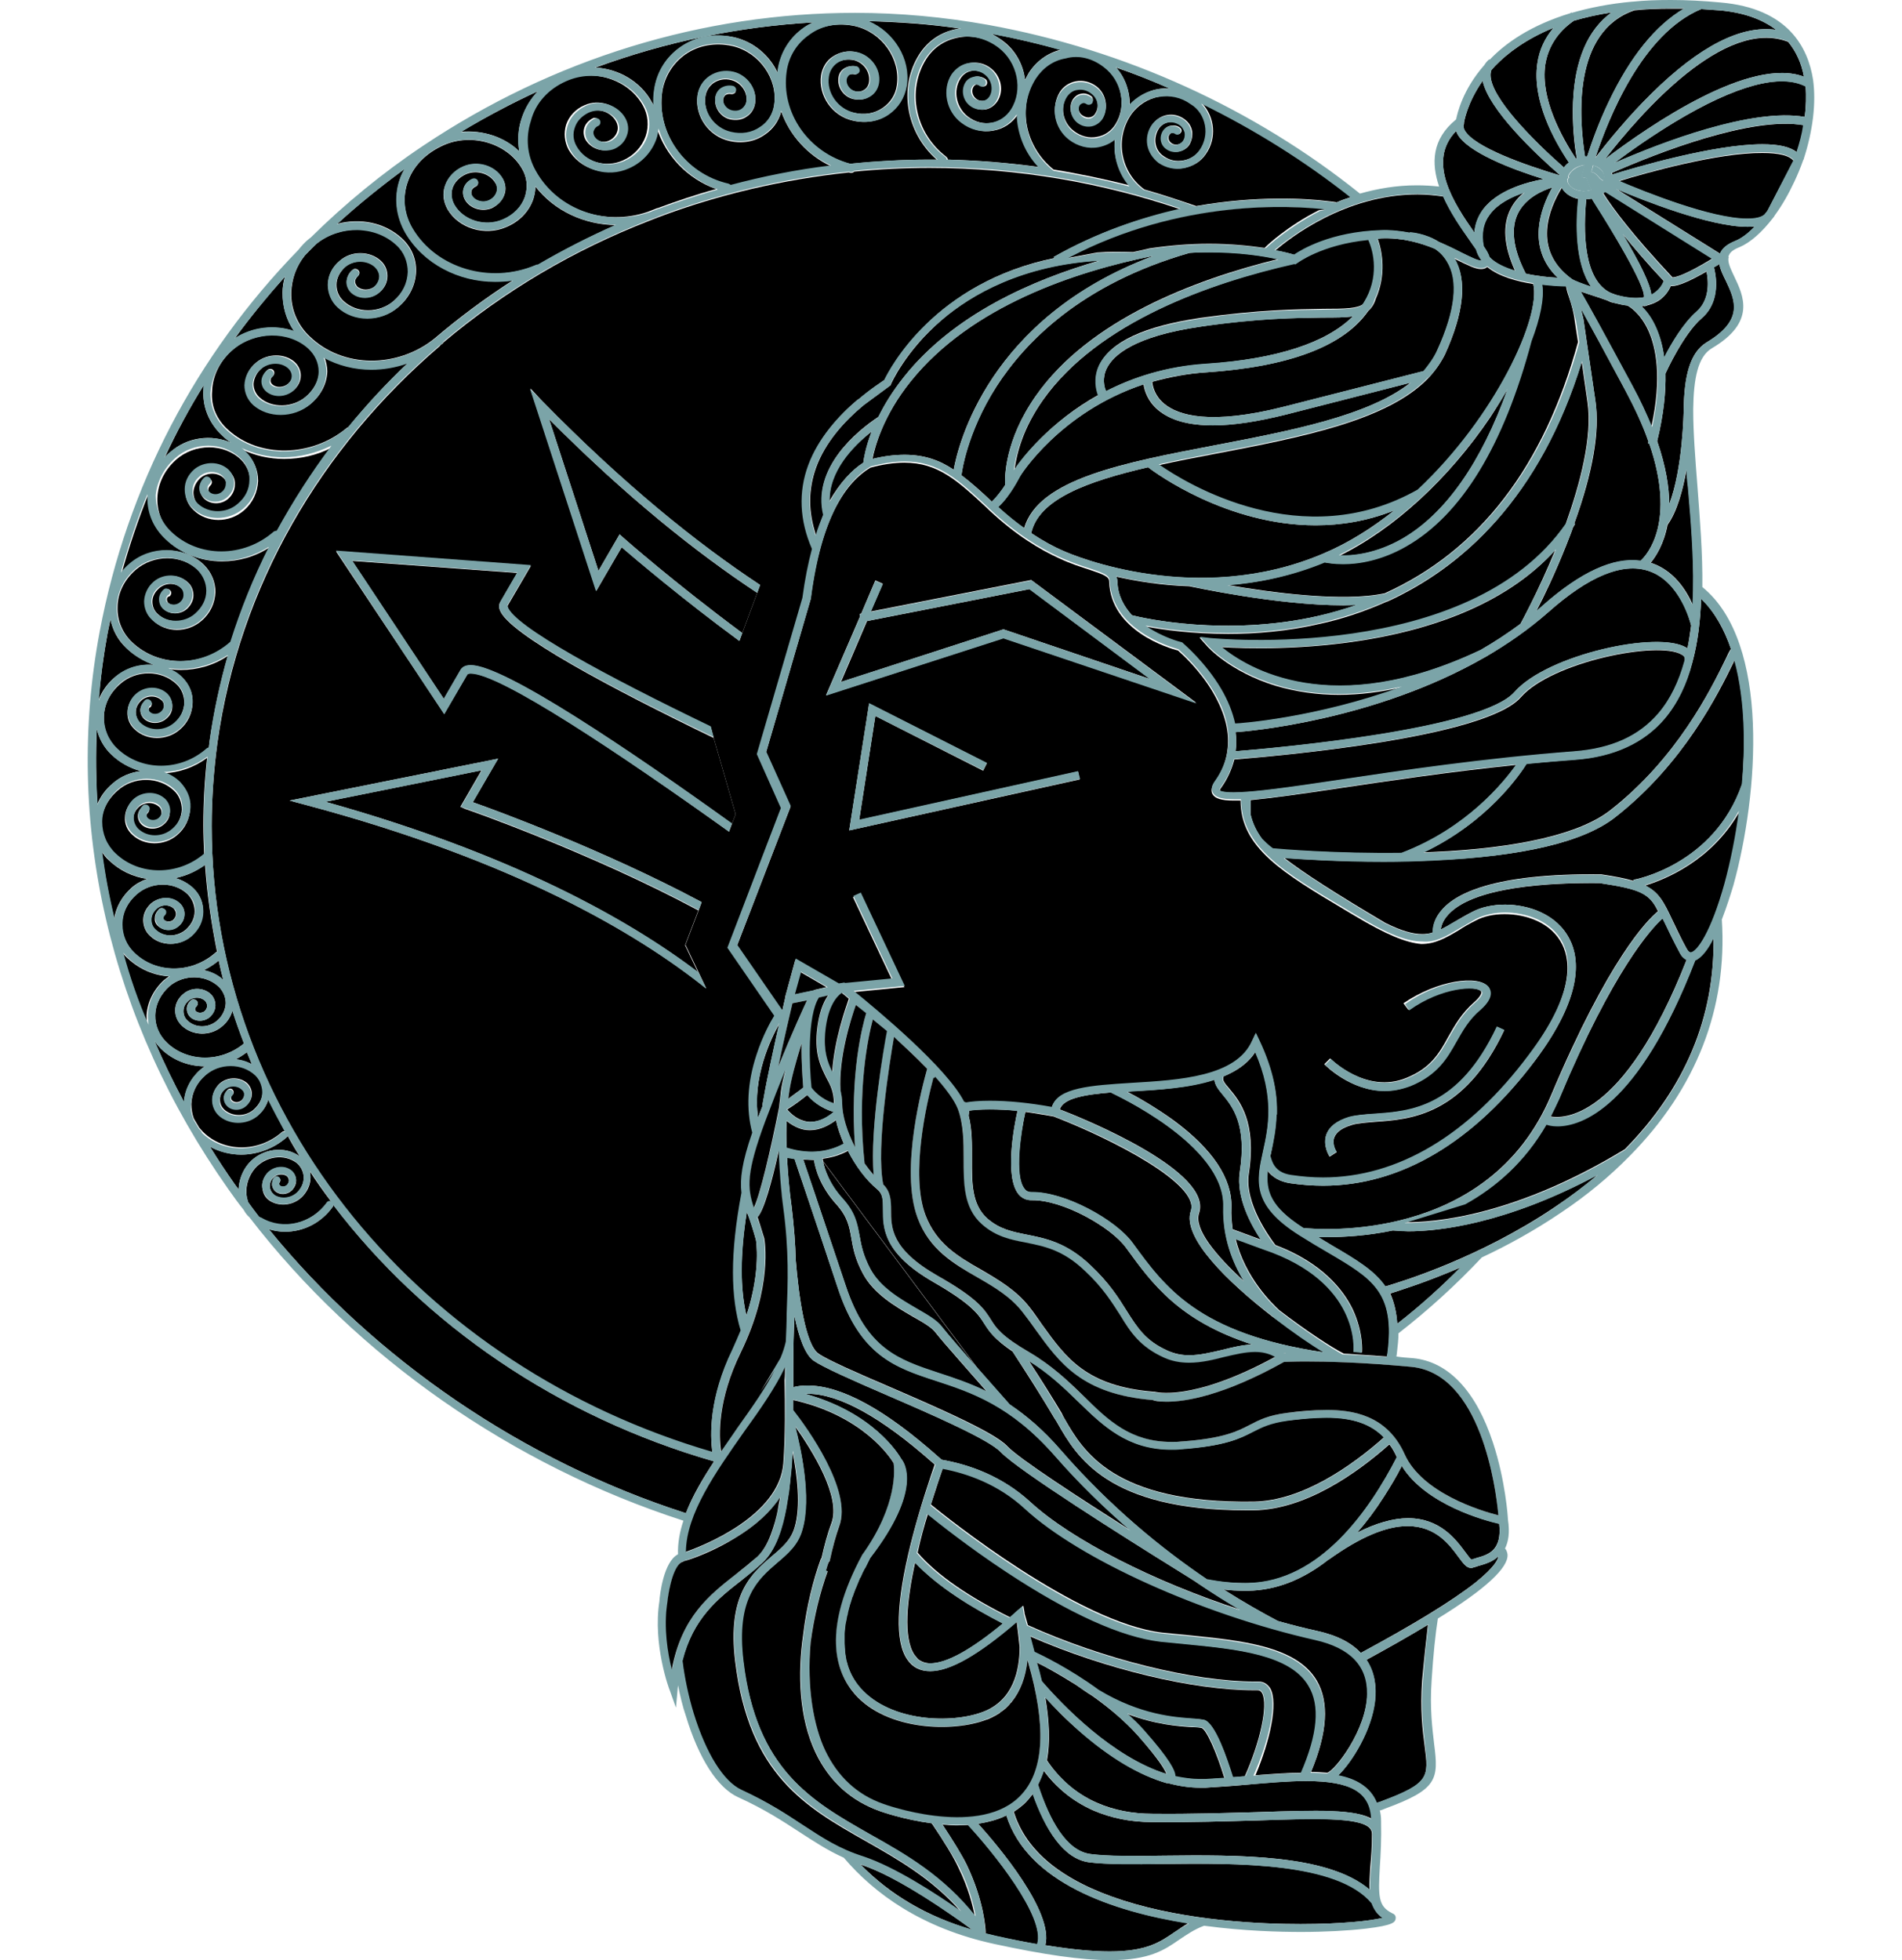 <!-- Generator: Adobe Illustrator 18.1.1, SVG Export Plug-In  -->
<svg version="1.1"
	 xmlns="http://www.w3.org/2000/svg" xmlns:xlink="http://www.w3.org/1999/xlink" xmlns:a="http://ns.adobe.com/AdobeSVGViewerExtensions/3.0/"
	 x="0px" y="0px" width="459.4px" height="473.4px" viewBox="0 0 416.5 472.8" enable-background="new 0 0 416.5 472.8"
	 xml:space="preserve">
	 <style>
path {
	fill:#000;
}
.st1 {
	fill:#7ba4a8;
}
</style>
<defs>
</defs>
<g>
	<path d="M38.4,253.8c-0.8,0.6-1.7,1.2-2.7,1.7c1.4,0.2,2.7,0.6,3.9,1.2C39.2,255.7,38.8,254.7,38.4,253.8z"/>
	<path d="M107.7,41.1c5.2,9.4,16.9,13.6,27.4,10c0.6-0.2,1.2-0.5,1.8-0.7c0.2-0.1,0.3-0.1,0.5-0.2c0,0,0.1,0,0.1,0
		c4.6-1.7,9.3-3.3,14.1-4.6c-7-2.5-12.2-8.1-14.3-14.7c-0.1,0.9-0.2,1.7-0.5,2.5c-1,3.1-3.4,5.7-6.6,7.1c-5.2,2.3-11.5,0.3-14.2-4.4
		c-1-1.9-1.2-4-0.6-6c0.7-2.1,2.3-3.8,4.4-4.7c3.5-1.6,7.7-0.2,9.5,3c0.7,1.3,0.9,2.8,0.4,4.1c-0.5,1.4-1.5,2.6-3,3.3
		c-2.4,1.1-5.3,0.1-6.6-2.1c-0.5-0.9-0.6-2-0.3-2.9c0.3-1,1.1-1.8,2.1-2.3c0.5-0.2,1.1,0,1.3,0.5c0.2,0.5,0,1.1-0.5,1.3
		c-0.5,0.2-0.9,0.6-1,1.1c-0.1,0.4-0.1,0.9,0.1,1.3c0.7,1.3,2.5,1.9,4,1.2c0.9-0.4,1.6-1.2,1.9-2.1c0.3-0.8,0.2-1.7-0.3-2.6
		c-1.3-2.3-4.4-3.3-7-2.1c-1.6,0.7-2.8,2-3.3,3.6c-0.5,1.5-0.3,3,0.4,4.4c2.2,3.9,7.4,5.5,11.6,3.6c2.7-1.2,4.6-3.3,5.5-5.9
		c0.8-2.4,0.6-5.1-0.7-7.4c-3.5-6.3-12-9-18.9-5.9c-4.3,2-7.5,5.3-8.9,9.6C105.2,33.1,105.7,37.3,107.7,41.1z"/>
	<path d="M19.7,237.9c-2.1,1.9-3.4,4.4-3.4,7c-0.1,2.5,0.9,4.8,2.8,6.6c5,4.8,13,4.8,18.6,0.2c-1-2.6-1.9-5.2-2.8-7.9
		c-0.4,1.4-1.2,2.7-2.4,3.7c-2.8,2.5-7.2,2.4-9.8-0.1c-1-1-1.6-2.3-1.6-3.7c0-1.5,0.7-2.9,1.9-3.9c1.9-1.7,4.9-1.7,6.7,0
		c0.7,0.7,1.1,1.7,1.1,2.7c0,1-0.5,2-1.3,2.8c-1.4,1.2-3.5,1.2-4.8,0c-0.5-0.5-0.8-1.2-0.8-2c0-0.8,0.4-1.5,1-2
		c0.4-0.4,1-0.3,1.4,0.1c0.4,0.4,0.3,1-0.1,1.4c-0.2,0.2-0.3,0.4-0.3,0.6c0,0.1,0,0.3,0.2,0.5c0.5,0.5,1.5,0.5,2.1,0
		c0.4-0.4,0.6-0.8,0.6-1.3c0-0.4-0.2-0.9-0.5-1.2c-1.1-1-2.9-1-4,0c-0.8,0.7-1.2,1.5-1.2,2.5c0,0.9,0.3,1.7,1,2.3
		c1.9,1.8,5,1.8,7.1,0c1.3-1.1,2-2.6,2.1-4.2c0-1.5-0.6-2.9-1.7-4C28.4,235,23.1,235,19.7,237.9z"/>
	<path d="M31.6,231.7c-1.1,0.9-2.3,1.7-3.6,2.3c1.7,0.4,3.4,1.1,4.7,2.4C32.3,234.8,31.9,233.2,31.6,231.7z"/>
	<path d="M258.1,21.5c1-0.2,2-0.2,3-0.1c-4.3-1.9-8.6-3.6-13-5.1c2.2,2.5,3.3,5.8,3.3,9C253.2,23.3,255.5,22,258.1,21.5z"/>
	<path d="M45.1,128.6c0.2-0.2,0.4-0.2,0.7-0.2c3.8-7.2,8.3-14,13.2-20.5c-3.6,1.9-7.6,2.8-11.6,2.8c-3.6,0-7.1-0.8-10.2-2.3
		c0.3,0.3,0.7,0.5,1,0.8c1.9,1.8,2.9,4.2,2.9,6.8c-0.1,2.7-1.3,5.3-3.4,7.1c-3.5,3.1-9,3.1-12.2-0.1c-1.3-1.2-2-2.9-1.9-4.6
		c0-1.8,0.9-3.6,2.3-4.8c2.4-2.1,6.1-2.1,8.3,0.1c0.9,0.9,1.4,2,1.3,3.2c0,1.3-0.6,2.5-1.6,3.4c-1.7,1.5-4.3,1.4-5.8,0
		c-0.6-0.6-1-1.4-1-2.3c0-0.9,0.4-1.8,1.2-2.4c0.4-0.4,1-0.3,1.4,0.1c0.4,0.4,0.3,1-0.1,1.4c-0.3,0.3-0.5,0.6-0.5,1
		c0,0.3,0.1,0.6,0.4,0.9c0.8,0.8,2.2,0.8,3.1,0c0.6-0.5,0.9-1.2,0.9-1.9c0-0.7-0.2-1.3-0.7-1.8c-1.5-1.4-4-1.4-5.6,0
		c-1,0.9-1.6,2.1-1.7,3.4c0,1.2,0.4,2.3,1.3,3.2c2.5,2.4,6.8,2.4,9.6,0c1.7-1.5,2.7-3.6,2.8-5.7c0-2-0.8-3.9-2.2-5.3
		c-4.1-4-11.2-4-15.7,0c-2.8,2.5-4.4,5.8-4.5,9.3c-0.1,3.3,1.2,6.4,3.7,8.8C26.9,135,37.8,135,45.1,128.6z"/>
	<path d="M108.1,64c0.2-0.1,0.3-0.1,0.5-0.1c6-3.5,12.3-6.8,18.8-9.6c-7.6-0.1-14.8-3.4-19.4-9.3c0,1-0.2,2-0.5,3
		c-1,3-3.4,5.5-6.6,6.8c-5.1,2.2-11.4,0.3-14.1-4.3c-1-1.8-1.3-3.8-0.6-5.7c0.7-2,2.3-3.7,4.4-4.6c3.4-1.5,7.7-0.2,9.5,2.9
		c0.7,1.2,0.9,2.6,0.4,3.9c-0.5,1.4-1.6,2.5-3,3.2c-2.4,1-5.3,0.1-6.5-2c-0.5-0.9-0.6-1.9-0.3-2.8c0.3-1,1.1-1.8,2.1-2.2
		c0.5-0.2,1.1,0,1.3,0.5c0.2,0.5,0,1.1-0.5,1.3c-0.5,0.2-0.9,0.6-1,1c-0.1,0.4-0.1,0.8,0.1,1.2c0.7,1.3,2.6,1.8,4,1.2
		c0.9-0.4,1.6-1.1,1.9-2c0.3-0.8,0.2-1.6-0.3-2.3c-1.3-2.2-4.4-3.2-7-2.1c-1.6,0.7-2.8,1.9-3.3,3.4c-0.4,1.3-0.3,2.8,0.5,4.1
		c2.2,3.7,7.4,5.3,11.6,3.5c2.7-1.1,4.6-3.2,5.4-5.6c0.7-2.3,0.5-4.7-0.8-6.8c-3.5-6-12-8.6-18.8-5.6c-4.3,1.9-7.5,5.1-8.8,9.2
		c-1.2,3.7-0.8,7.6,1.3,11.1C84,64.9,97,68.7,108.1,64z"/>
	<path d="M155.2,22.7c-0.5-0.1-0.9,0-1.3,0.2c-0.3,0.2-0.5,0.6-0.6,1c-0.2,1.3,0.7,2.6,2.1,2.9c0.9,0.2,1.7,0.1,2.4-0.4
		c0.6-0.4,1-1.1,1.1-1.9c0.3-2.3-1.3-4.6-3.7-5.2c-1.5-0.4-3-0.1-4.2,0.7c-1.1,0.8-1.8,1.9-2,3.3c-0.6,3.9,2.2,7.8,6.2,8.7
		c2.5,0.6,5,0.2,7-1.2c1.9-1.3,3.1-3.2,3.4-5.5c0.9-6.3-3.6-12.7-10.1-14.2c-4.1-0.9-8.1-0.2-11.3,2c-3,2.1-5,5.3-5.6,9
		c-1.5,10.1,5.6,19.9,16,22.4c0.2,0,0.3,0.1,0.5,0.3c7.9-2.1,16-3.6,24.2-4.7c-5.7-2.7-10-7.5-12-13.2c-0.6,2.3-2,4.3-4,5.6
		c-2.4,1.7-5.5,2.2-8.5,1.5c-5-1.1-8.4-6-7.7-10.9c0.3-1.9,1.3-3.6,2.9-4.6c1.7-1.1,3.7-1.5,5.8-1c3.4,0.8,5.7,4.1,5.2,7.4
		c-0.2,1.3-0.9,2.5-2,3.2c-1.1,0.8-2.5,1-4,0.7c-2.3-0.5-3.9-2.8-3.6-5.1c0.1-1,0.6-1.8,1.4-2.3c0.8-0.5,1.8-0.7,2.8-0.5
		c0.5,0.1,0.9,0.7,0.7,1.2C156.3,22.4,155.7,22.8,155.2,22.7z"/>
	<path d="M228.7,18.7c-4.5,7.1-2.6,16.7,4.3,22.2c6.2,1,12.3,2.3,18.3,3.8c-2.7-3.2-4-7.3-3.5-11.3c-1.1,0.9-2.5,1.6-3.9,1.8
		c-2.5,0.4-5-0.2-7.2-1.8c-3.5-2.6-4.4-7.6-2.2-11.2c0.9-1.4,2.3-2.3,3.9-2.6c1.7-0.3,3.4,0.1,4.9,1.2c2.4,1.8,3,5.2,1.5,7.6
		c-0.6,1-1.6,1.6-2.7,1.8c-1.2,0.2-2.4-0.1-3.4-0.9c-1.7-1.3-2.1-3.7-1-5.4c0.5-0.7,1.2-1.2,2-1.3c0.8-0.2,1.7,0.1,2.4,0.6
		c0.4,0.3,0.5,1,0.2,1.4c-0.3,0.4-1,0.5-1.4,0.2c-0.3-0.2-0.6-0.3-0.9-0.2c-0.2,0-0.5,0.1-0.7,0.5c-0.5,0.8-0.3,2.1,0.6,2.7
		c0.6,0.4,1.2,0.6,1.8,0.5c0.6-0.1,1.1-0.4,1.4-1c1-1.6,0.6-3.8-1-5c-1-0.8-2.2-1.1-3.3-0.9c-1.1,0.2-2,0.8-2.6,1.7
		c-1.7,2.7-1,6.5,1.7,8.5c1.7,1.3,3.7,1.8,5.6,1.4c1.8-0.3,3.4-1.4,4.4-3c2.8-4.4,1.6-10.7-2.8-14.1c-2.7-2.1-6-2.9-9.2-2.4
		C232.9,14.3,230.4,16.1,228.7,18.7z"/>
	<path d="M34.6,106.8c-0.7-0.5-1.4-1-2-1.6c-3.1-2.8-4.8-6.6-4.7-10.6c0-0.6,0.1-1.1,0.1-1.7c-3.5,5.6-6.6,11.4-9.4,17.4
		c0.4-0.4,0.8-0.9,1.3-1.2C23.9,105.4,29.9,104.7,34.6,106.8z"/>
	<path d="M258.5,23.3c-2.7,0.5-5.1,2-6.7,4.2c-4.1,5.9-2.7,14,3.1,18.2c4.2,1.2,8.4,2.6,12.5,4c14.8-2.6,26.8-1.8,31.6-1.2
		c1,0.1,1.8,0.2,2.3,0.3c1.1-0.5,2.3-0.9,3.5-1.3c-11-8.8-23.1-16.4-36-22.6c3.1,3.3,3.6,8.5,0.9,12.3c-1.2,1.8-3.1,2.9-5.2,3.3
		c-2.1,0.4-4.2-0.1-6-1.3c-1.4-1-2.4-2.5-2.7-4.3c-0.3-1.7,0.1-3.5,1.1-4.9c1.7-2.5,5.1-3.1,7.6-1.3c1,0.7,1.7,1.7,1.9,2.9
		c0.2,1.2-0.1,2.4-0.7,3.4c-1.2,1.7-3.6,2.1-5.3,0.9c-1.5-1-1.8-3-0.8-4.5c0.4-0.6,1-1,1.8-1.1c0.7-0.1,1.5,0,2.1,0.5
		c0.4,0.3,0.5,0.8,0.2,1.2c-0.3,0.4-0.8,0.5-1.2,0.2c-0.2-0.2-0.5-0.2-0.8-0.2c-0.3,0-0.5,0.2-0.7,0.4c-0.5,0.7-0.3,1.6,0.4,2.1
		c0.9,0.7,2.2,0.4,2.9-0.5c0.4-0.6,0.6-1.4,0.5-2.1c-0.1-0.7-0.5-1.4-1.2-1.8c-1.7-1.2-4-0.8-5.2,0.9c-0.7,1.1-1,2.4-0.8,3.6
		c0.2,1.3,0.9,2.4,2,3.1c1.4,1,3,1.3,4.7,1c1.7-0.3,3.1-1.2,4.1-2.6c1.2-1.8,1.7-3.9,1.3-6c-0.4-2.1-1.6-4-3.3-5.2
		C263.9,23.4,261.2,22.8,258.5,23.3z"/>
	<path d="M30.8,229.8c0.1-0.1,0.2-0.2,0.4-0.2c-1.4-6.9-2.4-13.9-2.9-21c-2.2,1.6-4.6,2.7-7.2,3.2c1.6,0.4,3.1,1.3,4.4,2.5
		c1.6,1.5,2.4,3.5,2.3,5.6c0,2.2-1.1,4.3-2.8,5.9c-2.9,2.5-7.4,2.5-10-0.1c-1.1-1-1.6-2.4-1.6-3.8c0-1.5,0.7-2.9,1.9-4
		c2-1.7,5.1-1.7,6.9,0c0.8,0.7,1.2,1.7,1.1,2.7c0,1.1-0.5,2.1-1.4,2.8c-1.4,1.2-3.6,1.2-4.9,0c-0.6-0.5-0.9-1.2-0.8-2
		c0-0.8,0.4-1.5,1-2.1c0.4-0.4,1-0.3,1.4,0.1c0.4,0.4,0.3,1-0.1,1.4c-0.2,0.2-0.3,0.4-0.3,0.6c0,0.1,0,0.3,0.2,0.5
		c0.6,0.5,1.6,0.5,2.2,0c0.4-0.4,0.7-0.9,0.7-1.4c0-0.5-0.2-0.9-0.5-1.3c-1.1-1.1-3-1.1-4.2,0c-0.8,0.7-1.2,1.6-1.3,2.6
		c0,0.9,0.3,1.7,1,2.4c1.9,1.9,5.2,1.9,7.4,0c1.3-1.2,2.1-2.7,2.1-4.4c0-1.5-0.6-3-1.7-4.1c-3.2-3.1-8.7-3.1-12.3,0
		c-2.2,2-3.5,4.5-3.5,7.3c-0.1,2.6,1,5,2.9,6.8C16.4,234.9,25,234.9,30.8,229.8z"/>
	<path d="M104.1,36.5c-0.4-2.7-0.3-5.4,0.6-8c0.8-2.4,2.1-4.6,3.9-6.5c-6.3,2.9-12.5,6.2-18.6,9.8C95.2,31.3,100.5,33,104.1,36.5z"
		/>
	<path d="M136,24.5c0.2,0.3,0.3,0.6,0.5,0.9c0-1.2,0-2.4,0.2-3.7c0.6-4.3,2.9-8,6.4-10.4c3.7-2.5,8.3-3.3,12.9-2.3
		c4.7,1.1,8.5,4.4,10.4,8.5c0-0.2,0-0.4,0.1-0.5c0.6-4.3,2.9-8,6.4-10.4c0.7-0.5,1.4-0.9,2.2-1.2c-18,1-35.7,4.7-52.6,10.9
		C128,16.6,133.3,19.6,136,24.5z"/>
	<path d="M28.1,206.1c-0.1-2.3-0.2-4.7-0.2-7.1c0-5.4,0.3-10.8,0.9-16.2c-3.1,2.3-6.8,3.6-10.5,3.7c1.4,0.5,2.8,1.3,3.9,2.4
		c1.7,1.6,2.6,3.8,2.5,6.1c-0.1,2.4-1.1,4.7-3.1,6.4c-3.1,2.7-8,2.7-10.9-0.1c-1.2-1.1-1.8-2.6-1.7-4.1c0-1.6,0.8-3.2,2.1-4.3
		c2.1-1.9,5.5-1.9,7.5,0.1c0.8,0.8,1.2,1.8,1.2,2.9c0,1.2-0.5,2.2-1.5,3c-1.5,1.3-3.9,1.3-5.3,0c-0.6-0.6-0.9-1.3-0.9-2.1
		c0-0.8,0.4-1.6,1.1-2.2c0.4-0.4,1-0.3,1.4,0.1c0.4,0.4,0.3,1-0.1,1.4c-0.2,0.2-0.4,0.5-0.4,0.8c0,0.2,0,0.4,0.3,0.7
		c0.7,0.6,1.8,0.6,2.6,0c0.5-0.4,0.8-1,0.8-1.6c0-0.5-0.2-1.1-0.6-1.4c-1.3-1.2-3.4-1.2-4.8,0c-0.9,0.8-1.4,1.8-1.4,2.9
		c0,1,0.4,2,1.1,2.7c2.2,2.1,5.8,2.1,8.2,0c1.5-1.3,2.3-3.1,2.4-4.9c0-1.7-0.6-3.4-1.9-4.6c-3.6-3.4-9.7-3.5-13.6,0
		c-2.5,2.2-3.9,5-3.9,8.1c-0.1,2.9,1.1,5.6,3.2,7.6C12.3,211.7,21.8,211.7,28.1,206.1z"/>
	<path d="M10.5,214.2c1.1-1,2.4-1.7,3.8-2.2c-3.4-0.5-6.6-2-9.2-4.5c-0.7-0.6-1.2-1.3-1.7-2c0.7,5.4,1.7,10.8,3,16.1
		C6.8,218.8,8.3,216.2,10.5,214.2z"/>
	<path d="M202.3,14.2c-4.8,7.6-2.7,17.9,4.8,23.6c0.2,0.2,0.4,0.4,0.4,0.7c7.5,0.2,14.8,0.8,22.1,1.8c-3.3-3.6-5.1-8.1-5.2-12.7
		c-1.4,2.1-3.5,3.5-5.9,3.9c-2.6,0.5-5.3-0.2-7.5-1.9c-3.6-2.8-4.6-8-2.3-11.7c0.9-1.5,2.4-2.4,4.1-2.7c1.8-0.3,3.6,0.1,5.1,1.3
		c2.5,1.9,3.2,5.5,1.5,8c-0.7,1-1.7,1.7-2.8,1.9c-1.2,0.2-2.5-0.1-3.5-0.9c-1.7-1.3-2.2-3.8-1.1-5.6c0.5-0.7,1.2-1.2,2.1-1.4
		c0.9-0.2,1.8,0.1,2.5,0.6c0.4,0.3,0.5,1,0.2,1.4c-0.3,0.4-1,0.5-1.4,0.2c-0.3-0.2-0.7-0.3-1-0.3c-0.2,0-0.5,0.2-0.7,0.5
		c-0.6,0.9-0.3,2.2,0.6,2.9c0.6,0.5,1.3,0.6,2,0.5c0.6-0.1,1.2-0.5,1.5-1c1.1-1.7,0.6-4.1-1.1-5.3c-1.1-0.8-2.3-1.1-3.5-0.9
		c-1.1,0.2-2.1,0.9-2.7,1.9c-1.8,2.9-1,6.9,1.8,9.1c1.8,1.4,3.9,1.9,6,1.5c1.9-0.3,3.6-1.5,4.7-3.2c3-4.7,1.7-11.4-3-14.9
		c-2.9-2.2-6.4-3.1-9.7-2.5C206.8,9.6,204.1,11.4,202.3,14.2z"/>
	<path d="M18.4,236.4c0.4-0.3,0.8-0.6,1.2-0.9c-3.6-0.2-7.1-1.7-9.9-4.3c-0.5-0.4-0.9-0.9-1.3-1.4c1.7,5.9,3.7,11.7,6,17.4
		c-0.2-0.8-0.2-1.5-0.2-2.3C14.4,241.7,15.9,238.7,18.4,236.4z"/>
	<path d="M168.4,17.3c-1.5,9.9,5.3,19.5,15.4,22.2c6.4-0.6,12.8-1,19.3-1c0.6,0,1.1,0,1.7,0c-7.4-6.5-9.3-17.4-4.2-25.4
		c2.1-3.3,5.3-5.4,9-6.1c0.3-0.1,0.6-0.1,0.9-0.1c-7.4-1.1-14.9-1.6-22.3-1.8c6.2,2.6,10.2,9.1,9.2,15.6c-0.4,2.8-1.9,5.3-4.3,6.9
		c-2.4,1.7-5.5,2.2-8.5,1.5c-5-1.1-8.4-6-7.7-10.9c0.3-1.9,1.3-3.6,2.9-4.6c1.7-1.1,3.7-1.5,5.7-1c3.4,0.8,5.7,4.1,5.2,7.4
		c-0.2,1.3-0.9,2.5-2,3.2c-1.1,0.8-2.5,1-4,0.7c-2.3-0.5-3.9-2.8-3.6-5.1c0.1-1,0.6-1.8,1.4-2.3c0.8-0.5,1.8-0.7,2.8-0.5
		c0.5,0.1,0.9,0.7,0.7,1.2c-0.1,0.5-0.7,0.9-1.2,0.7c-0.5-0.1-0.9,0-1.3,0.2c-0.3,0.2-0.5,0.6-0.6,1c-0.2,1.3,0.7,2.6,2.1,2.9
		c0.9,0.2,1.7,0.1,2.4-0.4c0.6-0.4,1-1.1,1.1-1.9c0.3-2.3-1.3-4.6-3.7-5.2c-1.5-0.3-3-0.1-4.2,0.7c-1.1,0.8-1.8,1.9-2,3.3
		c-0.6,3.9,2.2,7.8,6.2,8.7c2.5,0.6,5,0.2,7-1.2c1.9-1.3,3.1-3.2,3.4-5.5c0.9-6.3-3.6-12.7-10.1-14.2c-4.1-0.9-8.1-0.2-11.3,2
		C170.9,10.4,169,13.6,168.4,17.3z"/>
	<path d="M14.7,171.2c0,0.2,0,0.4,0.3,0.7c0.7,0.6,1.8,0.6,2.6,0c0.5-0.4,0.8-1,0.8-1.6c0-0.5-0.2-1.1-0.6-1.4
		c-1.3-1.2-3.4-1.2-4.8,0c-0.9,0.8-1.4,1.8-1.4,2.9c0,1,0.4,2,1.1,2.7c2.2,2.1,5.8,2.1,8.2,0c1.5-1.3,2.3-3.1,2.4-4.9
		c0-1.7-0.6-3.4-1.9-4.6c-3.6-3.4-9.7-3.5-13.6,0c-2.5,2.2-3.9,5-3.9,8.1c-0.1,2.9,1.1,5.6,3.2,7.6c5.8,5.6,15.3,5.5,21.6,0
		c0.1-0.1,0.3-0.2,0.5-0.2c0.1-0.6,0.1-1.1,0.2-1.7c1-7,2.5-13.9,4.4-20.6c-3.4,2.3-7.4,3.4-11.3,3.4c-1,0-2.1-0.1-3.1-0.3
		c1.3,0.5,2.4,1.3,3.4,2.2c1.7,1.6,2.6,3.8,2.5,6.1c-0.1,2.4-1.1,4.7-3.1,6.4c-3.1,2.7-8,2.7-10.9-0.1c-1.2-1.1-1.8-2.6-1.7-4.1
		c0-1.6,0.8-3.2,2.1-4.3c2.1-1.9,5.5-1.9,7.5,0c0.8,0.8,1.2,1.8,1.2,2.9c0,1.2-0.5,2.2-1.5,3c-1.5,1.3-3.9,1.3-5.3,0
		c-0.6-0.6-0.9-1.3-0.9-2.1c0-0.8,0.4-1.6,1.1-2.2c0.4-0.4,1-0.3,1.4,0.1c0.4,0.4,0.3,1-0.1,1.4C14.9,170.6,14.7,170.9,14.7,171.2z"
		/>
	<path d="M27.2,258c0.4-0.3,0.7-0.6,1.1-0.8c-3.9,0-7.7-1.4-10.6-4.2c-0.6-0.6-1.1-1.2-1.6-1.9c2.1,4.9,4.5,9.8,7.1,14.7
		C23.5,262.8,24.8,260.1,27.2,258z"/>
	<path d="M19.1,144.6c0,0.2,0.1,0.5,0.3,0.8c0.8,0.7,2.1,0.7,3,0c0.6-0.5,0.9-1.1,0.9-1.8c0-0.6-0.2-1.2-0.7-1.7
		c-1.4-1.4-3.8-1.4-5.4,0c-1,0.9-1.6,2-1.6,3.2c0,1.1,0.4,2.2,1.3,3c2.4,2.3,6.5,2.3,9.2,0c1.7-1.5,2.6-3.4,2.7-5.5
		c0-1.9-0.7-3.7-2.2-5.1c-4-3.8-10.7-3.8-15.1,0c-2.7,2.4-4.3,5.6-4.3,9c-0.1,3.2,1.2,6.2,3.5,8.4c6.4,6.1,16.9,6.1,23.9,0
		c0,0,0,0,0,0c2.5-7.9,5.6-15.6,9.3-22.9c-3.5,2.3-7.5,3.4-11.5,3.4c-5,0-9.8-1.8-13.5-5.3c-2.8-2.7-4.4-6.4-4.3-10.2
		c0-0.2,0-0.4,0-0.6c-2.5,6.2-4.6,12.5-6.4,18.9c0.6-0.7,1.2-1.4,2-2.1c5.1-4.5,13.1-4.4,17.8,0.1c1.8,1.8,2.8,4.1,2.8,6.6
		c-0.1,2.6-1.2,5.1-3.3,6.9c-3.4,3-8.7,3-11.8-0.1c-1.2-1.2-1.9-2.8-1.9-4.5c0-1.8,0.8-3.4,2.3-4.7c2.3-2,5.9-2,8.1,0.1
		c0.9,0.8,1.3,2,1.3,3.1c0,1.2-0.6,2.4-1.6,3.3c-1.6,1.4-4.1,1.4-5.6,0c-0.6-0.6-1-1.4-0.9-2.3c0-0.9,0.4-1.7,1.1-2.3
		c0.4-0.4,1-0.3,1.4,0.1c0.4,0.4,0.3,1-0.1,1.4C19.3,143.9,19.1,144.2,19.1,144.6z"/>
	<path d="M46.8,273.1c0.2-0.2,0.6-0.3,0.9-0.2c-1.4-2.5-2.8-5.1-4.1-7.8c-0.4,1.4-1.2,2.8-2.4,3.8c-2.7,2.4-7.1,2.4-9.6-0.1
		c-1-1-1.6-2.3-1.5-3.7c0-1.4,0.7-2.8,1.8-3.8c1.9-1.6,4.8-1.6,6.6,0c0.7,0.7,1.1,1.6,1.1,2.6c0,1-0.5,2-1.3,2.7
		c-1.3,1.2-3.4,1.1-4.6,0c-0.5-0.5-0.8-1.2-0.8-1.9c0-0.7,0.4-1.4,0.9-1.9c0.4-0.3,0.9-0.3,1.2,0.1c0.3,0.4,0.3,0.9-0.1,1.2
		c-0.2,0.2-0.3,0.4-0.3,0.7c0,0.2,0,0.4,0.2,0.6c0.6,0.6,1.6,0.6,2.3,0c0.4-0.4,0.7-0.9,0.7-1.4c0-0.5-0.2-0.9-0.5-1.3
		c-1.1-1.1-3-1.1-4.2,0c-0.8,0.7-1.2,1.6-1.2,2.5c0,0.9,0.3,1.7,1,2.4c1.9,1.8,5.2,1.8,7.2,0c1.3-1.2,2.1-2.7,2.1-4.3
		c0-0.6-0.1-1.2-0.3-1.8c-0.1-0.3-0.3-0.6-0.4-1c-0.3-0.5-0.6-0.9-1-1.3c-3.2-3-8.5-3-12,0c-2.2,1.9-3.4,4.4-3.5,7.1
		c0,1.2,0.2,2.4,0.6,3.5c0.4,0.7,0.9,1.5,1.3,2.2c0.3,0.3,0.6,0.7,0.9,1C32.8,278,41.2,278,46.8,273.1z"/>
	<path d="M83.6,81.7c6-5.1,12.3-9.8,19-14.1c-1.4,0.2-2.9,0.3-4.3,0.3c-8.8,0-17.2-4.3-21.6-11.8c-2.3-4-2.8-8.5-1.4-12.8
		c0.3-0.9,0.7-1.8,1.2-2.6c-5.7,4.2-11.2,8.6-16.3,13.3c5.5-1.5,11.5-0.3,15.6,3.5c2.3,2.1,3.5,5,3.4,8c-0.1,3.2-1.6,6.3-4.2,8.5
		c-4.2,3.7-10.8,3.6-14.7,0c-1.5-1.4-2.3-3.3-2.3-5.4c0-2.2,1-4.2,2.8-5.7c2.8-2.5,7.3-2.4,9.9,0c1.1,1,1.6,2.3,1.6,3.7
		c0,1.5-0.7,2.9-1.9,3.9c-2,1.7-5,1.7-6.8,0c-0.7-0.7-1.1-1.6-1.1-2.6c0-1,0.5-2.1,1.4-2.8c0.4-0.4,1-0.3,1.4,0.1
		c0.4,0.4,0.3,1-0.1,1.4c-0.4,0.4-0.7,0.8-0.7,1.3c0,0.4,0.2,0.8,0.5,1.2c1.1,1,3,1,4.2,0c0.8-0.7,1.2-1.5,1.2-2.5
		c0-0.8-0.3-1.6-1-2.2c-1.9-1.8-5.2-1.8-7.3,0c-1.3,1.2-2.1,2.7-2.1,4.3c0,1.5,0.6,2.9,1.7,3.9c3.2,3,8.6,3,12.1,0
		c2.2-1.9,3.5-4.4,3.5-7.1c0.1-2.5-0.9-4.8-2.8-6.5c-5-4.7-13.5-4.8-19.2-0.3c-1,0.9-1.9,1.9-2.9,2.9c-2.1,2.6-3.2,5.7-3.3,9
		c-0.1,4,1.5,7.8,4.5,10.6C61.5,88.8,74.6,88.9,83.6,81.7z"/>
	<path d="M57.7,290.1c0.2-0.3,0.6-0.4,1-0.3c-1.8-2.4-3.6-4.9-5.2-7.4c0,0.1,0,0.1,0.1,0.2c0.4,1.8,0,3.7-1.2,5.3
		c-1.9,2.6-5.5,3.4-8.2,1.9c-1.1-0.6-1.8-1.6-2-2.8c-0.3-1.3,0-2.5,0.8-3.6c1.3-1.8,3.8-2.4,5.7-1.3c0.8,0.5,1.3,1.2,1.5,2
		c0.2,0.9,0,1.8-0.6,2.6c-0.9,1.3-2.7,1.7-4,0.9c-0.6-0.3-0.9-0.9-1.1-1.5c-0.1-0.6,0-1.3,0.4-1.9c0.3-0.4,0.8-0.5,1.2-0.2
		c0.4,0.3,0.5,0.8,0.2,1.2c-0.1,0.2-0.2,0.4-0.1,0.5c0,0.1,0.1,0.3,0.3,0.4c0.5,0.3,1.3,0.1,1.7-0.4c0.3-0.4,0.4-0.8,0.3-1.2
		c-0.1-0.4-0.3-0.7-0.6-0.9c-1.1-0.6-2.6-0.3-3.4,0.8c-0.5,0.7-0.7,1.5-0.5,2.3c0.2,0.7,0.6,1.3,1.2,1.7c1.9,1.1,4.5,0.5,5.9-1.4
		c0.9-1.2,1.2-2.6,0.9-3.9c-0.3-1.2-1-2.3-2.2-3c-3.2-1.9-7.6-0.9-9.9,2.3c-1.4,2-1.9,4.3-1.5,6.5c0.1,0.4,0.2,0.7,0.3,1.1
		c0.9,1.2,1.7,2.3,2.6,3.5c0.2,0.1,0.4,0.3,0.6,0.4C47.1,296.9,54,295.2,57.7,290.1z"/>
	<path d="M33.9,103.7c7.5,6.8,20,6.6,28.5-0.4c0.1-0.1,0.2-0.2,0.4-0.2c4.5-5.5,9.3-10.7,14.5-15.6c-2.8,1-5.8,1.5-8.7,1.5
		c-4,0-8-1-11.5-2.9c0.4,1.1,0.7,2.3,0.7,3.5c-0.1,2.9-1.5,5.7-4,7.8c-4,3.3-10.1,3.3-13.7,0.1c-1.4-1.3-2.2-3-2.1-4.8
		c0-2,1-3.9,2.7-5.3c2.7-2.2,6.8-2.2,9.2-0.1c1,0.9,1.5,2.1,1.5,3.3c0,1.4-0.7,2.7-1.8,3.6c-1.9,1.5-4.7,1.6-6.4,0
		c-0.7-0.6-1.1-1.5-1.1-2.4c0-1,0.5-1.9,1.3-2.6c0.4-0.3,1-0.3,1.4,0.1c0.3,0.4,0.3,1-0.1,1.4c-0.4,0.3-0.6,0.7-0.6,1.1
		c0,0.3,0.1,0.6,0.4,0.9c1,0.9,2.7,0.8,3.8-0.1c0.7-0.6,1.1-1.4,1.1-2.1c0-0.7-0.3-1.3-0.8-1.8c-1.7-1.5-4.7-1.5-6.6,0.1
		c-1.2,1-1.9,2.4-2,3.8c0,1.2,0.5,2.4,1.5,3.3c2.9,2.6,7.9,2.5,11.1-0.2c2-1.7,3.2-4,3.3-6.3c0-2.1-0.8-4.1-2.5-5.5
		c-4.7-4.2-12.8-4.1-18.1,0.2c-3.3,2.7-5.2,6.5-5.3,10.3C29.7,98.1,31.2,101.3,33.9,103.7z"/>
	<path d="M50.5,278.5c0.3,0.2,0.5,0.3,0.7,0.5c-1.1-1.7-2.1-3.4-3-5.1c0,0.2-0.1,0.4-0.3,0.5c-3.1,2.7-7,4.1-10.9,4.1
		c-2.6,0-5.2-0.7-7.5-1.9c1.9,3.1,3.9,6.1,6,9.1c0.3,0.4,0.6,0.8,0.9,1.2c0.1-2,0.7-3.9,1.9-5.6C41.1,277.4,46.6,276.2,50.5,278.5z"
		/>
	<path d="M49.8,79.9C47.9,77.2,47,74,47,70.6c0-1.3,0.2-2.7,0.6-3.9c-4.3,4.8-8.4,9.8-12.1,14.9C39.8,78.9,45.2,78.3,49.8,79.9z"/>
	<path d="M6.5,163.4c2.7-2.3,6.2-3.3,9.5-3c-2.4-0.9-4.7-2.2-6.7-4.1c-2-1.9-3.3-4.3-3.8-6.9c-0.2,1.1-0.5,2.2-0.7,3.3
		c-1,5.4-1.7,10.8-2.2,16.2C3.4,166.8,4.7,164.9,6.5,163.4z"/>
	<path d="M226.1,19.2c0.3-0.5,0.6-1,0.9-1.6c1.8-2.8,4.5-4.8,7.7-5.6c-5.5-1.5-11.1-2.8-16.8-3.9c1,0.5,2,1.1,2.9,1.8
		C223.9,12.2,225.7,15.7,226.1,19.2z"/>
	<path d="M151.1,352.5C151.1,352.4,151.1,352.4,151.1,352.5c-37.6-10.8-69.8-32.9-91.9-61.9c0,0.2,0,0.4-0.1,0.5
		c-2.8,3.9-7.1,6-11.5,6c-1.3,0-2.6-0.2-3.9-0.6c25.6,31.5,61.4,55.9,100.6,68.5C145.9,360.8,148.4,356.6,151.1,352.5z"/>
	<path d="M6,189c1.9-1.7,4.3-2.7,6.8-3c-2.6-0.7-5.1-2.1-7.1-4c-1.8-1.7-3-3.9-3.5-6.2C1.9,181.9,2,188,2.3,194
		C3.1,192.1,4.3,190.4,6,189z"/>
	<path d="M315.9,319.3c5.4-4.2,10.5-8.8,15.3-13.6c-8.1,3.5-14.5,5.5-17,6.3C315.1,314,315.7,316.4,315.9,319.3z"/>
	<path d="M157.7,320.8c-2.5-8-2.6-18.4,0.2-33.2c-0.4-3.3,0.1-7.3,2.6-14.5c-1.6-5.6-1.2-12,1-18.7c1.5-4.7,3.5-8.2,4.3-9.5
		l-11.3-16.4l12.9-33.7l-5.8-13l11-37.7c0.6-4.5,1.4-8.4,2.3-11.8c-3-6.9-3.3-13.6-0.9-20.2c2.4-6.5,7.2-11.9,11.9-15.8l0,0l0.1,0
		c1.4-1.2,2.8-2.2,4.1-3.2c0.8-0.5,1.5-1.1,2.2-1.5c1.3-2.7,12-23.5,41.1-29.4L233,62c10.5-5.9,21.1-9.5,30.6-11.5
		c-18.8-6.4-39.2-10-60.5-10c-6.2,0-12.2,0.3-18.2,0.9c-0.2,0.2-0.4,0.3-0.7,0.3c-0.1,0-0.1,0-0.2,0c-0.1,0-0.3-0.1-0.4-0.1
		c-15.9,1.7-31.3,5.3-45.7,10.7c-0.8,0.3-1.5,0.6-2.3,0.9c-18.4,7.1-35.2,17.1-49.8,29.4c0,0.1-0.1,0.1-0.1,0.2
		c-0.3,0.2-0.6,0.4-0.8,0.7c-28.6,24.5-48.3,57.8-53.6,95.6c-0.9,6.7-1.4,13.5-1.4,20.2c0,70.7,50.8,130.8,120.8,151.1
		c-0.6-4.3-0.8-13.2,4.9-24.8C156.4,323.8,157.1,322.3,157.7,320.8z M109.7,96.8c19.5,20,37.2,34.2,52.5,44.3l-0.7,1.9l-3.6,9.7
		l-0.7,1.9c-14-10.3-25.2-19.9-28.4-22.6l-6.1,10.5l-15.9-48.8L109.7,96.8z M52.8,194.2l-4.1-1.1L99,183l-6.1,10.5
		c5.7,2,31.8,11.6,55.2,24.1l-0.7,1.9l-3.2,8.4l3.1,6.5l1.9,4C132.3,224.9,102.6,207.5,52.8,194.2z M92.4,162.4
		c-0.4,0-0.7,0.1-0.8,0.2l-5.6,9.6L59.9,133l47,3.5l-5.6,9.6c0,0.1,0,0.2,0,0.4c1.5,4.7,23.9,16.8,49,28.9l0.7,2.6l5.3,18.4
		l-0.9,2.3l-0.7,1.9C128.2,181.6,99.5,162.4,92.4,162.4z"/>
	<polygon points="243.6,60.9 243.6,60.9 243.7,60.9 	"/>
	<path fill="#050505" d="M123.2,137.7l5.1-8.8l0.9,0.8c0.2,0.2,12.5,11,28.7,23l3.6-9.7c-14.7-9.7-31.6-23.2-50.2-41.9L123.2,137.7z
		"/>
	<path fill="#050505" d="M89.9,194.6l5.1-8.8l-37.7,7.6c44.8,12.5,72.8,28.2,89.9,41.1l-3.1-6.5l3.2-8.4
		c-26.1-14-55.9-24.4-56.3-24.5L89.9,194.6z"/>
	<path fill="#050505" d="M99.4,147.1c-0.3-0.9-0.1-1.6,0.2-2l4-6.9l-39.8-2.9l22.1,33.3l4-6.9c0.3-0.5,1-1.2,2.5-1.2
		c8.1,0,38.8,20.8,63,38.2l0.9-2.3l-5.3-18.4C126.4,166.1,101.3,152.8,99.4,147.1z"/>
	<path class="st1" d="M128.8,132c3.2,2.8,14.4,12.3,28.4,22.6l0.7-1.9c-16.2-12-28.5-22.8-28.7-23l-0.9-0.8l-5.1,8.8l-11.9-36.6
		c18.6,18.7,35.5,32.1,50.2,41.9l0.7-1.9c-15.3-10.1-32.9-24.4-52.5-44.3l-3-3l15.9,48.8L128.8,132z"/>
	<path class="st1" d="M57.4,193.4l37.7-7.6l-5.1,8.8l1.1,0.4c0.4,0.1,30.2,10.5,56.3,24.5l0.7-1.9
		c-23.4-12.5-49.5-22.1-55.2-24.1L99,183l-50.3,10.1l4.1,1.1c49.8,13.3,79.5,30.7,96.4,44.3l-1.9-4
		C130.2,221.5,102.1,205.9,57.4,193.4z"/>
	<path class="st1" d="M155.4,198.6c-24.2-17.4-54.9-38.2-63-38.2c-1.5,0-2.2,0.6-2.5,1.2l-4,6.9l-22.1-33.3l39.8,2.9l-4,6.9
		c-0.2,0.4-0.5,1.1-0.2,2c1.9,5.7,27,19,51.6,30.8l-0.7-2.6c-25.1-12.1-47.4-24.1-49-28.9c-0.1-0.2-0.1-0.3,0-0.4l5.6-9.6l-47-3.5
		L86,172.3l5.6-9.6c0.1-0.1,0.4-0.2,0.8-0.2c7.1,0,35.8,19.2,62.3,38.1L155.4,198.6z"/>
	<path d="M352.9,269.3L352.9,269.3c2.6,0.5,17.4,1.4,32.8-37.8c-0.6-0.3-1.2-0.8-1.7-1.8c-1.5-2.8-2.6-5.1-3.5-7
		c-0.2-0.4-0.4-0.8-0.6-1.2c-2.7,2.5-11.8,12.3-24.9,43.4C354.3,266.5,353.6,267.9,352.9,269.3z"/>
	<path d="M387.8,231.5c-13.8,35.8-27.6,40-33.3,40c-1.4,0-2.3-0.2-2.6-0.4c-5.2,9.1-12.2,15.2-19.6,19.2l-14.6,4.5
		c6.8,0.1,26.3-1.3,53.1-17.6l0,0c14.5-14.7,21.7-31.8,21.4-51.2C390.8,228.7,389.3,230.8,387.8,231.5z"/>
	<path d="M314.8,296.8L314.8,296.8c-6.2,1.3-11.9,1.6-15.9,1.6c-0.8,0-1.5,0-2.1,0c1.2,0.7,2.3,1.4,3.3,2c5.8,3.4,10.2,6,12.9,9.9
		c3.8-1.1,22.8-6.9,41-19.2c3.7-2.5,7.1-5,10.2-7.7c-22.4,12-38.7,13.6-45.7,13.6C316.3,296.9,315.1,296.8,314.8,296.8z"/>
	<path d="M364.7,213c-11.4-0.1-31.2,0.7-37,8.2c-0.9,1.2-1.2,2.2-1.3,3c1-0.5,2.1-1.1,3.4-1.9c1.2-0.7,2.7-1.6,4.3-2.4
		c2.1-1.1,4.9-1.7,7.8-1.7c5.5,0,12.5,2.2,15.6,8.4c2.5,4.9,3,14-8.2,29C334.4,275.5,316.7,286,298,286c-2.6,0-5.2-0.2-8-0.6
		c-2.4-0.4-4.2-1.4-5.4-3c-0.6,4.8,0.6,8.7,8.6,13.8c3.3,0.4,44.7,3.9,59.8-32c13.9-32.9,23.2-42.3,25.8-44.4
		C376.7,215.5,374.7,214.5,364.7,213z"/>
	<path d="M387.1,159.7c-1.4,5.1-3.5,9.8-6.7,13.6c-5,5.8-12.2,9.2-21.6,9.9c-4,0.3-7.9,0.7-11.7,1c-1.5,2.4-9.3,14.1-24.9,21.4
		c0.8,0,1.6-0.1,2.3-0.1c20.7-0.9,35.5-4.4,42.7-10c16.2-12.6,24.4-29.3,27.9-36.5c0.5-1.1,0.9-1.9,1.3-2.5
		c-1.6-4.6-3.9-8.9-7.2-12.1C389,149.8,388.4,155,387.1,159.7C387.1,159.7,387.1,159.7,387.1,159.7z"/>
	<path d="M368.5,197.1c-7.6,6-22.4,9.5-43.8,10.4c-4.1,0.2-8.2,0.3-12,0.3c-10.5,0-19.5-0.5-24.1-0.9c4.8,3.7,12.4,8.6,24.4,15.7
		c3.8,1.9,6.6,2.7,8.9,2.7c0.9,0,1.8-0.1,2.6-0.4c0-1.1,0.2-3,1.8-5c3.3-4.3,12.7-9.3,38.7-9l0.1,0c3.4,0.5,5.9,1,7.9,1.6l-0.1-0.3
		c0.2,0,19.4-3.5,26.2-23.1c0.4-5.1,0.6-10.1,0.4-14.7c-0.2-4.7-0.8-10-2.2-15.2c-0.1,0.2-0.2,0.4-0.3,0.6
		C393.4,167.2,385,184.2,368.5,197.1z"/>
	<path d="M316.9,205.8c15.7-5.9,24.7-17.1,27.7-21.3c-16.4,1.7-31.1,3.9-42.5,5.6c-9.2,1.4-16.4,2.4-21.6,2.9c0,0.5,0,0.9,0,1.4
		c0,0.7,0,1.3,0,2c0.5,2.2,1.4,4.1,2.8,6c0.7,0.7,1.5,1.6,2.5,2.4C287.9,204.9,301.3,206,316.9,205.8z"/>
	<path d="M375.7,213.6c3.3,1.6,4.5,3.9,6.6,8.4c0.9,1.8,1.9,4.1,3.4,6.8c0.3,0.5,0.6,1,1.1,1c1.4-0.2,4.8-4.7,8.1-16.5
		c1.6-5.6,2.8-11.6,3.6-17.6C391.8,207.6,380.6,212.1,375.7,213.6z"/>
	<polygon points="397.5,156.7 397.5,156.7 397.5,156.7 	"/>
	<polygon points="400,189.3 400,189.3 400,189.3 	"/>
	<path d="M197,90.8c11.9-14.9,30.6-23.2,47.2-28c-18.7,1.1-30.9,8.1-38.1,14.3c-8.9,7.6-12.3,15.5-12.3,15.5l-0.1,0.3l-6.5,4.8
		c-4.7,3.9-9.3,9-11.5,15.1c-1.9,5.3-1.9,10.7,0,16.3c0.6-1.8,1.2-3.5,1.8-5c-2.7-11.3,8-20.1,13.3-23.6
		C192.1,97.7,194.2,94.3,197,90.8z"/>
	<path d="M187.1,111.6c0.1-0.9,0.6-3.7,2-7.5c-4.6,3.5-10.4,9.5-10.2,16.8C181.5,116.4,184.3,113.4,187.1,111.6z"/>
	<path d="M180.5,270.2c-1.6,1.2-3.8,2.4-6.2,2.4c-0.1,0-0.1,0-0.2,0c-1.9,0-3.7-0.8-5.5-2.2c-0.1,2-0.1,4.2,0,6.5
		c6.1,1.9,10.7,0.7,13.8-1C181.6,274,180.9,272.1,180.5,270.2z"/>
	<path d="M168.8,267.7c1.7,1.9,3.5,2.8,5.4,2.9c0.1,0,0.1,0,0.2,0c2.2,0,4.2-1.2,5.6-2.4c-3.3-0.9-5.4-2.9-6.4-4.1
		c-1.1,0.9-2.9,2.3-4.7,3.4C168.8,267.6,168.8,267.7,168.8,267.7z"/>
	<polygon points="188,149.8 181.7,164.5 220.9,151.8 256.3,163.8 227.2,142.1 	"/>
	<path d="M170.5,239.9l4.7-1c0,0,0,0,0-0.1l0,0l3-0.7l-6.4-3.7L170.5,239.9z"/>
	<path d="M161.7,269.6C161.7,269.6,161.7,269.6,161.7,269.6c0.4-1,0.7-1.9,1.1-2.8c0-0.2,0-0.3,0-0.5c0.1-0.5,0.2-1,0.3-1.6
		c0.8-4.7,2.5-12.4,3.7-17.7C164.8,250.5,160.3,259.9,161.7,269.6z"/>
	<path d="M305.5,220.8l-2.2-1.3c-14.9-8.9-25.2-15-25.2-26.4c-0.6,0-1.1,0-1.6,0c-3.1,0-4.6-0.5-5.2-1.6c-0.4-0.8-0.2-1.7,0.5-2.8
		c1.7-2.3,2.7-4.8,3.1-7.4l0-0.1c0,0,0,0,0,0c0.7-4.4-0.5-9.1-3.4-14.1c-3.2-5.5-7.6-9.4-8.5-10.2c-2.1-0.5-16.2-4.7-16.6-16.6
		c0-1.2-1.2-1.7-4.8-2.9c-1.9-0.6-4.4-1.4-7.2-2.7c0,0,0,0,0,0l0,0c-4.6-2.1-10.4-5.5-17-11.7l-0.3-0.3
		c-7.2-6.7-11.9-11.1-20.1-11.1c-2.5,0-5.2,0.4-8.2,1.2c-5.7,3.4-11.9,11.8-14.4,31.6l0,0.1l-10.8,37.1l5.9,13.1l-12.9,33.5
		l10.9,15.8c0.4-1.9,0.7-3,0.7-3.1l0.1-0.6l0,0l2.4-8.8l10.4,6l0.6-0.1l0.1,0l0.5-0.1l0,0l0.2,0l0.1,0.1l11.4-1.1l-9.4-19.9l1.8-0.8
		l10.6,22.5l-12.3,1.2c5.8,4.7,22.5,18.5,26.6,26.7c0.2,0,0.4,0,0.5,0.2c1.1-0.2,3-0.4,5.7-0.4c4.4,0,9.5,0.5,15,1.5
		c1.3-4.8,9.5-5.3,19-5.8c11.9-0.7,25.4-1.5,29.3-10.2l0.9-1.9l0.9,1.9c3.5,7.2,4.4,12.9,4.2,17.7l0,0.1l-0.1,0.1
		c-0.1,3.4-0.8,6.4-1.3,9.1c-0.1,0.3-0.1,0.5-0.2,0.8c0.1,0.7,0.4,1.3,0.7,1.9c0.8,1.5,2.3,2.3,4.3,2.7c2.6,0.4,5.2,0.6,7.7,0.6
		c18,0,35.2-10.2,49.7-29.6c10.7-14.3,10.3-22.5,8.1-26.9c-2.7-5.4-8.9-7.3-13.9-7.3c-2.6,0-5,0.5-6.9,1.5c-1.6,0.8-3,1.6-4.2,2.4
		c-3.2,1.9-5.7,3.3-9,3.3C318.1,227.4,313.3,225.5,305.5,220.8z M183.7,200.3l4.8-30.6l28.4,14.4l-0.9,1.8L190,172.7l-3.9,25.1
		l52.8-11.7l0.4,1.9L183.7,200.3z M220.9,153.9l-42.8,13.8l8.2-19l-0.1-0.6l0.4-0.1l3.4-8l1.8,0.8l-2.9,6.7l38.7-7.6l39.8,29.6
		L220.9,153.9z M341.7,248.5c-9.7,20.6-22.6,21.5-31.1,22.1c-2.3,0.2-4.3,0.3-5.8,0.8c-2.3,0.7-3.6,1.7-4.1,3
		c-0.6,1.7,0.5,3.5,0.6,3.5l-1.7,1.1c-0.1-0.1-1.7-2.6-0.8-5.3c0.7-1.9,2.5-3.3,5.4-4.2c1.8-0.5,3.9-0.7,6.3-0.8
		c8.6-0.6,20.3-1.4,29.5-21L341.7,248.5z M337.8,238c0.6,0.8,1.3,2.6-1.9,5.4c-2.8,2.5-4.4,5.2-5.9,7.8c-2.2,4-4.5,8-11.1,10.7
		c-2.1,0.9-4.2,1.2-6.2,1.2c-8.1,0-14.1-6.1-14.4-6.4l1.4-1.4c0.1,0.1,8.7,8.7,18.4,4.7c5.9-2.4,7.9-5.9,10.1-9.9
		c1.6-2.8,3.2-5.7,6.3-8.4c1.5-1.3,1.9-2.3,1.6-2.6c-1.2-1.5-9.7-1.1-17.5,4.5l-1.2-1.6C325.6,236.4,335.5,235.1,337.8,238z"/>
	<polygon points="387,230.7 387,230.7 387,230.7 	"/>
	<polygon points="371.3,278.2 371.3,278.2 371.3,278.2 	"/>
	<path d="M279.1,428.5C279.2,428.5,279.2,428.4,279.1,428.5c3.7-8.2,5.7-17.2,4.2-20.1c-0.3-0.5-0.6-0.7-1.1-0.7c-0.3,0-0.6,0-0.8,0
		c-14.8,0-36-5.1-54.1-13l1,3.8c1.8,0.8,8.4,4,15.5,9.2c10.1,6.1,18.5,6.7,22.8,6.9c1.2,0.1,2,0.1,2.6,0.3c2.8,0.7,5.7,9.4,7,13.9
		C277.2,428.6,278.2,428.5,279.1,428.5z"/>
	<path d="M242.4,409.1c-1.3-0.8-2.6-1.7-4-2.7c-4-2.5-7.4-4.4-9.5-5.4l0.6,2.1c0.2,0.8,0.4,1.6,0.6,2.4c5,5.8,17.1,18.4,30.1,22.4
		c-0.3-0.9-1.6-3.3-6.8-9.2C250.1,415,246.2,411.8,242.4,409.1z"/>
	<path d="M268.2,429.2c0.4,0,0.9,0,1.3,0c1.6-0.1,3.1-0.2,4.7-0.3c-1.9-6.3-4.4-11.8-5.5-12.1c-0.4-0.1-1.2-0.2-2.3-0.2
		c-3.3-0.2-8.8-0.6-15.7-3.2c1.4,1.3,2.8,2.7,4.1,4.1c6.1,6.8,7.5,9.6,7.4,11.1C264.3,428.9,266.3,429.2,268.2,429.2z"/>
	<path d="M199.6,376.9c-2,9-2.9,18.1-0.2,22.2c0.3,0.4,0.6,0.7,0.9,1.1c0.8,0.6,1.8,1,3,1c3.9,0,9.7-3.2,17.5-9.6
		C213.9,388.1,205.3,383,199.6,376.9z"/>
	<path d="M186.4,449.7c7.1,7.3,16.1,12.6,27,15.8c-4.6-3.4-17.8-12.8-26.8-15.7C186.4,449.7,186.4,449.7,186.4,449.7z"/>
	<path d="M209.7,440.3c-1.1,0-2.3-0.1-3.5-0.2c2.5,3.8,4.6,7.2,5.8,9.6c4.3,8.9,4.6,15.9,4.6,16.2l0,0.5c0.8,0.2,1.6,0.4,2.5,0.6
		c3.6,0.8,6.9,1.4,10,2c2.1-6.6-10.9-22.5-16.7-28.8C211.5,440.2,210.6,440.3,209.7,440.3z"/>
	<path d="M221.6,437.9c-2,1-4.3,1.6-6.8,2c4.8,5.3,18.3,21.3,16.2,29.3c6.2,1,11.3,1.5,15.5,1.5c0,0,0,0,0,0c9,0,12.2-2.3,15.6-4.6
		c1.1-0.7,2.1-1.5,3.4-2.2C247.2,461,226.7,454.1,221.6,437.9z"/>
	<path d="M313.4,327.2c0.1-0.3,0.1-0.5,0.2-0.8c1.9-14.8-3.6-18-14.4-24.4c-2-1.2-4.3-2.6-6.8-4.1c-11.6-7.4-10.4-13.1-8.8-20.3
		c1.3-5.9,2.8-13.1-1.9-23.9c-1.8,2.8-4.6,4.7-7.9,6l0.2,0.1c-0.3,0.7,0.1,1.3,1.4,2.8c2.5,3,6.6,8,4.7,20.5
		c-1.1,7.2,5.2,15.6,6.4,17.2c11.3,4.3,16.4,10.8,18.7,15.6c2.6,5.6,2.2,10.2,2.2,10.3l-1-0.1l-1-0.1c0,0,0,0,0,0
		c0.1-0.7,1.5-16.9-21.7-24.7l-6.8-2.5c2.3,9.4,8.9,15.7,10.5,17.2c6.5,5,12.8,9.1,15.6,10.5C305.9,326.7,309.5,326.9,313.4,327.2z"
		/>
	<path d="M273.7,263.9c-1-1.2-1.8-2.2-1.9-3.5c-6.1,2-13.6,2.5-20.2,2.8c-0.3,0-0.6,0-0.9,0.1c2.7,1.4,6.9,3.8,11.2,6.9
		c9.5,7,14.2,14.1,14,21c-0.1,1.9,0.1,3.6,0.3,5.3l6.8,2.5c-2.4-3.6-6-10.2-5.1-16.3C279.7,271.2,276.1,266.8,273.7,263.9z"/>
	<path d="M234.5,267.6c6.3,2.4,36.9,15,33.6,25c-1.3,3.8,4,10.2,10.9,16.5c-2.8-4.5-5.2-10.6-5-18c0.5-15-26.7-27.3-27-27.5l0-0.1
		C240.6,264,235.3,264.9,234.5,267.6z"/>
	<path d="M323.3,391.9c-4.3,2.6-9.2,5.4-14.9,8.5c2.2,3.1,2.5,6.8,2.1,9.9c-0.8,7.1-5.5,14.7-8.9,18c4.2,0.8,7.8,2.7,9.3,6.6
		c0.4-0.1,0.8-0.3,1.2-0.4c11.6-4.3,11.4-5.8,10.4-13.4c-0.5-3.7-1.1-8.7-0.6-15.8C322.4,399.8,322.9,395.4,323.3,391.9z"/>
	<path d="M334.2,378.1c-0.2,0.1-0.4,0.1-0.5,0.1h0c-1.1,0-1.8-1-3-2.6c-2.2-3-5.5-7.5-12.3-7.5c-5.2,0-11.5,2.7-18.9,8
		c-0.1,0-0.1,0.1-0.2,0.1c-6.1,4.8-12.6,7.4-19.4,7.5c-0.3,0-0.6,0-0.9,0c-1.7,0-3.4-0.1-5-0.3c4.9,3.1,9.3,5.6,13.1,7.6
		c3.2,0.9,6.3,1.7,9.5,2.4c5,1.1,8.4,3,10.5,5.3c12.8-6.9,22.1-12.6,27.7-17c4.7-3.8,5.4-5.6,5.5-6.3c-1.5,1.4-3.4,1.9-4.8,2.3
		C335,377.9,334.6,378,334.2,378.1z"/>
	<path d="M289,326.5c-0.2,0-0.3-0.1-0.5-0.1c0.1,0,0.1,0.1,0.2,0.1C288.7,326.5,288.8,326.5,289,326.5z"/>
	<path d="M217.6,267.6c-2.3,0-4,0.1-5,0.3c0,0.3,0,0.7-0.1,1.2c0.9,3.4,0.8,7,0.8,10.5c0,5.6-0.1,10.9,3.7,14.3c3,2.6,6,3.2,9.5,3.9
		c4.5,0.9,9.6,1.9,15.4,7.4c4.5,4.2,6.8,7.9,8.8,11.1c2.6,4.1,4.5,7.1,9.8,9.5c1.6,0.7,3.3,1.1,5.2,1.1c2.6,0,5.4-0.7,8-1.3
		c2.4-0.6,4.8-1.2,7.2-1.3c-17.6-5.7-24.1-14.6-30.4-23.3c-3.7-5.1-15.4-11.6-22.7-11.5c-1.4,0-2.5-0.5-3.3-1.5
		c-3.3-4.2-1.1-16.1-0.2-20.1C221.9,267.7,219.7,267.6,217.6,267.6z"/>
	<path d="M286.4,318L286.4,318c-0.1,0-0.3-0.2-0.6-0.4c-10.7-8.3-21.9-19.1-19.7-25.5c2.2-6.5-19.1-17.4-33.1-22.8
		c-2.4-0.4-4.6-0.8-6.8-1.1c-1.1,4.8-2.8,15.5-0.2,18.6c0.4,0.6,1,0.8,1.7,0.8c8-0.2,20.3,6.7,24.4,12.3
		c7.8,10.7,15.8,21.8,46.1,26.3C295.1,324.2,290.8,321.3,286.4,318z"/>
	<path d="M235.7,342.3c4.4,7.6,11.7,20.4,45.6,19.9c11.7-0.2,23.6-8.6,31.4-15.5c-3.1-3.2-7.6-4.8-13.8-4.8c-3.2,0-6.5,0.4-9.4,0.7
		c-4.3,0.5-6.2,1.5-8.4,2.7c-3.1,1.6-6.6,3.5-17.4,4.2c-0.8,0.1-1.6,0.1-2.3,0.1c-10.6,0-16.5-5.7-22.6-11.7
		c-3.5-3.4-7.1-6.9-11.8-9.7c3,4.6,5.7,8.9,7.9,12.6C235.2,341.4,235.4,341.8,235.7,342.3z"/>
	<path d="M317,353.6c-1.2,2.4-2.7,4.9-4.3,7.4c-2.1,3.3-4.3,6.2-6.5,8.7c4.5-2.3,8.7-3.5,12.3-3.5c7.8,0,11.6,5.2,13.9,8.3
		c0.5,0.7,1.1,1.5,1.4,1.7c0.4-0.1,0.8-0.2,1.2-0.4c2.9-0.8,6.2-1.8,5.5-8.3C337.1,366.8,322.7,362.9,317,353.6z"/>
	<path d="M172.6,279.7c0.9,2.6,3.4,10,10.3,30.6c5.1,15.3,12.7,17.8,22.3,20.9c3.7,1.2,7.6,2.5,11.7,4.5
		c-4.2-4.8-10.5-11.9-12.4-14.3c-1-1.3-3.1-2.5-5.6-3.9c-4.1-2.4-9.3-5.4-11.9-10.3c-1.9-3.5-2.4-6.2-2.8-8.6
		c-0.5-2.8-0.9-5.1-3.6-8.1c-4-4.4-5.1-8.7-5.4-10.7C174.4,279.8,173.5,279.7,172.6,279.7z"/>
	<path d="M216.3,319.3c-1.5-2.3-3-4.7-12.2-10c-12.2-7-12.2-13-12.2-17.5c0-2.4-0.1-3.8-1.4-4.9c-2.7-2.2-5.2-5.6-7.1-9.3
		c-1.7,0.9-3.7,1.6-6.1,1.9c0,0.2,0.1,0.4,0.1,0.6l37.4,50.1c3.6,4.1,7,7.9,7.6,8.6c4,2.6,8.1,6.1,12.4,11.1
		c11.9,13.6,24.4,23.8,35.2,31.1c3.1,0.6,6.4,0.9,9.9,0.9c17.4-0.3,29.4-17.7,35.9-30.4c-0.5-1.1-1.1-2.2-1.8-3.1
		c-8,7.1-20.3,15.7-32.7,15.9c-0.6,0-1.2,0-1.8,0c-33.6,0-41-13.1-45.5-20.9c-0.3-0.5-0.5-0.9-0.8-1.3c-2.7-4.6-6.2-10.1-10.1-16.1
		C218.7,323,217.5,321.2,216.3,319.3z"/>
	<path d="M159,292.3c-1.7,10.5-1.6,18.6-0.1,25c3.6-11,2.3-18.2,2.3-18.2c-0.6-2.2-1.2-4-1.7-5.6C159.3,293.1,159.1,292.7,159,292.3
		z"/>
	<path d="M170.8,303.9c0.7,8.6,2.3,20.4,5.5,22.6c2.1,1.5,9.4,4.7,17.1,8c11.8,5.1,25.3,11,28.4,14.3c2.9,3.1,17.6,12.6,29.7,20.3
		c-6-5.2-12.2-11.2-18.2-18c-10.7-12.2-20.3-15.4-28.7-18.1c-9.8-3.2-18.2-6-23.6-22.2c-7.7-23.2-10-29.6-10.5-31.3l-1.8-0.3
		c0.2,3.8,0.5,7.7,1.1,11.8C170.4,295.9,170.7,300.1,170.8,303.9z"/>
	<path d="M267.8,381.9c-0.5-0.4-2.5-1.6-5.2-3.3c-12.4-7.7-38.1-23.9-42.3-28.3c-2.9-3.1-16.7-9.1-27.8-13.9
		c-8.1-3.5-15.1-6.6-17.4-8.2c-2.1-1.5-3.6-5.8-4.6-10.8c-0.2,3.8-0.3,7.8-0.3,12.2c0,1.1,0,2.2,0,3.3c0,0.5,0,1.1,0,1.7
		c1.1-0.3,2.2-0.4,3.5-0.4c8.1,0,18.7,5.8,31.5,17.2c0.3,0.3,0.6,0.5,0.8,0.7c6.3,1.1,14.4,3.8,21.4,10.2c9.9,9.1,29.8,19.2,50.7,26
		C274.9,386.5,271.4,384.3,267.8,381.9L267.8,381.9z"/>
	<path class="st1" d="M188.9,147.6l2.9-6.7l-1.8-0.8l-3.4,8l-0.4,0.1l0.1,0.6l-8.2,19l42.8-13.8l46.6,15.7L227.7,140L188.9,147.6
		z M220.9,151.8l-39.3,12.7l6.3-14.7l39.2-7.7l29.1,21.7L220.9,151.8z"/>
	<polygon class="st1" points="186.1,197.7 190,172.7 216,185.8 216.9,184 188.5,169.6 183.7,200.3 239.4,187.9 238.9,186 	"/>
	<path class="st1" d="M318.8,243.7c7.8-5.6,16.3-6,17.5-4.5c0.3,0.4-0.1,1.3-1.6,2.6c-3.1,2.7-4.7,5.6-6.3,8.4
		c-2.2,4-4.2,7.4-10.1,9.9c-9.7,4-18.3-4.6-18.4-4.7l-1.4,1.4c0.3,0.3,6.4,6.4,14.4,6.4c2,0,4-0.4,6.2-1.2
		c6.6-2.7,8.9-6.8,11.1-10.7c1.5-2.6,3-5.4,5.9-7.8c3.1-2.8,2.5-4.5,1.9-5.4c-2.3-2.9-12.3-1.6-20.2,4.1L318.8,243.7z"/>
	<path class="st1" d="M310.5,268.6c-2.4,0.2-4.5,0.3-6.3,0.8c-2.9,0.9-4.7,2.3-5.4,4.2c-1,2.7,0.7,5.2,0.8,5.3l1.7-1.1
		c0,0-1.2-1.8-0.6-3.5c0.5-1.3,1.9-2.3,4.1-3c1.6-0.5,3.5-0.6,5.8-0.8c8.5-0.6,21.4-1.5,31.1-22.1l-1.8-0.8
		C330.7,267.2,319,268,310.5,268.6z"/>
	<path d="M294.7,406.6c-4.4-7.6-17.3-8.8-29.7-10.1c-2.1-0.2-4.1-0.4-6.1-0.6c-9.3-1.1-21.8-6.7-37.1-16.8c-9.1-6-16.5-11.9-19.1-14
		c-0.9,2.9-1.8,6.1-2.5,9.4c4.8,5.6,12.8,10.9,22.3,15.6c0.6-0.5,1.2-1,1.8-1.6l1.4-1.2l0.3,1.7c0,0,0,0.1,0,0.2l0.8,2.8
		c17.9,8.1,39.8,13.6,54.8,13.6c0.3,0,0.5,0,0.8,0c0,0,0,0,0,0c1.3,0,2.2,0.6,2.9,1.7c1.9,3.6-0.1,12.6-3.6,20.9
		c4-0.3,7.9-0.6,11.4-0.6C296.9,418.2,297.5,411.3,294.7,406.6z"/>
	<path d="M296.2,395.4c-27.4-6.1-56.9-19.4-70.1-31.7c-6.4-5.9-13.9-8.5-19.8-9.6c-0.5,1.4-1.6,4.7-2.9,8.8
		c3.7,3,35.4,28.5,55.8,30.9c2,0.2,4.1,0.4,6.1,0.6c12.9,1.3,26.3,2.6,31.2,11c3,5.2,2.6,12.4-1.4,22c1.3,0,2.6,0.1,3.9,0.2
		c1.7-0.4,9.6-10.2,9.7-19.4C308.7,401.6,304.5,397.3,296.2,395.4z"/>
	<path d="M182.1,289.2c3,3.4,3.5,6.1,4.1,9c0.4,2.3,0.9,4.7,2.6,8c2.4,4.4,7,7.1,11.2,9.6c2.6,1.5,4.9,2.9,6.1,4.4
		c1.4,1.7,5.1,6,8.7,10.1l-37.4-50.1C177.8,282.2,178.9,285.6,182.1,289.2z"/>
	<polygon points="221.7,339.6 221.7,339.6 221.7,339.6 	"/>
	<path d="M259.5,449.6c-7.3,0.1-13.6,0.1-17.9-0.4c-6.3-0.8-10.6-8-13.6-16.5c-0.7,0.9-1.4,1.8-2.3,2.6c-0.7,0.6-1.5,1.2-2.3,1.7
		c2.9,9.5,11.7,16.7,26.4,21.4c15.6,5,33.5,5.7,42.8,5.7c10,0,17-0.8,19.8-1.5c-1.4-0.9-2.1-2.1-2.6-3.6
		C301.5,449.1,277.2,449.4,259.5,449.6z"/>
	<path d="M309.8,442.4L309.8,442.4c0-0.6-0.2-1.1-0.6-1.5c-2.6-2.6-13.4-2.3-27-1.8c-7.5,0.2-16,0.5-25.5,0.4c-5.2,0-9.9-1-14.1-2.8
		c-5.2-2.3-9.1-5.7-12-9.6c-0.4,1.2-0.8,2.3-1.4,3.4c2.8,8.5,6.8,15.9,12.6,16.7c4.2,0.6,10.4,0.5,17.6,0.4
		c17.9-0.2,39.8-0.4,49.8,8.2c-0.1-1.6,0.1-3.4,0.2-5.6C309.6,448,309.8,445.4,309.8,442.4z"/>
	<path d="M293.9,429.6c-4.4,0-9.4,0.4-14.6,0.9c-3.1,0.3-6.4,0.5-9.6,0.7c-0.5,0-1,0-1.4,0c-2.5,0-5.1-0.4-7.7-1.1
		c-0.1,0-0.2,0-0.3,0l0,0c-6.6-1.9-13.7-6.1-21.1-12.6c-3.3-2.8-6.1-5.7-8.2-8.1c1,5.9,1.2,10.9,0.4,15.2c2.8,4.2,6.8,8,12.2,10.3
		c3.9,1.7,8.4,2.6,13.3,2.6c9.4,0.1,17.9-0.2,25.4-0.4c14.5-0.5,23.7-0.7,27.6,1.7C309.4,432.3,304.8,429.6,293.9,429.6z"/>
	<path d="M203.9,352.9c-12.5-11.1-22.7-16.7-30.2-16.7c-0.3,0-0.5,0-0.7,0c16.4,4.5,22.6,14.5,23.2,15.7c0.8,1,5.1,7.5-7.5,23.9
		c-0.4,0.8-0.8,1.6-1.2,2.4c0,0,0,0.1-0.1,0.1c-0.4,0.7-0.7,1.4-1,2.1c0,0.1-0.1,0.2-0.2,0.3c-0.3,0.7-0.6,1.5-0.9,2.2
		c0,0.1-0.1,0.1-0.1,0.2c-0.2,0.6-0.5,1.3-0.7,1.9c-0.1,0.2-0.1,0.3-0.2,0.5c-0.2,0.5-0.3,1-0.5,1.6c-0.1,0.2-0.1,0.5-0.2,0.7
		c-0.1,0.4-0.2,0.8-0.3,1.2c-0.1,0.3-0.2,0.6-0.2,0.9c-0.1,0.4-0.1,0.7-0.2,1.1c-0.1,0.3-0.1,0.7-0.2,1c0,0.3-0.1,0.6-0.1,0.9
		c0,0.4-0.1,0.7-0.1,1.1c0,0.2,0,0.5,0,0.7c0,0.4,0,0.8,0,1.3c0,0.1,0,0.3,0,0.4c0,0.5,0,1,0.1,1.4c0,0.1,0,0.1,0,0.2
		c0.1,0.6,0.1,1.1,0.2,1.6c0,0,0,0.1,0,0.1c0.1,0.5,0.2,1.1,0.4,1.6c0,0,0,0,0,0.1c0.7,2.2,1.7,4.1,3.2,5.8
		c7.3,8.2,22.1,8.6,29.6,5.7c7.3-2.8,8.8-10,8.8-15.6c-0.2-1.9-0.4-3.9-0.7-6.1c-9.3,8-16.1,11.9-20.9,11.9c-2.4,0-4.2-0.9-5.5-2.8
		c-3-4.3-2.7-13.7,0.8-27.8c2.2-8.8,5-16.9,5.8-19.2C204.3,353.2,204.1,353.1,203.9,352.9z"/>
	<path d="M203.6,439.8c-6.8-0.9-12.1-2.8-12.4-2.9c-7.1-2.5-12.3-7.2-15.6-14.1c-4-8.4-4.4-18.9-3-28.6c0.8-6.7,2.4-13.1,4.3-18.3
		l0.1,0c0.7-3.2,1.5-6.1,2.4-8.5c2.4-6.3-4.6-17.5-8.8-23.4c1.3,4.8,4.1,17.2,1.7,25.1c-1.1,3.6-3.5,5.7-6.1,7.9
		c-4.7,4-10,8.5-8.1,23.6c3.2,26.3,16.5,33.8,30.5,41.8c8.8,5,17.8,10.1,25.4,19.9c-0.5-2.8-1.6-7-3.9-11.7
		C208.9,448,206.6,444.2,203.6,439.8z"/>
	<path d="M210.6,461.1c-6.9-7.9-15-12.5-22.9-17c-14.5-8.2-28.2-16-31.5-43.3c-2-16.2,4-21.3,8.8-25.4c2.5-2.1,4.6-3.9,5.5-6.9
		c1.6-5.2,0.6-12.9-0.5-18.5c0,1-0.1,2.1-0.2,3.1l0,0c0,0,0,0.1,0,0.1c0,0.4,0,0.8-0.1,1.2c-0.2,2-0.3,3.9-0.6,5.6
		c-0.2,1.3-0.4,2.5-0.6,3.7c-0.5,2.7-1.2,5.1-1.9,7.1c-1,2.6-2.3,4.7-3.8,6.1c-1.6,1.5-3.4,2.9-5.1,4.3c-5.8,4.5-11.7,9.2-14.3,19.5
		c0.5,4.1,1.4,8.5,2.7,12.7c3,9.7,7.2,16.4,11.5,18.4c6.5,2.9,11.1,5.9,15,8.6c4.6,3,8.5,5.6,14.4,7.6
		C194.6,450.3,204.5,456.8,210.6,461.1z"/>
	<path d="M291.1,61.5c1.8-1.2,8.7-5.4,20.9-5.9c2.5-0.1,4.8,0.2,7,0.6l0-0.1c0.2,0,3.7,0.2,7,2.3c2.1,0.9,3.9,1.8,5.5,2.6
		c2,1,3.8,1.9,4.7,1.9c0,0,0,0,0.1,0c-0.6-0.8-1-1.6-1.3-2.6c-0.5-0.8-1.1-1.6-1.6-2.3c-2-2.9-4.6-6.7-6.4-10.6
		c-2.1-0.3-4.2-0.5-6.2-0.5c-17.6,0-31,10.7-34.3,13.5C288.7,60.8,290.3,61.2,291.1,61.5z"/>
	<path d="M385.7,113.2c-0.9,5-2.3,10.2-4.6,13.4c-0.9,4.7-2.8,7.6-4.1,9.2c0.1,0,0.1,0,0.2,0c5.4,1.8,8.4,6.5,10,10.1
		c0.5-9.2-0.3-19.1-1.1-28.4C385.9,116.1,385.8,114.6,385.7,113.2z"/>
	<path d="M393.6,63.7c-0.4,0.3-0.9,0.5-1.3,0.8c0.4,1.5,1.8,8.1-2.9,12.2c-4.5,3.9-8.6,13-8.8,13.4c0.1,4.4-0.4,9.7-2,16.3
		c2.1,6.1,2.9,11.1,2.9,15.2c3.3-8.5,3.5-22.5,3.5-22.7l0,0c0.1-7.9,1.4-13.8,5.5-16.3c9.1-5.4,6.9-10.2,4.7-14.8
		C394.5,66.4,393.8,65,393.6,63.7z"/>
	<path d="M361.2,37.8c0.2,0,0.3,0,0.5,0c1.1-3.4,2.8-8.2,5.2-13.2c5.2-10.9,11.3-18.5,18.2-22.5c-1.1,0-2.2,0-3.2,0
		c-3.1,0-6.1,0.1-8.8,0.4C358.2,7.6,359.7,28.3,361.2,37.8z"/>
	<path d="M368.8,45.6l25,15.6c0.5-1.3,1.7-2.3,3.7-3.1c1.5-0.6,3.1-1.8,4.7-3.5c-0.6,0.1-1.1,0.1-1.8,0.1
		C391.3,54.7,375.2,48.3,368.8,45.6z"/>
	<path d="M345.1,51.3c-1.9,3.7-1.3,8.7,1.8,14.7c2.7,0.6,5.5,0.9,7.7,1c-7.7-7.4-4-16.9-1.3-21.8C350.8,46,347,47.7,345.1,51.3z"/>
	<path d="M362.8,47.9c-0.2,0.1-0.5,0.1-0.7,0.1c-0.2,0-0.4,0-0.6,0c-0.7,7.1-0.9,19.6,6,22.7c0.4,0.1,0.8,0.3,1.1,0.4
		c2.7,0.8,4.9,1,6.8,0.6c0.5-2.7-8.2-16.8-11.5-22.2C363.5,48.9,363.1,48.4,362.8,47.9z"/>
	<path d="M366,38.4c11.1-8.4,35.1-24.8,48-19.9c-0.6-3.3-1.9-6.1-3.8-8.4C394.9,4.1,374.8,27.1,366,38.4z"/>
	<path d="M367.7,41.7c0,0.1,0.1,0.2,0.1,0.3c0,0,0,0.1,0,0.1c5.5-1.7,24.5-7.3,36.2-7.3c3.9,0,6.6,0.6,8.3,1.9
		c0.7-2.1,1.3-4.3,1.7-6.5C401.3,28,378.6,36.9,367.7,41.7z"/>
	<path d="M376.7,107l-0.3-0.1c0-0.1,0.1-0.3,0.1-0.4c-1.3-3.8-3.2-8-5.7-12.6c-4.4-8.2-8.1-15-10.6-19.5c0.2,0.9,0.4,1.7,0.6,2.5
		l2.9,19.8c1.1,7.3-0.6,17.2-5.1,29.6l0.2,0.1c-0.2,0.3-0.3,0.5-0.5,0.8c-0.5,1.5-1.1,2.9-1.7,4.5c-2.6,6.5-5.3,12.2-7.2,15.8
		c0.5-0.5,1.1-0.9,1.6-1.4c9.1-8.1,17-11.7,23.6-10.8C376.2,133.8,383.2,125.9,376.7,107z"/>
	<path d="M388.1,75.2c3.4-3,2.8-7.8,2.4-9.7c-4,2.3-6.8,3.5-8.3,3.5c0,0,0,0,0,0c-0.1,0-0.2,0-0.3,0c-0.5,1.1-1.3,2.4-2.9,3.5
		c-0.8,0.5-1.7,0.9-2.6,1.1c-0.2,0.1-0.5,0.2-0.9,0.3l0-0.1c-0.2,0-0.5,0.1-0.7,0.1c2,2,4.6,5.7,5.5,12.4
		C382,82.9,384.9,78,388.1,75.2z"/>
	<path d="M369.4,43.7c6.1,2.6,22.3,9.1,30.9,9.1c2,0,3.4-0.3,4.2-1c0.2-0.3,0.4-0.6,0.7-0.9l6.3-12.1c-1-1.3-3.6-1.9-7.5-1.9
		C393.3,36.8,375.9,41.7,369.4,43.7z"/>
	<path d="M376.5,79.8c-2-4.4-4.7-5.9-5.1-6.1c-1.1-0.1-2.2-0.4-3.5-0.7c-0.5-0.1-0.9-0.3-1.3-0.5c-0.8-0.3-1.7-0.6-2.6-0.9
		c-1.5-0.5-2.8-0.9-3.9-1.3c2,3.3,5.5,9.8,12.4,22.6c2,3.6,3.5,6.9,4.7,10C379.8,91,378.3,83.8,376.5,79.8z"/>
	<path d="M359,38.3c0.1,0,0.1-0.1,0.2-0.1c-0.6-3.4-1.1-8.3-0.9-13.5c0.4-10.2,3.6-17.6,9.3-21.7c-3.3,0.5-6.4,1.2-9.1,2
		c-3.9,2.7-6.2,6.3-6.9,10.6C350.4,23.8,355.6,33.1,359,38.3z"/>
	<path d="M355.1,42.3c0,0,0-0.1,0-0.1c-6-5.2-17.1-15.8-18.6-22.7c-3.8,5.4-4.5,10-4.5,10.1L332,30l-0.1,0c-0.1,0.4,0,0.9,0.2,1.4
		C334.4,35.5,347,39.9,355.1,42.3z"/>
	<path d="M363.7,38C363.8,38,363.8,38,363.7,38c3.2-4.1,8-10,13.6-15.5c11.6-11.4,21.6-16.5,30-15.3c-3.4-2.6-8-4.2-13.6-4.7
		c-1.5-0.1-3-0.2-4.5-0.3C375,8.1,366.9,28.4,363.7,38z"/>
	<path d="M377.9,70.7c1.4-0.9,2-2.1,2.3-2.9c-3.8-4-7.1-7.9-9.9-11.3c4.2,7.1,6.6,11.9,6.9,14.7C377.5,71,377.7,70.9,377.9,70.7z"/>
	<path d="M382.9,29.4c-5.6,3.4-10.8,7-14.6,9.9c11.6-5,33.2-13.3,45.9-11.1c0.3-2.5,0.4-5,0.2-7.4C408.3,17.7,397.5,20.6,382.9,29.4
		z"/>
	<path d="M366.1,46.2c-0.2,0.2-0.3,0.3-0.5,0.4c2.4,3.8,7.3,10.3,16.6,20.2l0.1,0.1c0.7,0,3-0.5,9.7-4.6L366.1,46.2z"/>
	<path d="M356.1,40.4c0.1-0.2,0.3-0.3,0.4-0.5c0.2-0.2,0.5-0.5,0.8-0.7c-3.6-5.4-8.9-15-7.6-23.9c0.5-3.3,1.8-6.1,3.9-8.6
		c-6.6,2.7-11.1,6.1-14.1,9.2c-0.3,0.3-0.6,0.7-0.9,1c-0.1,0.3-0.2,0.7-0.2,1.2C338.4,23.6,348.9,34.1,356.1,40.4z"/>
	<path d="M355.6,45.3c-3,4.9-7.3,14.9,2.4,22c0.7,0.5,2.7,1.2,4.7,1.9c-3.9-5.6-3.7-15.2-3.1-21.2C357.7,47.6,356.3,46.6,355.6,45.3
		z"/>
	<path d="M361.8,97l-1.4-9.7c-10.2,33-28.9,49.6-46.9,57.8l0,0c0,0-0.1,0-0.1,0c-5.6,2.5-11.1,4.3-16.3,5.4
		c-7.8,1.8-15.4,2.4-22,2.4c-8.7,0-15.8-1-20-1.8c4.1,2.8,8.6,4,8.7,4l0.2,0.1l0.2,0.2c0.2,0.2,5.3,4.5,9.1,10.9
		c1.7,2.9,2.8,5.7,3.4,8.4c0.9-0.1,19.5-1.4,40.2-8.9c-4.8,1.1-9.9,1.8-15.1,1.8c-5.1,0-10.2-0.7-15.3-2.2
		c-11-3.4-16.4-9.4-16.6-9.7l-1.7-1.9l2.5,0.3c0.6,0.1,62.4,6.3,85.8-27.6C360.1,116.4,363,105.3,361.8,97z"/>
	<path d="M317.1,130c10.4-6,19.1-18.4,25.4-36.1c-1.3,2.2-2.7,4.5-4.2,6.8c-10.1,14.9-23.2,26.9-36.4,33.4
		C305.2,134.1,310.8,133.6,317.1,130z"/>
	<path d="M305.2,76.3c-1.9,0.3-4.3,0.3-7.3,0.3c-6.2,0.1-15.6,0.1-29.5,2.2c-15.8,2.3-21,6.8-22.6,10.1c-1.1,2.3-0.6,4.4-0.2,5.5
		c6.6-3.4,14.6-6,24.2-6.6C286.8,86.6,298.8,82.7,305.2,76.3z"/>
	<path d="M357.3,71.6c-0.4-1.1-0.6-2-0.7-2.6c-1.1,0-3.2-0.1-5.8-0.4c0.5,3.3-0.5,8-2.6,13.6l0,0c-6.7,25.2-16.8,41.9-30.2,49.5
		c-6.1,3.5-11.6,4.3-15.3,4.3c-2.2,0-3.8-0.3-4.4-0.4c-8,3.3-15.9,5-23.4,5.5c10.5,1.8,27.9,4.2,38,2l0,0
		c22.8-10.3,38.4-30.6,46.6-60.6l-0.8-5.2C358.5,75.5,357.9,73.3,357.3,71.6z"/>
	<path d="M273.4,156.1c6.2,5.1,26.7,17.8,62.6,0.7c3.3-1.9,6.5-4,9.6-6.3l0,0c0.1-0.2,4.3-7.8,8.4-17.8
		C331.2,157.9,285.3,156.8,273.4,156.1z"/>
	<path d="M385.9,156.4c0.4-1.8,0.6-3.6,0.9-5.5c-0.2-1-2.7-10.7-10.3-13.2c-6.3-2.1-14.4,1.3-24.1,9.9c-4.8,4.2-10,7.8-15.3,10.9
		l0,0c-0.1,0-0.1,0.1-0.2,0.1c-26.5,15.2-56.9,17.8-60,18c0.2,1.6,0.2,3.1,0,4.6c10.5-0.8,59.3-5.2,67.3-14.3
		c7.9-9,34.6-14.8,41.4-10.7C385.7,156.2,385.8,156.3,385.9,156.4z"/>
	<path d="M224.8,115c-0.1,0.1-2.2,4.5-5.2,7.3c2.2,2,4.3,3.7,6.3,5.1c3.4-11.9,24.1-15.8,46-20c18.2-3.5,36.9-7,47.2-15.1L289,100
		c-6.8,1.7-12.7,2.6-17.6,2.6c-5.8,0-10.2-1.2-13.2-3.7c-2.5-2.1-3.3-4.7-3.5-6.2C234.5,99.4,224.9,114.8,224.8,115z"/>
	<path d="M384.5,157.9c-5.5-3.4-31.3,1.7-38.8,10.3c-8.7,9.9-59.5,14.2-69.1,15c-0.6,2.3-1.6,4.6-3.1,6.7c-0.4,0.5-0.4,0.8-0.4,0.8
		c0,0,0.4,0.5,3.4,0.5c4.8,0,13.9-1.3,25.3-3c14.6-2.2,34.7-5.1,56.9-6.9c9-0.7,15.6-3.7,20.3-9.2c2.9-3.5,4.9-7.7,6.2-12.4l0,0
		C385.4,158.8,385.3,158.3,384.5,157.9z"/>
	<path d="M297.9,133.6c6.2-2.6,12-6.3,17.3-10.5c-6.5,2.6-12.9,3.6-19,3.6c-21.3,0-38.5-12.5-40.4-14c-14.7,3.4-26.4,7.7-28.2,15.9
		c2.9,1.9,5.4,3.3,7.8,4.3C237.8,134,267.5,146.5,297.9,133.6z"/>
	<path d="M251.9,148.4c2.7,0.7,22.6,5.2,44.8,0.2c3.2-0.7,6.4-1.6,9.4-2.7c-1,0-2.1,0.1-3.2,0.1c-16,0-36.2-4.4-37.2-4.6l0,0
		c-6.7-0.2-12.6-1.2-17.6-2.3c0.2,0.4,0.3,0.8,0.3,1.3C248.5,143.7,250,146.3,251.9,148.4z"/>
	<path d="M208.9,113.3c1-5.7,8.3-36.6,48-51.5c-0.1,0-0.2,0-0.3,0c-18.4,3.7-43.4,12-58,30.1c-6.7,8.3-8.7,15.8-9.3,18.8
		c2.9-0.7,5.4-1,7.8-1C201.8,109.7,205.5,111,208.9,113.3z"/>
	<path d="M323.4,91.2L323.4,91.2l-0.1,0.1c-9.9,10.2-30.7,14.2-51,18.1c-4.8,0.9-9.4,1.8-13.9,2.8c6.8,4.7,34.7,21.8,62.4,6.1
		c18.7-17.6,29.9-41.7,27.9-49.8c-3.9-0.6-8.3-1.8-11.1-4.1c-0.3,0.3-0.8,0.5-1.5,0.5c-1.4,0-3.1-0.9-5.6-2.1
		c-0.3-0.1-0.5-0.3-0.8-0.4c3.1,5.2,2.3,13-2.3,23.1C326.4,87.5,325.1,89.4,323.4,91.2z"/>
	<path d="M336.6,50.5c3.4-4.5,10.2-6.5,14.6-7.3c-7.7-2.4-18.4-6.5-20.8-10.9c-0.1-0.2-0.2-0.5-0.3-0.7c-7.2,7.4-0.5,17.5,4.4,24.5
		C334.7,54.1,335.4,52.2,336.6,50.5z"/>
	<path d="M338.2,51.7c-1.6,2.1-2.1,4.7-1.5,7.7c0.7,1,1.2,1.9,1.4,2.6c1.4,1.5,3.7,2.6,6.2,3.3c-2.7-6-3.1-11-1-15
		c0.8-1.6,2-2.9,3.2-3.9C343.4,47.5,340.2,49.1,338.2,51.7z"/>
	<path d="M308.9,75c-5.9,8.5-19,13.4-38.9,14.8c-4.8,0.3-9.2,1.2-13.2,2.3c0.1,1.1,0.6,3.4,2.9,5.3c3.4,2.8,11.1,5.2,28.9,0.7
		l33.7-8.6c1.4-1.5,2.5-3.2,3.3-5c4.4-9.7,5.2-16.9,2.3-21.5c-0.8-1.3-1.8-2.3-2.9-3c-3.7-1.5-8-2.7-12.9-2.5c-0.3,0-0.6,0-0.9,0.1
		c1.1,3.1,2.1,8.7-0.5,14.5C310.3,73.4,309.7,74.3,308.9,75z"/>
	<path d="M291.9,63.3l-0.4,0.3l-0.2-0.1c-20.5,4.7-47.5,14.2-60.8,32.9c-4.9,6.9-6.4,13-6.9,16.8c1.8-2.6,8.4-11.4,20.3-18
		c-0.6-1.4-1.3-4.1,0.2-7.2c2.6-5.5,10.7-9.3,24.2-11.3c14-2,23.5-2.1,29.7-2.2c5.5,0,8.2-0.1,9.6-1.1c0.1-0.2,0.3-0.4,0.4-0.6
		c3.8-6.1,2.3-12.3,1.2-15.3C297.8,58.8,291.9,63.3,291.9,63.3z"/>
	<path d="M265.8,61c-26.2,7.5-39.7,21.6-46.5,32.1c-7.4,11.4-8.5,21.3-8.5,21.4l-0.2,0c2.4,1.8,4.9,4,7.5,6.5c1.2-1.1,2.4-2.7,3.2-4
		c-0.1-1.9-0.1-10.8,7.4-21.5c12.8-18.3,38.1-28,58.4-33c-3.5-0.8-9.2-1.7-16.6-1.7C269,60.8,267.4,60.9,265.8,61z"/>
	<path class="st1" d="M416.2,19.2c-1.2-7.7-6-17.2-22.3-18.6c-4.2-0.4-8.2-0.6-12-0.6c-3.3,0-6.3,0.1-9.2,0.4l0,0
		c0,0-0.1,0-0.1,0C367,0.9,362.2,1.9,358,3.1L357.9,3c-0.1,0.1-0.2,0.1-0.3,0.2c-9.5,2.9-15.6,7.2-19.4,11.2l-0.1-0.1
		c-0.5,0.4-0.9,0.9-1.2,1.4c-5.2,5.9-6.5,11.6-6.8,13.1c-5.9,4.8-6,10.6-4.1,16.2c-1.8-0.2-3.6-0.3-5.4-0.3c-4.9,0-9.5,0.8-13.7,2
		C281.5,26.3,250.4,12,217.2,6c-10.6-1.9-21.4-2.9-32.1-2.9c-36.8,0-72.8,11.1-104.1,32c-9.9,6.6-19,14.1-27.2,22.2
		c-0.1,0.1-0.3,0.2-0.4,0.3c-1,0.8-1.8,1.7-2.6,2.7c-24.7,25.4-41.3,57-47.9,92c-8.7,46.1,2.3,93.8,31,134.5c1.2,1.7,2.4,3.4,3.7,5
		c0.4,0.7,0.8,1.3,1.4,1.8c26,33.8,63.5,59.9,104.7,73.2c-0.9,2.7-1.4,5.5-1.3,8.1c-3.5,1.8-4.4,9.8-4.5,11.4
		c-1.6,10.3,2.3,21,2.5,21.4l1.5,4.2l0.4-4.4c0-0.3,0.1-0.7,0.1-1c0.5,2.5,1.1,5.1,1.9,7.4c3.1,10.3,7.7,17.4,12.6,19.6
		c6.4,2.9,10.8,5.8,14.8,8.4c3.4,2.2,6.7,4.4,10.7,6.2c7.4,8.7,18.8,17,36.3,20.8c12,2.6,21.1,3.9,27.9,3.9c0,0,0,0,0,0
		c9.6,0,13.2-2.5,16.8-5c1.8-1.2,3.5-2.4,5.9-3.3c9.7,1.3,18.4,1.5,23.4,1.5c5.7,0,11.3-0.3,15.6-0.8c6.8-0.8,7-1.6,7.2-2.3
		c0.1-0.5,0-1.1-0.8-1.4c-3.4-1.7-3.4-4-3-11.2c0.2-3,0.4-6.6,0.3-11.1c0-0.9-0.1-1.7-0.3-2.5c0.5-0.1,0.9-0.3,1.4-0.5
		c12.5-4.6,12.8-7,11.7-15.5c-0.4-3.6-1.1-8.5-0.6-15.5c0.4-6.2,0.9-11,1.5-14.8c11.5-7.1,17.1-12.3,16.8-15.5
		c-0.1-0.6-0.3-1.1-0.6-1.4c0.8-1.6,1.2-3.8,0.7-7c0-0.5-0.6-9.4-3.6-18.5c-4.1-12.5-10.8-19.6-19.3-20.4c-1.4-0.1-2.7-0.2-4-0.4
		c0-0.2,0.1-0.5,0.1-0.7c0.2-1.8,0.4-3.4,0.4-4.9c7.2-5.6,13.9-11.7,20.1-18.3c6-2.8,12.6-6.4,19.1-10.8c6.3-4.2,11.8-8.8,16.6-13.7
		c0,0,0,0,0,0l0,0c16-16.2,23.6-35.6,22.2-57c1.2-3.1,2.2-6.3,2.8-8.3c6-21.7,9-58.5-7.5-71.9c0.1-8.1-0.6-16.5-1.2-24.5
		c-0.5-6.5-1-12.7-1-18c0-0.3,0-0.5,0-0.5l0,0c0.1-7.2,1.1-12.6,4.5-14.6c10.7-6.3,7.6-12.7,5.4-17.3c-0.8-1.7-1.6-3.3-1.4-4.5
		l0.1-0.1l-0.1-0.1c0-0.1,0-0.3,0.1-0.4c0.3-0.8,1.1-1.4,2.6-2c2.6-1.1,5.4-3.6,8.1-7.1c0.2-0.2,0.3-0.4,0.4-0.6
		c1.7-2.3,3.3-5.1,4.7-8.1c0.8-1.7,1.5-3.4,2.1-5.1l0.2-0.4l0-0.1C416.1,31.7,417,24.9,416.2,19.2z M414.2,28.2
		c-12.8-2.2-34.4,6-45.9,11.1c3.9-2.9,9-6.5,14.6-9.9c14.6-8.8,25.4-11.7,31.5-8.5C414.6,23.2,414.5,25.7,414.2,28.2z M414,18.5
		c-12.9-4.9-36.9,11.5-48,19.9c8.7-11.3,28.9-34.3,44.2-28.4C412.1,12.4,413.4,15.2,414,18.5z M385.1,159.6c-1.3,4.7-3.3,9-6.2,12.4
		c-4.7,5.5-11.3,8.5-20.3,9.2c-22.2,1.7-42.2,4.7-56.9,6.9c-11.4,1.7-20.4,3-25.3,3c-3,0-3.4-0.5-3.4-0.5c0,0,0-0.2,0.4-0.8
		c1.5-2.1,2.6-4.4,3.1-6.7c9.7-0.7,60.4-5.1,69.1-15c7.5-8.6,33.4-13.7,38.8-10.3C385.3,158.3,385.4,158.8,385.1,159.6L385.1,159.6z
		 M353.1,264.2c-15.1,35.9-56.5,32.3-59.8,32c-8-5.1-9.1-9-8.6-13.8c1.2,1.6,3,2.7,5.4,3c2.7,0.4,5.3,0.6,8,0.6
		c18.6,0,36.4-10.5,51.2-30.4c11.3-15.1,10.7-24.1,8.2-29c-3.1-6.2-10.1-8.4-15.6-8.4c-2.9,0-5.7,0.6-7.8,1.7
		c-1.6,0.9-3.1,1.7-4.3,2.4c-1.3,0.7-2.3,1.4-3.4,1.9c0.1-0.8,0.4-1.8,1.3-3c5.7-7.5,25.6-8.4,37-8.2c9.9,1.5,11.9,2.5,14.2,6.8
		C376.3,221.9,367,231.3,353.1,264.2z M379.9,221.6c0.2,0.4,0.4,0.8,0.6,1.2c0.9,1.9,2,4.2,3.5,7c0.5,1,1.1,1.5,1.7,1.8
		c-15.4,39.2-30.2,38.3-32.8,37.8l0,0c0.7-1.4,1.4-2.8,2.1-4.3C368,233.8,377.1,224,379.9,221.6z M252.1,299.8
		c-4-5.6-16.4-12.4-24.4-12.3c-0.7,0-1.3-0.2-1.7-0.8c-2.5-3.1-0.8-13.8,0.2-18.6c2.2,0.3,4.4,0.6,6.8,1.1
		c14,5.3,35.3,16.2,33.1,22.8c-2.2,6.5,9,17.3,19.7,25.5c0.3,0.3,0.5,0.4,0.5,0.5l0,0c4.4,3.4,8.6,6.3,11.8,8.2
		C267.9,321.6,259.9,310.5,252.1,299.8z M289,326.5c-0.1,0-0.2,0-0.3,0c-0.1,0-0.1-0.1-0.2-0.1C288.6,326.4,288.8,326.4,289,326.5z
		 M215.7,295.4c3.4,3,6.8,3.6,10.5,4.4c4.4,0.9,9,1.8,14.4,6.9c4.3,4.1,6.5,7.6,8.5,10.7c2.6,4.1,4.8,7.6,10.6,10.2
		c1.8,0.8,3.8,1.2,6,1.2c2.9,0,5.7-0.7,8.5-1.4c2.6-0.6,5-1.2,7.4-1.2c1.8,0,3.4,0.4,4.8,1.2c-20.1,10.9-28.9,8.4-29,8.4l-0.2,0
		c-16.3-1.3-21.2-8.2-26.9-16.1c-1-1.4-2-2.8-3.1-4.3c-3.2-4.1-7.4-6.6-11.6-9c-5.6-3.3-11-6.4-13.5-13.2
		c-3.7-9.8,0.3-27.1,1.9-33.1l0.3,0l0.1-0.3c2.6,2.9,4.7,5.6,5.5,7.8c1.5,3.7,1.4,7.9,1.4,12C211.2,285.4,211.2,291.4,215.7,295.4z
		 M224.5,288c0.8,1,1.9,1.6,3.3,1.5c7.3-0.1,19,6.3,22.7,11.5c6.3,8.7,12.8,17.6,30.4,23.3c-2.4,0.1-4.8,0.7-7.2,1.3
		c-2.6,0.6-5.4,1.3-8,1.3c-1.9,0-3.6-0.3-5.2-1.1c-5.3-2.4-7.2-5.4-9.8-9.5c-2-3.2-4.3-6.9-8.8-11.1c-5.8-5.6-10.9-6.5-15.4-7.4
		c-3.5-0.7-6.6-1.3-9.5-3.9c-3.8-3.4-3.8-8.7-3.7-14.3c0-3.5,0-7.1-0.8-10.5c0.1-0.5,0.1-0.9,0.1-1.2c1.1-0.1,2.7-0.3,5-0.3
		c2.1,0,4.3,0.1,6.7,0.4C223.4,271.9,221.2,283.9,224.5,288z M273.9,291.1c-0.2,7.3,2.2,13.4,5,18c-6.9-6.3-12.2-12.7-10.9-16.5
		c3.4-10-27.3-22.5-33.6-25c0.9-2.7,6.2-3.6,12.5-4.1l0,0.1C247.2,263.8,274.4,276.1,273.9,291.1z M283,299.1l-6.8-2.5
		c-0.3-1.7-0.4-3.5-0.3-5.3c0.2-6.9-4.5-14-14-21c-4.2-3.1-8.4-5.5-11.2-6.9c0.3,0,0.6,0,0.9-0.1c6.6-0.4,14.1-0.8,20.2-2.8
		c0.1,1.2,0.9,2.3,1.9,3.5c2.4,2.9,6,7.3,4.2,18.9C277,288.9,280.6,295.5,283,299.1z M287.3,316.1c-1.7-1.5-8.2-7.8-10.5-17.2
		l6.8,2.5c23.2,7.8,21.8,24,21.7,24.7c0,0,0,0,0,0l1,0.1l1,0.1c0-0.2,0.5-4.7-2.2-10.3c-2.3-4.8-7.4-11.3-18.7-15.6
		c-1.3-1.6-7.5-10-6.4-17.2c1.9-12.5-2.2-17.5-4.7-20.5c-1.3-1.6-1.7-2.1-1.4-2.8l-0.2-0.1c3.3-1.4,6.1-3.3,7.9-6
		c4.7,10.8,3.2,18.1,1.9,23.9c-1.6,7.2-2.8,13,8.8,20.3c2.4,1.5,4.7,2.9,6.8,4.1c10.9,6.4,16.3,9.6,14.4,24.4c0,0.3-0.1,0.5-0.2,0.8
		c-4-0.3-7.5-0.5-10.6-0.6C300,325.2,293.7,321.1,287.3,316.1z M330.8,224c1.2-0.7,2.6-1.5,4.2-2.4c1.8-0.9,4.3-1.5,6.9-1.5
		c4.9,0,11.2,1.9,13.9,7.3c2.2,4.4,2.6,12.7-8.1,26.9C333.2,273.8,316,284,298,284c-2.5,0-5-0.2-7.7-0.6c-2.1-0.3-3.5-1.2-4.3-2.7
		c-0.3-0.6-0.5-1.2-0.7-1.9c0.1-0.3,0.1-0.5,0.2-0.8c0.6-2.7,1.2-5.7,1.3-9.1l0.1-0.1l0-0.1c0.1-4.8-0.8-10.5-4.2-17.7l-0.9-1.9
		l-0.9,1.9c-3.9,8.7-17.4,9.5-29.3,10.2c-9.4,0.6-17.7,1.1-19,5.8c-5.5-1-10.5-1.5-15-1.5c-2.7,0-4.6,0.2-5.7,0.4
		c-0.2-0.1-0.4-0.1-0.5-0.2c-4.1-8.1-20.8-22-26.6-26.7l12.3-1.2l-10.6-22.5l-1.8,0.8l9.4,19.9l-11.4,1.1l-0.1-0.1l-0.2,0l0,0
		l-0.5,0.1l-0.1,0l-0.6,0.1l-10.4-6l-2.4,8.8l0,0l-0.1,0.6c0,0-0.3,1.2-0.7,3.1l-10.9-15.8l12.9-33.5l-5.9-13.1l10.8-37.1l0-0.1
		c2.6-19.8,8.7-28.2,14.4-31.6c3.1-0.8,5.8-1.2,8.2-1.2c8.2,0,12.9,4.4,20.1,11.1l0.3,0.3c6.6,6.2,12.4,9.6,17,11.7l0,0c0,0,0,0,0,0
		c2.9,1.3,5.3,2.1,7.2,2.7c3.6,1.2,4.7,1.7,4.8,2.9c0.5,11.9,14.5,16,16.6,16.6c0.9,0.8,5.3,4.8,8.5,10.2c3,5,4.1,9.7,3.4,14.1
		c0,0,0,0,0,0l0,0.1c-0.4,2.6-1.4,5-3.1,7.4c-0.8,1.1-0.9,2-0.5,2.8c0.6,1.1,2.1,1.6,5.2,1.6c0.5,0,1.1,0,1.6,0
		c0.1,11.4,10.3,17.6,25.2,26.4l2.2,1.3c7.8,4.7,12.5,6.6,16.3,6.6C325.1,227.4,327.6,225.9,330.8,224z M233.2,342
		c0.2,0.4,0.5,0.9,0.8,1.3c4.5,7.9,12,20.9,45.5,20.9c0.6,0,1.2,0,1.8,0c12.4-0.2,24.7-8.8,32.7-15.9c0.7,0.9,1.2,1.9,1.8,3.1
		c-6.5,12.7-18.5,30.1-35.9,30.4c-3.5,0.1-6.7-0.3-9.9-0.9c-10.8-7.3-23.3-17.4-35.2-31.1c-4.3-5-8.5-8.4-12.4-11.1
		c-0.6-0.7-4-4.5-7.6-8.6c-3.6-4-7.3-8.3-8.7-10.1c-1.2-1.6-3.5-2.9-6.1-4.4c-4.1-2.4-8.8-5.1-11.2-9.6c-1.7-3.2-2.2-5.6-2.6-8
		c-0.5-2.9-1-5.6-4.1-9c-3.2-3.5-4.3-7-4.8-9c0-0.2-0.1-0.4-0.1-0.6c2.4-0.3,4.4-1.1,6.1-1.9c1.9,3.7,4.4,7.1,7.1,9.3
		c1.4,1.1,1.4,2.5,1.4,4.9c0,4.4,0,10.5,12.2,17.5c9.3,5.3,10.8,7.7,12.2,10c1.2,1.9,2.4,3.7,6.8,6.6
		C227,331.8,230.5,337.4,233.2,342z M227,328.3c4.7,2.9,8.3,6.3,11.8,9.7c6.2,6,12,11.7,22.6,11.7c0.7,0,1.5,0,2.3-0.1
		c10.7-0.8,14.3-2.6,17.4-4.2c2.2-1.1,4.1-2.1,8.4-2.7c2.9-0.4,6.2-0.7,9.4-0.7c6.3,0,10.7,1.5,13.8,4.8
		c-7.8,6.9-19.7,15.3-31.4,15.5c-34,0.5-41.2-12.3-45.6-19.9c-0.3-0.5-0.5-0.9-0.8-1.3C232.7,337.3,230,333,227,328.3z M309.3,455.8
		c-10.1-8.6-32-8.4-49.8-8.2c-7.2,0.1-13.4,0.1-17.6-0.4c-5.8-0.8-9.8-8.1-12.6-16.7c0.5-1.1,1-2.2,1.4-3.4c2.9,3.9,6.8,7.4,12,9.6
		c4.2,1.8,8.9,2.8,14.1,2.8c9.5,0.1,18-0.2,25.5-0.4c13.6-0.4,24.4-0.8,27,1.8c0.4,0.4,0.6,0.9,0.6,1.5h0c0,3-0.2,5.6-0.3,7.8
		C309.4,452.4,309.3,454.2,309.3,455.8z M178.1,378.7c0.2-0.6,0.4-1.2,0.6-1.9l0.3-0.4c0.7-3.3,1.5-6.3,2.3-8.4
		c3.2-8.6-7.8-23.8-11.1-28c0-0.8,0-1.6,0-2.4c16.9,3.8,23.4,13.9,24.2,15.2c0.2,1.2,1.1,9.9-7.4,21.9l-0.1,0.1
		c-10,18.4-6.5,28.5-1.9,33.7c7.8,8.9,23.8,9.4,31.8,6.2c0.4-0.2,0.8-0.3,1.2-0.5c0.1-0.1,0.3-0.1,0.4-0.2c0.2-0.1,0.4-0.2,0.6-0.3
		c0.2-0.1,0.3-0.2,0.5-0.3c0.2-0.1,0.3-0.2,0.5-0.3c0.2-0.1,0.3-0.2,0.5-0.4c0.1-0.1,0.3-0.2,0.4-0.3c0.2-0.1,0.3-0.3,0.5-0.4
		c0.1-0.1,0.3-0.3,0.4-0.4c0.1-0.1,0.3-0.3,0.4-0.4c0.2-0.2,0.3-0.4,0.5-0.6c0.1-0.1,0.1-0.2,0.2-0.2c2.1-2.6,3.4-6,3.8-10.1
		l0.9,3.3c3.8,14.6,2.7,24.7-3.3,30.1c-10.3,9.3-32.2,1.4-32.4,1.3c-6.3-2.2-11-6.6-14-12.9c-2.7-5.6-4.5-14.9-3.5-26.2
		c0.8-6.1,2.3-12.1,4.1-17.1L178.1,378.7z M254.9,417.4c-1.3-1.5-2.7-2.8-4.1-4.1c6.8,2.7,12.4,3,15.7,3.2c1,0.1,1.8,0.1,2.3,0.2
		c1.1,0.3,3.6,5.8,5.5,12.1c-1.6,0.1-3.1,0.2-4.7,0.3c-0.4,0-0.9,0-1.3,0c-2,0-3.9-0.3-5.9-0.7C262.4,427.1,261,424.3,254.9,417.4z
		 M260.3,427.9c-13.1-4.1-25.1-16.6-30.1-22.4c-0.2-0.8-0.4-1.6-0.6-2.4L229,401c2,1,5.5,2.8,9.5,5.4c1.3,1,2.7,1.9,4,2.7
		c3.8,2.7,7.7,6,11,9.7C258.7,424.6,260,427,260.3,427.9z M269.3,414.8c-0.6-0.1-1.4-0.2-2.6-0.3c-4.3-0.3-12.7-0.8-22.8-6.9
		c-7.1-5.2-13.8-8.4-15.5-9.2l-1-3.8c18.1,7.9,39.3,13,54.1,13c0.3,0,0.5,0,0.8,0c0.5,0,0.8,0.2,1.1,0.7c1.5,2.9-0.5,11.9-4.1,20.1
		c0,0-0.1,0-0.1,0c-0.9,0.1-1.9,0.2-2.9,0.2C274.9,424.2,272,415.5,269.3,414.8z M285.1,407.4c-0.6-1.1-1.6-1.7-2.9-1.7c0,0,0,0,0,0
		c-0.3,0-0.5,0-0.8,0c-15,0-36.9-5.5-54.8-13.6l-0.8-2.8c0-0.1,0-0.1,0-0.2l-0.3-1.7l-1.4,1.2c-0.6,0.5-1.2,1.1-1.8,1.6
		c-9.5-4.7-17.6-10-22.3-15.6c0.8-3.3,1.7-6.5,2.5-9.4c2.6,2.1,10,8,19.1,14c15.3,10.1,27.8,15.7,37.1,16.8c2,0.2,4.1,0.4,6.1,0.6
		c12.4,1.2,25.3,2.5,29.7,10.1c2.8,4.7,2.2,11.6-1.9,21c-3.5,0-7.3,0.3-11.4,0.6C284.9,420,287,411,285.1,407.4z M220.7,391.6
		c-7.7,6.4-13.6,9.6-17.5,9.6c-1.2,0-2.2-0.3-3-1c-0.3-0.4-0.6-0.7-0.9-1.1c-2.7-4.1-1.8-13.2,0.2-22.2
		C205.3,383,213.9,388.1,220.7,391.6z M198.6,372.5c-3.5,14.2-3.8,23.5-0.8,27.8c1.3,1.8,3.1,2.8,5.5,2.8c4.8,0,11.6-3.9,20.9-11.9
		c0.3,2.2,0.6,4.2,0.7,6.1c0,5.7-1.5,12.8-8.8,15.6c-7.5,2.9-22.3,2.5-29.6-5.7c-1.5-1.7-2.6-3.6-3.2-5.8c0,0,0,0,0-0.1
		c-0.2-0.5-0.3-1-0.4-1.6c0,0,0-0.1,0-0.1c-0.1-0.5-0.2-1.1-0.2-1.6c0-0.1,0-0.1,0-0.2c0-0.5-0.1-1-0.1-1.4c0-0.1,0-0.3,0-0.4
		c0-0.4,0-0.8,0-1.3c0-0.2,0-0.4,0-0.7c0-0.4,0.1-0.7,0.1-1.1c0-0.3,0.1-0.6,0.1-0.9c0-0.3,0.1-0.7,0.2-1c0.1-0.4,0.1-0.7,0.2-1.1
		c0.1-0.3,0.2-0.6,0.2-0.9c0.1-0.4,0.2-0.8,0.3-1.2c0.1-0.2,0.1-0.5,0.2-0.7c0.2-0.5,0.3-1,0.5-1.6c0-0.1,0.1-0.3,0.2-0.5
		c0.2-0.6,0.4-1.2,0.7-1.9c0-0.1,0.1-0.1,0.1-0.2c0.3-0.7,0.6-1.5,0.9-2.2c0-0.1,0.1-0.2,0.2-0.3c0.3-0.7,0.6-1.4,1-2.1
		c0,0,0-0.1,0.1-0.1c0.4-0.8,0.8-1.6,1.2-2.4c12.6-16.4,8.3-23,7.5-23.9c-0.7-1.2-6.8-11.2-23.2-15.7c0.2,0,0.5,0,0.7,0
		c7.6,0,17.7,5.6,30.2,16.7c0.2,0.2,0.3,0.3,0.5,0.4C203.6,355.6,200.7,363.7,198.6,372.5z M282.2,437.1c-7.5,0.2-16,0.5-25.4,0.4
		c-4.9,0-9.4-0.9-13.3-2.6c-5.4-2.4-9.3-6.2-12.2-10.3c0.8-4.2,0.7-9.3-0.4-15.2c2.2,2.4,5,5.2,8.2,8.1c7.4,6.5,14.5,10.7,21.1,12.6
		l0,0c0.1,0,0.2,0,0.3,0c2.6,0.7,5.2,1.1,7.7,1.1c0.5,0,1,0,1.4,0c3.3-0.2,6.5-0.5,9.6-0.7c5.3-0.4,10.3-0.9,14.6-0.9
		c10.9,0,15.5,2.7,15.8,9.2C305.9,436.3,296.7,436.6,282.2,437.1z M298.9,427.8c-1.3-0.1-2.6-0.2-3.9-0.2c4-9.6,4.5-16.9,1.4-22
		c-4.9-8.4-18.3-9.7-31.2-11c-2-0.2-4.1-0.4-6.1-0.6c-20.4-2.3-52.1-27.9-55.8-30.9c1.3-4.2,2.4-7.4,2.9-8.8
		c5.9,1.1,13.4,3.7,19.8,9.6c13.2,12.2,42.7,25.5,70.1,31.7c8.4,1.9,12.6,6.2,12.5,13C308.5,417.6,300.6,427.5,298.9,427.8z
		 M227.4,362.3c-6.9-6.4-15-9.1-21.4-10.2c-0.2-0.2-0.4-0.4-0.8-0.7c-12.9-11.4-23.5-17.2-31.5-17.2c-1.2,0-2.4,0.1-3.5,0.4
		c0-0.6,0-1.1,0-1.7c0-1.2,0-2.3,0-3.3c0-4.5,0.1-8.4,0.3-12.2c1,5,2.5,9.3,4.6,10.8c2.3,1.6,9.3,4.7,17.4,8.2
		c11.1,4.8,24.9,10.8,27.8,13.9c4.2,4.4,29.9,20.6,42.3,28.3c2.7,1.7,4.7,2.9,5.2,3.3l0,0c3.6,2.5,7,4.6,10.2,6.5
		C257.2,381.5,237.2,371.4,227.4,362.3z M168.7,279.3l1.8,0.3c0.6,1.7,2.8,8.1,10.5,31.3c5.4,16.2,13.8,19,23.6,22.2
		c8.5,2.8,18,5.9,28.7,18.1c6,6.9,12.2,12.8,18.2,18c-12.2-7.7-26.8-17.3-29.7-20.3c-3.2-3.3-16.6-9.2-28.4-14.3
		c-7.7-3.3-14.9-6.5-17.1-8c-3.2-2.3-4.8-14.1-5.5-22.6c-0.1-3.8-0.4-8-1-12.8C169.3,287,168.9,283.1,168.7,279.3z M168.9,353
		C168.9,353,168.9,353,168.9,353L168.9,353L168.9,353z M168.3,323.7c-0.3,1.3-0.7,2.6-1.3,4l-4.8,8.1l3.4-5.2
		c-2.2,4.3-5.5,8.9-8.9,13.8c-1.4,1.9-2.7,3.9-4,5.8c-0.5-3.9-0.8-12.6,4.7-23.8c7.8-16,5.8-27.1,5.7-27.6c-0.5-2-1.1-3.7-1.6-5.1
		c1.5-1.6,3.4-8.4,5.1-16c0.2,5.8,0.8,11,1.1,13.8c1.4,10.6,1.1,17.9,0.7,25.7C168.4,319.2,168.3,321.4,168.3,323.7z M167.9,353.1
		c-1,12.5-18.9,19.6-23.5,21.3c0.1-9.2,7.1-19.2,14-28.9c3.9-5.5,7.6-10.7,9.9-15.6c0,1,0,2.1,0,3.2
		C168.3,338.9,168.4,346.1,167.9,353.1z M150.7,350.2C80.7,329.8,29.9,269.8,29.9,199.1c0-6.8,0.5-13.6,1.4-20.2
		c5.2-37.8,24.9-71.1,53.6-95.6c0.3-0.2,0.6-0.4,0.8-0.7c0.1-0.1,0.1-0.1,0.1-0.2c14.6-12.3,31.4-22.2,49.8-29.4
		c0.8-0.3,1.5-0.5,2.3-0.9c14.4-5.4,29.7-9,45.7-10.7c0.1,0,0.3,0.1,0.4,0.1c0.1,0,0.2,0,0.2,0c0.2,0,0.5-0.1,0.7-0.3
		c6-0.6,12.1-0.9,18.2-0.9c21.3,0,41.6,3.5,60.5,10C254,52.5,243.5,56,233,62l0.2,0.3c-29.1,5.9-39.8,26.7-41.1,29.4
		c-0.7,0.5-1.5,1-2.2,1.5c-1.3,0.9-2.7,2-4.1,3.2l-0.1,0l0,0c-4.6,3.9-9.5,9.3-11.9,15.8c-2.4,6.5-2.1,13.3,0.9,20.2
		c-0.9,3.4-1.7,7.3-2.3,11.8l-11,37.7l5.8,13l-12.9,33.7l11.3,16.4c-0.8,1.3-2.8,4.8-4.3,9.5c-2.2,6.7-2.5,13.1-1,18.7
		c-2.5,7.2-3,11.2-2.6,14.5c-2.8,14.8-2.6,25.2-0.2,33.2c-0.6,1.5-1.3,3-2,4.6C149.9,337,150.1,346,150.7,350.2z M31.6,238
		c1.1,1.1,1.7,2.5,1.7,4c0,1.6-0.8,3.1-2.1,4.2c-2,1.8-5.2,1.8-7.1,0c-0.6-0.6-1-1.4-1-2.3c0-0.9,0.4-1.8,1.2-2.5c1.2-1,3-1,4,0
		c0.3,0.3,0.5,0.7,0.5,1.2c0,0.5-0.2,1-0.6,1.3c-0.6,0.5-1.6,0.5-2.1,0c-0.2-0.2-0.2-0.4-0.2-0.5c0-0.2,0.1-0.4,0.3-0.6
		c0.4-0.4,0.5-1,0.1-1.4c-0.4-0.4-1-0.5-1.4-0.1c-0.6,0.5-0.9,1.3-1,2c0,0.7,0.3,1.4,0.8,2c1.3,1.2,3.4,1.2,4.8,0
		c0.8-0.7,1.3-1.7,1.3-2.8c0-1-0.4-2-1.1-2.7c-1.8-1.7-4.8-1.7-6.7,0c-1.2,1-1.8,2.4-1.9,3.9c0,1.4,0.5,2.7,1.6,3.7
		c2.6,2.5,7,2.5,9.8,0.1c1.2-1,2-2.3,2.4-3.7c0.8,2.7,1.8,5.3,2.8,7.9c-5.5,4.6-13.6,4.5-18.6-0.2c-1.8-1.8-2.8-4.1-2.8-6.6
		c0.1-2.7,1.3-5.2,3.4-7C23.1,235,28.4,235,31.6,238z M28,234c1.3-0.6,2.5-1.4,3.6-2.3c0.4,1.6,0.7,3.1,1.1,4.6
		C31.4,235.1,29.7,234.3,28,234z M38.4,253.8c0.4,1,0.8,2,1.2,2.9c-1.2-0.7-2.5-1.1-3.9-1.2C36.7,255,37.6,254.4,38.4,253.8z
		 M15.2,169c-0.4-0.4-1-0.5-1.4-0.1c-0.6,0.6-1,1.4-1.1,2.2c0,0.8,0.3,1.6,0.9,2.1c1.4,1.3,3.8,1.4,5.3,0c0.9-0.8,1.4-1.9,1.5-3
		c0-1.1-0.4-2.1-1.2-2.9c-2-1.9-5.3-1.9-7.5,0c-1.3,1.1-2,2.7-2.1,4.3c0,1.6,0.6,3,1.7,4.1c2.9,2.8,7.8,2.8,10.9,0.1
		c1.9-1.7,3-3.9,3.1-6.4c0.1-2.3-0.8-4.4-2.5-6.1c-1-1-2.2-1.7-3.4-2.2c1,0.2,2.1,0.3,3.1,0.3c3.9,0,7.9-1.2,11.3-3.4
		c-1.9,6.7-3.4,13.5-4.4,20.6c-0.1,0.6-0.1,1.1-0.2,1.7c-0.2,0-0.3,0.1-0.5,0.2c-6.3,5.6-15.8,5.6-21.6,0c-2.1-2-3.2-4.7-3.2-7.6
		c0.1-3,1.5-5.9,3.9-8.1c3.9-3.4,10-3.4,13.6,0c1.3,1.2,2,2.9,1.9,4.6c0,1.9-0.9,3.6-2.4,4.9c-2.4,2.1-6,2.1-8.2,0
		c-0.7-0.7-1.1-1.7-1.1-2.7c0-1.1,0.5-2.1,1.4-2.9c1.4-1.2,3.5-1.2,4.8,0c0.4,0.4,0.6,0.9,0.6,1.4c0,0.6-0.3,1.2-0.8,1.6
		c-0.7,0.6-1.9,0.7-2.6,0c-0.2-0.2-0.3-0.5-0.3-0.7c0-0.3,0.1-0.5,0.4-0.8C15.5,170.1,15.6,169.5,15.2,169z M155.6,20.7
		c-1-0.2-2,0-2.8,0.5c-0.8,0.5-1.3,1.4-1.4,2.3c-0.3,2.3,1.3,4.6,3.6,5.1c1.4,0.3,2.8,0.1,4-0.7c1.1-0.7,1.8-1.9,2-3.2
		c0.5-3.3-1.9-6.6-5.2-7.4c-2.1-0.5-4.1-0.1-5.8,1c-1.6,1.1-2.6,2.7-2.9,4.6c-0.7,4.9,2.7,9.8,7.7,10.9c3.1,0.7,6.1,0.2,8.5-1.5
		c2-1.4,3.4-3.3,4-5.6c1.9,5.7,6.2,10.6,12,13.2c-8.3,1-16.3,2.6-24.2,4.7c-0.1-0.1-0.3-0.2-0.5-0.3c-10.5-2.4-17.5-12.2-16-22.4
		c0.5-3.7,2.5-6.9,5.6-9c3.2-2.2,7.3-2.9,11.3-2c6.5,1.5,11,7.9,10.1,14.2c-0.3,2.3-1.5,4.3-3.4,5.5c-2,1.4-4.5,1.8-7,1.2
		c-4-0.9-6.8-4.8-6.2-8.7c0.2-1.4,0.9-2.5,2-3.3c1.2-0.8,2.7-1.1,4.2-0.7c2.4,0.5,4,2.9,3.7,5.2c-0.1,0.8-0.5,1.4-1.1,1.9
		c-0.7,0.5-1.5,0.6-2.4,0.4c-1.3-0.3-2.3-1.6-2.1-2.9c0.1-0.4,0.3-0.7,0.6-1c0.3-0.2,0.8-0.3,1.3-0.2c0.5,0.1,1.1-0.2,1.2-0.7
		C156.5,21.4,156.2,20.8,155.6,20.7z M311.1,57.6c0.3,0,0.6,0,0.9-0.1c5-0.2,9.3,1,12.9,2.5c1.1,0.7,2.1,1.7,2.9,3
		c2.9,4.6,2.1,11.9-2.3,21.5c-0.8,1.8-2,3.4-3.3,5l-33.7,8.6c-17.8,4.5-25.5,2.1-28.9-0.7c-2.3-1.9-2.8-4.2-2.9-5.3
		c4-1.2,8.4-2,13.2-2.3c20-1.3,33-6.3,38.9-14.8c0.8-0.7,1.3-1.6,1.7-2.9C313.3,66.3,312.2,60.7,311.1,57.6z M329.7,62.2
		c0.3,0.1,0.6,0.3,0.8,0.4c2.4,1.2,4.2,2.1,5.6,2.1c0.7,0,1.2-0.2,1.5-0.5c2.8,2.3,7.2,3.5,11.1,4.1c2,8.1-9.2,32.3-27.9,49.8
		c-27.7,15.7-55.7-1.4-62.4-6.1c4.5-1,9.2-1.9,13.9-2.8c20.3-3.9,41.1-7.8,51-18.1l0.2,0l0-0.1c1.7-1.7,3-3.7,4-5.8
		C332,75.2,332.8,67.4,329.7,62.2z M357.1,42.6c0.1-0.5,0.4-0.9,0.8-1.3c0.7-0.8,1.8-1.3,3.1-1.5c0,0,0.1,0,0.1,0
		c-0.5,1.8-0.8,2.9-0.8,2.9l1.3,0.3c0.1,0.7,0.5,1.6,1.1,2.8c-0.3,0.1-0.6,0.2-0.9,0.2c-0.3,0-0.6,0.1-0.9,0.1c-2.1,0-3.7-1.1-4-2.5
		c0-0.1,0-0.3,0-0.4c0.2-0.2,0.3-0.3,0.3-0.3L357.1,42.6z M375.4,71.7c-1.9,0.3-4.1,0.1-6.8-0.6c-0.3-0.1-0.7-0.3-1.1-0.4
		c-6.9-3.1-6.7-15.6-6-22.7c0.2,0,0.4,0,0.6,0c0.2,0,0.5-0.1,0.7-0.1c0.3,0.5,0.6,1.1,1,1.7C367.2,54.9,375.9,69,375.4,71.7z
		 M370.3,56.4c2.8,3.5,6.2,7.3,9.9,11.3c-0.3,0.8-1,2-2.3,2.9c-0.2,0.1-0.4,0.3-0.7,0.4C376.9,68.4,374.5,63.5,370.3,56.4z
		 M362.7,41.5C362.7,41.5,362.7,41.5,362.7,41.5c0.1-0.4,0.3-1,0.4-1.6c1.4,0.3,2.5,1.2,2.6,2.4c0.1,0.4,0,0.9-0.2,1.3l-0.7-0.5
		C363.7,41.7,363.1,41.5,362.7,41.5z M359.5,47.9c-0.6,6-0.8,15.6,3.1,21.2c-2-0.7-4-1.4-4.7-1.9c-9.7-7.1-5.4-17.1-2.4-22
		C356.3,46.6,357.7,47.6,359.5,47.9z M345.7,150.4c-3.1,2.3-6.3,4.4-9.6,6.3c-36,17.1-56.4,4.4-62.6-0.7
		c11.9,0.7,57.7,1.8,80.7-23.5C350,142.6,345.7,150.3,345.7,150.4L345.7,150.4z M270.8,153.9l-2.5-0.3l1.7,1.9
		c0.2,0.3,5.6,6.3,16.6,9.7c5.1,1.6,10.2,2.2,15.3,2.2c5.2,0,10.2-0.7,15.1-1.8c-20.8,7.6-39.3,8.9-40.2,8.9
		c-0.6-2.7-1.7-5.5-3.4-8.4c-3.8-6.4-8.9-10.7-9.1-10.9l-0.2-0.2l-0.2-0.1c-0.1,0-4.6-1.1-8.7-4c4.2,0.8,11.3,1.8,20,1.8
		c6.6,0,14.2-0.6,22-2.4c5.2-1.2,10.7-2.9,16.3-5.4c0,0,0.1,0,0.1,0l0,0c18-8.2,36.8-24.7,46.9-57.8l1.4,9.7
		c1.2,8.3-1.6,19.4-5.2,29.3C333.2,160.2,271.4,153.9,270.8,153.9z M254.8,92.7c0.2,1.5,1,4.1,3.5,6.2c2.9,2.5,7.3,3.7,13.2,3.7
		c4.9,0,10.7-0.9,17.6-2.6l30.1-7.7c-10.3,8-29,11.6-47.2,15.1c-21.9,4.2-42.7,8.1-46,20c-2-1.4-4.1-3.1-6.3-5.1
		c3-2.8,5.1-7.2,5.2-7.3C224.9,114.8,234.5,99.4,254.8,92.7z M245.8,88.9c1.6-3.4,6.8-7.8,22.6-10.1c13.9-2,23.3-2.1,29.5-2.2
		c3,0,5.4,0,7.3-0.3c-6.3,6.4-18.4,10.3-35.3,11.4c-9.6,0.6-17.7,3.3-24.2,6.6C245.2,93.3,244.7,91.2,245.8,88.9z M255.8,112.7
		c1.9,1.5,19.1,14,40.4,14c6.1,0,12.5-1,19-3.6c-5.3,4.3-11.1,7.9-17.3,10.5c-30.4,12.8-60.1,0.4-62.5-0.7c-2.3-1-4.9-2.4-7.8-4.3
		C229.4,120.4,241.1,116.1,255.8,112.7z M338.3,100.6c1.5-2.3,3-4.5,4.2-6.8c-6.3,17.7-15,30.1-25.4,36.1c-6.3,3.6-11.9,4.2-15.3,4
		C315.1,127.5,328.2,115.5,338.3,100.6z M265.7,141.3L265.7,141.3c1,0.3,21.2,4.7,37.2,4.7c1.1,0,2.2,0,3.2-0.1
		c-3,1-6.1,1.9-9.4,2.7c-22.2,5-42.1,0.5-44.8-0.2c-1.9-2.1-3.4-4.8-3.5-8.1c0-0.5-0.1-0.9-0.3-1.3C253,140.1,259,141.1,265.7,141.3
		z M313,143.2L313,143.2c-10.1,2.1-27.5-0.2-38-2c7.4-0.6,15.4-2.2,23.4-5.5c0.7,0.1,2.2,0.4,4.4,0.4c3.7,0,9.2-0.8,15.3-4.3
		c13.3-7.6,23.5-24.3,30.2-49.5l0,0c2.1-5.5,3.1-10.3,2.6-13.6c2.5,0.3,4.7,0.4,5.8,0.4c0.1,0.6,0.4,1.4,0.7,2.6
		c0.5,1.7,1.2,3.9,1.6,5.7l0.8,5.2C351.5,112.5,335.8,132.8,313,143.2z M354.6,67c-2.2-0.1-5-0.4-7.7-1c-3.1-6-3.7-11-1.8-14.7
		c1.9-3.6,5.7-5.3,8.2-6.1C350.6,50,346.9,59.5,354.6,67z M343.4,50.3c-2.1,4-1.7,9,1,15c-2.5-0.8-4.8-1.8-6.2-3.3
		c-0.2-0.7-0.7-1.6-1.4-2.6c-0.6-3-0.1-5.6,1.5-7.7c1.9-2.6,5.2-4.2,8.3-5.2C345.3,47.5,344.2,48.7,343.4,50.3z M307.8,73
		c-0.1,0.2-0.3,0.4-0.4,0.6c-1.4,1-4,1-9.6,1.1c-6.3,0.1-15.7,0.1-29.7,2.2c-13.4,2-21.6,5.8-24.2,11.3c-1.4,3.1-0.7,5.9-0.2,7.2
		c-11.9,6.6-18.6,15.4-20.3,18c0.5-3.8,2.1-9.9,6.9-16.8c13.3-18.8,40.3-28.3,60.8-32.9l0.2,0.1l0.4-0.3c0.1,0,5.9-4.5,17.2-5.6
		C310.2,60.7,311.6,66.9,307.8,73z M228.7,95.5c-7.5,10.7-7.5,19.6-7.4,21.5c-0.9,1.3-2,2.8-3.2,4c-2.7-2.5-5.1-4.7-7.5-6.5l0.2,0
		c0-0.1,1.2-9.9,8.5-21.4c6.8-10.5,20.3-24.6,46.5-32.1c1.6-0.1,3.2-0.1,4.8-0.1c7.4,0,13.1,0.9,16.6,1.7
		C266.8,67.6,241.5,77.3,228.7,95.5z M177.4,124.2c-0.6,1.5-1.3,3.2-1.8,5c-1.9-5.6-1.9-11.1,0-16.3c2.2-6.1,6.8-11.2,11.5-15.1
		l6.5-4.8l0.1-0.3c0-0.1,3.4-8,12.3-15.5c7.2-6.1,19.4-13.2,38.1-14.3c-16.6,4.7-35.3,13.1-47.2,28c-2.8,3.5-4.8,6.9-6.3,9.8
		C185.4,104.2,174.7,113,177.4,124.2z M189.1,104.1c-1.5,3.8-1.9,6.5-2,7.5c-2.8,1.8-5.6,4.8-8.1,9.4
		C178.8,113.7,184.6,107.7,189.1,104.1z M233.5,62.8C233.5,62.8,233.5,62.8,233.5,62.8L233.5,62.8L233.5,62.8z M198.6,91.9
		c14.6-18.1,39.6-26.3,58-30.1c0.1,0,0.2,0,0.3,0c-39.7,14.9-46.9,45.7-48,51.5c-3.5-2.3-7.2-3.6-11.9-3.6c-2.4,0-4.9,0.3-7.8,1
		C189.9,107.7,191.9,100.2,198.6,91.9z M284,59.9c-3.4-0.5-7.9-1-13.4-1c-4.7,0-9.5,0.4-14.3,1.1c-1.3,0.3-2.6,0.5-4,0.9
		c-3.1-0.1-6,0-8.7,0.1c0,0,0,0,0,0l-6.9,1.3c27.2-14.3,53.9-12.7,61.9-11.7l-1.4,0.3c-7.7,4-12.5,8.5-12.8,8.8L284,59.9z
		 M185.1,276.7c-1.9-3.7-3.1-7.6-3.1-10.6c0-1.2-0.1-2.2-0.4-3.1c-0.6-7.8,2.5-17.2,3.7-20.6l2.5,2.1
		C186.9,247.3,183.8,259.1,185.1,276.7z M168.6,276.8c-0.1-2.3-0.1-4.4,0-6.5c1.7,1.4,3.5,2.2,5.5,2.2c0.1,0,0.1,0,0.2,0
		c2.4,0,4.6-1.1,6.2-2.4c0.4,1.8,1.1,3.8,1.9,5.7C179.4,277.5,174.7,278.7,168.6,276.8z M175.2,279.7c0.3,2,1.4,6.3,5.4,10.7
		c2.7,3,3.1,5.2,3.6,8.1c0.4,2.4,0.9,5,2.8,8.6c2.6,4.9,7.8,7.9,11.9,10.3c2.5,1.4,4.6,2.7,5.6,3.9c1.9,2.4,8.2,9.5,12.4,14.3
		c-4.1-2-8-3.3-11.7-4.5c-9.6-3.2-17.2-5.7-22.3-20.9c-6.9-20.6-9.4-28-10.3-30.6C173.5,279.7,174.4,279.8,175.2,279.7z
		 M172.6,262.3c-1.1,0.9-2.3,1.9-3.6,2.7c0.1-0.5,0.1-1,0.2-1.4c0.4-3,1.7-7.7,3-12C172.1,256.4,172.5,260.8,172.6,262.3z
		 M173.5,264.1c1,1.2,3.1,3.1,6.4,4.1c-1.4,1.2-3.4,2.4-5.6,2.4c-0.1,0-0.1,0-0.2,0c-1.9,0-3.7-1-5.4-2.9c0-0.1,0-0.1,0-0.2
		C170.6,266.4,172.4,265,173.5,264.1z M179.7,258.5c-1.1-2.3-2.2-4.8-1.7-9.4c0.6-6.8,3.1-9,4.1-9.6c0.4,0.3,1,0.8,1.7,1.4
		C183,243,180.2,250.7,179.7,258.5z M176,248.9c-0.5,5.6,1,8.5,2.3,11.1c1,1.9,1.8,3.5,1.8,6c0,0,0,0,0,0.1c-3.2-1-5-3.2-5.4-3.8
		c-0.5-4.9-1-17.3,1.8-21.7l2.2-0.5C177.5,241.8,176.3,244.6,176,248.9z M175.4,238.8L175.4,238.8
		C175.3,238.8,175.3,238.8,175.4,238.8l-4.8,1l1.5-5.4l6.4,3.7L175.4,238.8z M173.5,241.3c-0.8,1.7-3.5,7.6-6.9,15.9
		c1.3-6.3,2.9-13.1,3.4-15.2L173.5,241.3z M161.2,299.1c0,0.1,1.3,7.3-2.3,18.2c-1.5-6.5-1.5-14.5,0.1-25c0.1,0.4,0.3,0.8,0.4,1.2
		C160,295.1,160.6,296.9,161.2,299.1z M161,292.1C161,292.1,161.1,292.1,161,292.1L161,292.1C161,292.1,161,292.1,161,292.1z
		 M160.8,291.3c-1.6-4.8-2-8.4,2.8-21c1.7-4.4,3.3-8.5,4.8-12.2c-0.5,1.9-0.9,3.7-1.1,5.2c-0.2,1.2-0.3,2.4-0.4,3.6
		C164.9,277.1,162.2,288.1,160.8,291.3z M163.1,264.6c-0.1,0.6-0.2,1.1-0.3,1.6c0,0.2,0,0.3,0,0.5c-0.4,0.9-0.7,1.9-1.1,2.8
		c0,0,0,0,0,0c-1.4-9.7,3.1-19.1,5.1-22.7C165.6,252.2,163.9,259.9,163.1,264.6z M221.7,339.6L221.7,339.6L221.7,339.6L221.7,339.6z
		 M189.6,283.4c-0.8-0.8-1.5-1.8-2.2-2.8c-1.9-17.8,0.9-30.6,2-34.7l3.3,2.8C192.1,252.4,188.6,272.4,189.6,283.4z M283.3,202.3
		c-1.4-1.9-2.3-3.8-2.8-6c0-0.6,0-1.3,0-2c0-0.4,0-0.9,0-1.4c5.1-0.4,12.4-1.5,21.6-2.9c11.4-1.7,26.1-3.9,42.5-5.6
		c-3,4.2-11.9,15.3-27.7,21.3c-15.6,0.2-29-0.9-31-1.1C284.8,203.8,284,203,283.3,202.3z M344.2,166.9c-8,9-56.7,13.4-67.3,14.3
		c0.2-1.5,0.2-3,0-4.6c3-0.2,33.5-2.8,60-18c0.1,0,0.1-0.1,0.2-0.1l0,0c5.4-3.1,10.6-6.7,15.3-10.9c9.7-8.6,17.8-11.9,24.1-9.9
		c7.5,2.5,10,12.2,10.3,13.2c-0.2,1.9-0.5,3.7-0.9,5.5c-0.1-0.1-0.2-0.1-0.3-0.2C378.8,152,352.1,157.9,344.2,166.9z M374.6,135.2
		c-6.5-0.9-14.4,2.7-23.6,10.8c-0.5,0.5-1.1,0.9-1.6,1.4c1.8-3.6,4.6-9.3,7.2-15.8c0.6-1.5,1.2-3,1.7-4.5c0.2-0.3,0.3-0.5,0.5-0.8
		l-0.2-0.1c4.4-12.3,6.1-22.2,5.1-29.6L360.8,77c-0.2-0.8-0.4-1.7-0.6-2.5c2.5,4.4,6.2,11.3,10.6,19.5c2.5,4.7,4.4,8.8,5.7,12.6
		c0,0.1-0.1,0.3-0.1,0.4l0.3,0.1C383.2,125.9,376.2,133.8,374.6,135.2z M372.6,92.9c-6.9-12.8-10.5-19.3-12.4-22.6
		c1.1,0.4,2.4,0.8,3.9,1.3c1,0.3,1.9,0.6,2.6,0.9c0.4,0.2,0.8,0.3,1.3,0.5c1.2,0.3,2.4,0.6,3.5,0.7c0.4,0.2,3.1,1.7,5.1,6.1
		c1.8,4,3.3,11.2,0.8,23.2C376.1,99.9,374.6,96.6,372.6,92.9z M374.8,73.8c0.2,0,0.5,0,0.7-0.1l0,0.1c0.3,0,0.6-0.1,0.9-0.3
		c1-0.2,1.8-0.6,2.6-1.1c1.6-1,2.4-2.4,2.9-3.5c0.1,0,0.2,0,0.3,0c0,0,0,0,0,0c1.5,0,4.3-1.2,8.3-3.5c0.4,1.9,1,6.7-2.4,9.7
		c-3.2,2.8-6.1,7.7-7.8,11C379.4,79.5,376.9,75.7,374.8,73.8z M382.2,67L382.2,67c-9.4-10-14.3-16.6-16.7-20.3
		c0.2-0.1,0.4-0.3,0.5-0.4l25.9,16.2C385.2,66.5,382.9,67,382.2,67z M393.7,2.5c5.7,0.5,10.2,2.1,13.6,4.7
		c-8.4-1.2-18.5,3.9-30,15.3c-5.6,5.5-10.4,11.4-13.5,15.5c0,0-0.1,0-0.1,0c3.2-9.6,11.3-29.9,25.5-35.8
		C390.7,2.3,392.2,2.4,393.7,2.5z M373.1,2.4c2.7-0.2,5.7-0.4,8.8-0.4c1.1,0,2.1,0,3.2,0c-6.9,4.1-13,11.6-18.2,22.5
		c-2.4,5-4.1,9.8-5.2,13.2c-0.2,0-0.3,0-0.5,0C359.7,28.3,358.2,7.6,373.1,2.4z M358.5,5c2.7-0.8,5.8-1.5,9.1-2
		c-5.7,4.1-8.9,11.5-9.3,21.7c-0.2,5.2,0.4,10,0.9,13.5c-0.1,0-0.1,0.1-0.2,0.1c-3.5-5.2-8.6-14.4-7.4-22.7
		C352.3,11.3,354.6,7.7,358.5,5z M338.6,16.9c0.3-0.3,0.6-0.7,0.9-1c3-3.1,7.5-6.5,14.1-9.2c-2.1,2.5-3.5,5.3-3.9,8.6
		c-1.3,8.9,3.9,18.5,7.6,23.9c-0.3,0.2-0.5,0.4-0.8,0.7c-0.1,0.2-0.3,0.3-0.4,0.5c-7.1-6.3-17.7-16.8-17.7-22.3
		C338.4,17.6,338.5,17.3,338.6,16.9z M331.9,30L331.9,30l0.1-0.4c0-0.1,0.7-4.7,4.5-10.1c1.4,6.9,12.6,17.5,18.6,22.7
		c0,0,0,0.1,0,0.1c-8.2-2.4-20.7-6.8-22.9-10.9C331.9,30.9,331.9,30.5,331.9,30z M330.1,31.6c0.1,0.2,0.2,0.5,0.3,0.7
		c2.4,4.4,13,8.5,20.8,10.9c-4.4,0.8-11.1,2.7-14.6,7.3c-1.3,1.7-2,3.6-2.1,5.6C329.6,49.1,322.9,39,330.1,31.6z M320.7,46.8
		c2.1,0,4.2,0.2,6.2,0.5c1.7,3.9,4.3,7.7,6.4,10.6c0.5,0.8,1.1,1.6,1.6,2.3c0.2,1,0.7,1.8,1.3,2.6c0,0,0,0-0.1,0
		c-0.9,0-2.6-0.9-4.7-1.9c-1.5-0.8-3.4-1.7-5.5-2.6c-3.3-2.1-6.8-2.3-7-2.3l0,0.1c-2.2-0.4-4.5-0.7-7-0.6
		c-12.1,0.4-19.1,4.7-20.9,5.9c-0.8-0.2-2.4-0.7-4.7-1.1C289.7,57.5,303.1,46.8,320.7,46.8z M269.5,30.2c0.4,2.1-0.1,4.3-1.3,6
		c-1,1.4-2.4,2.3-4.1,2.6c-1.7,0.3-3.3-0.1-4.7-1c-1.1-0.7-1.8-1.9-2-3.1c-0.2-1.3,0.1-2.6,0.8-3.6c1.2-1.7,3.5-2.1,5.2-0.9
		c0.6,0.4,1,1.1,1.2,1.8c0.1,0.7,0,1.5-0.5,2.1c-0.7,0.9-1.9,1.2-2.9,0.5c-0.7-0.5-0.8-1.4-0.4-2.1c0.2-0.2,0.4-0.4,0.7-0.4
		c0.3,0,0.5,0,0.8,0.2c0.4,0.3,0.9,0.2,1.2-0.2c0.3-0.4,0.2-0.9-0.2-1.2c-0.6-0.4-1.3-0.6-2.1-0.5c-0.7,0.1-1.4,0.5-1.8,1.1
		c-1,1.5-0.7,3.5,0.8,4.5c1.7,1.2,4.1,0.8,5.3-0.9c0.7-1,1-2.2,0.7-3.4c-0.2-1.2-0.9-2.2-1.9-2.9c-2.5-1.7-5.9-1.1-7.6,1.3
		c-1,1.4-1.4,3.2-1.1,4.9c0.3,1.7,1.3,3.2,2.7,4.3c1.8,1.2,3.9,1.7,6,1.3c2.1-0.4,4-1.5,5.2-3.3c2.7-3.9,2.2-9-0.9-12.3
		c12.9,6.3,25,13.9,36,22.6c-1.2,0.4-2.4,0.9-3.5,1.3c-0.5-0.1-1.2-0.2-2.3-0.3c-4.8-0.6-16.7-1.4-31.6,1.2c-4.1-1.5-8.3-2.8-12.5-4
		c-5.8-4.2-7.2-12.3-3.1-18.2c1.6-2.3,3.9-3.8,6.7-4.2c2.7-0.5,5.5,0.1,7.7,1.7C267.9,26.2,269.1,28.1,269.5,30.2z M261.1,21.4
		c-1-0.1-2,0-3,0.1c-2.6,0.5-5,1.8-6.8,3.7c0.1-3.2-1-6.5-3.3-9C252.5,17.8,256.8,19.5,261.1,21.4z M245.1,16.2
		c4.4,3.3,5.6,9.6,2.8,14.1c-1,1.6-2.6,2.6-4.4,3c-1.9,0.3-3.9-0.2-5.6-1.4c-2.7-2-3.4-5.8-1.7-8.5c0.6-0.9,1.5-1.6,2.6-1.7
		c1.1-0.2,2.3,0.1,3.3,0.9c1.6,1.2,2,3.4,1,5c-0.3,0.5-0.8,0.9-1.4,1c-0.6,0.1-1.3-0.1-1.8-0.5c-0.8-0.6-1.1-1.9-0.6-2.7
		c0.2-0.3,0.5-0.4,0.7-0.5c0.3-0.1,0.6,0,0.9,0.2c0.4,0.3,1.1,0.2,1.4-0.2c0.3-0.4,0.2-1.1-0.2-1.4c-0.7-0.5-1.6-0.8-2.4-0.6
		c-0.8,0.1-1.5,0.6-2,1.3c-1.1,1.7-0.6,4.1,1,5.4c1,0.8,2.2,1.1,3.4,0.9c1.1-0.2,2.1-0.9,2.7-1.8c1.5-2.4,0.9-5.8-1.5-7.6
		c-1.4-1.1-3.2-1.5-4.9-1.2c-1.6,0.3-3,1.2-3.9,2.6c-2.3,3.5-1.3,8.5,2.2,11.2c2.1,1.6,4.7,2.3,7.2,1.8c1.5-0.3,2.8-0.9,3.9-1.8
		c-0.5,4,0.8,8.2,3.5,11.3c-6-1.6-12.1-2.8-18.3-3.8c-6.9-5.4-8.8-15.1-4.3-22.2c1.7-2.6,4.2-4.4,7.2-4.9
		C239.1,13.2,242.4,14.1,245.1,16.2z M234.7,12.1c-3.2,0.8-5.9,2.7-7.7,5.6c-0.3,0.5-0.6,1-0.9,1.6c-0.4-3.5-2.2-6.9-5.2-9.2
		C220,9.3,219,8.7,218,8.2C223.6,9.2,229.2,10.5,234.7,12.1z M219.7,11.5c4.6,3.5,6,10.2,3,14.9c-1.1,1.7-2.7,2.8-4.7,3.2
		c-2.1,0.4-4.2-0.2-6-1.5c-2.8-2.1-3.6-6.2-1.8-9.1c0.6-1,1.6-1.7,2.7-1.9c1.2-0.2,2.5,0.1,3.5,0.9c1.7,1.3,2.1,3.7,1.1,5.3
		c-0.4,0.6-0.9,0.9-1.5,1c-0.7,0.1-1.4-0.1-2-0.5c-0.9-0.7-1.2-2-0.6-2.9c0.2-0.3,0.5-0.5,0.7-0.5c0.3-0.1,0.7,0,1,0.3
		c0.4,0.3,1.1,0.2,1.4-0.2c0.3-0.4,0.2-1.1-0.2-1.4c-0.7-0.6-1.7-0.8-2.5-0.6c-0.9,0.2-1.6,0.6-2.1,1.4c-1.1,1.8-0.6,4.3,1.1,5.6
		c1,0.8,2.3,1.1,3.5,0.9c1.2-0.2,2.2-0.9,2.8-1.9c1.6-2.5,0.9-6.1-1.5-8c-1.5-1.1-3.3-1.6-5.1-1.3c-1.7,0.3-3.1,1.3-4.1,2.7
		c-2.4,3.7-1.3,9,2.3,11.7c2.2,1.7,4.9,2.4,7.5,1.9c2.4-0.4,4.5-1.8,5.9-3.9c0.1,4.6,1.9,9.2,5.2,12.7c-7.2-1-14.6-1.6-22.1-1.8
		c0-0.3-0.1-0.5-0.4-0.7c-7.5-5.7-9.6-16.1-4.8-23.6c1.8-2.8,4.5-4.6,7.7-5.2C213.3,8.4,216.8,9.3,219.7,11.5z M185.3,6.3
		c6.5,1.5,11,7.9,10.1,14.2c-0.3,2.3-1.5,4.3-3.4,5.5c-2,1.4-4.5,1.8-7,1.2c-4-0.9-6.8-4.8-6.2-8.7c0.2-1.4,0.9-2.5,2-3.3
		c1.2-0.8,2.7-1.1,4.2-0.7c2.4,0.5,4,2.9,3.7,5.2c-0.1,0.8-0.5,1.4-1.1,1.9c-0.7,0.5-1.5,0.6-2.4,0.4c-1.3-0.3-2.3-1.6-2.1-2.9
		c0.1-0.4,0.3-0.7,0.6-1c0.4-0.2,0.8-0.3,1.3-0.2c0.5,0.1,1.1-0.2,1.2-0.7c0.1-0.5-0.2-1.1-0.7-1.2c-1-0.2-2,0-2.8,0.5
		c-0.8,0.5-1.3,1.4-1.4,2.3c-0.3,2.3,1.3,4.6,3.6,5.1c1.4,0.3,2.8,0.1,4-0.7c1.1-0.7,1.8-1.9,2-3.2c0.5-3.3-1.9-6.6-5.2-7.4
		c-2.1-0.5-4.1-0.1-5.7,1c-1.6,1.1-2.6,2.7-2.9,4.6c-0.7,4.9,2.7,9.8,7.7,10.9c3.1,0.7,6.1,0.2,8.5-1.5c2.3-1.6,3.8-4,4.3-6.9
		c1-6.5-3.1-13-9.2-15.6c7.4,0.1,14.9,0.7,22.3,1.8c-0.3,0-0.6,0.1-0.9,0.1c-3.7,0.7-6.9,2.8-9,6.1c-5.1,8-3.3,18.9,4.2,25.4
		c-0.6,0-1.1,0-1.7,0c-6.5,0-13,0.3-19.3,1c-10.1-2.7-16.8-12.3-15.4-22.2c0.5-3.7,2.5-6.9,5.6-9C177.2,6.1,181.2,5.4,185.3,6.3z
		 M175,5.4c-0.8,0.4-1.5,0.7-2.2,1.2c-3.5,2.4-5.8,6.1-6.4,10.4c0,0.2,0,0.4-0.1,0.5c-1.9-4.1-5.7-7.4-10.4-8.5
		c-4.6-1.1-9.2-0.3-12.9,2.3c-3.5,2.4-5.8,6.1-6.4,10.4c-0.2,1.2-0.2,2.5-0.2,3.7c-0.1-0.3-0.3-0.6-0.5-0.9c-2.7-4.9-8-7.9-13.6-8.2
		C139.4,10.1,157.1,6.4,175,5.4z M115.4,19.6c6.9-3.1,15.4-0.5,18.9,5.9c1.3,2.3,1.5,4.9,0.7,7.4c-0.9,2.6-2.8,4.7-5.5,5.9
		c-4.2,1.9-9.5,0.3-11.6-3.6c-0.8-1.4-0.9-3-0.4-4.4c0.5-1.6,1.7-2.8,3.3-3.6c2.6-1.2,5.7-0.2,7,2.1c0.4,0.8,0.5,1.7,0.3,2.6
		c-0.3,0.9-1,1.6-1.9,2.1c-1.5,0.7-3.3,0.1-4-1.2c-0.2-0.4-0.3-0.9-0.1-1.3c0.2-0.5,0.5-0.9,1-1.1c0.5-0.2,0.7-0.8,0.5-1.3
		c-0.2-0.5-0.8-0.7-1.3-0.5c-1,0.5-1.8,1.3-2.1,2.3c-0.3,1-0.2,2,0.3,2.9c1.2,2.2,4.2,3.1,6.6,2.1c1.5-0.7,2.5-1.8,3-3.3
		c0.5-1.4,0.3-2.8-0.4-4.1c-1.8-3.2-6.1-4.6-9.5-3c-2.1,1-3.7,2.6-4.4,4.7c-0.7,2-0.5,4.1,0.6,6c2.6,4.8,9,6.8,14.2,4.4
		c3.2-1.4,5.5-4,6.6-7.1c0.3-0.8,0.4-1.7,0.5-2.5c2,6.6,7.3,12.2,14.3,14.7c-4.8,1.4-9.5,2.9-14.1,4.6c0,0-0.1,0-0.1,0
		c-0.2,0.1-0.3,0.1-0.5,0.2c-0.6,0.2-1.2,0.5-1.8,0.7c-10.5,3.5-22.2-0.6-27.4-10c-2.1-3.7-2.5-8-1.2-12
		C108,24.9,111.1,21.5,115.4,19.6z M108.6,22c-1.8,1.9-3.1,4-3.9,6.5c-0.9,2.6-1.1,5.3-0.6,8c-3.6-3.5-8.9-5.2-14.1-4.6
		C96,28.2,102.2,24.9,108.6,22z M77.1,44.1c1.3-4,4.5-7.3,8.8-9.2c6.9-2.9,15.3-0.4,18.8,5.6c1.3,2.1,1.5,4.6,0.8,6.8
		c-0.8,2.5-2.8,4.5-5.4,5.6c-4.2,1.8-9.4,0.3-11.6-3.5c-0.7-1.3-0.9-2.7-0.5-4.1c0.5-1.5,1.7-2.7,3.3-3.4c2.5-1.1,5.7-0.2,7,2.1
		c0.4,0.7,0.5,1.6,0.3,2.3c-0.3,0.9-1,1.6-1.9,2c-1.4,0.6-3.3,0.1-4-1.2c-0.2-0.4-0.3-0.8-0.1-1.2c0.1-0.5,0.5-0.8,1-1
		c0.5-0.2,0.7-0.8,0.5-1.3c-0.2-0.5-0.8-0.7-1.3-0.5c-1,0.4-1.8,1.3-2.1,2.2c-0.3,0.9-0.2,1.9,0.3,2.8c1.3,2.1,4.1,3,6.5,2
		c1.5-0.6,2.6-1.8,3-3.2c0.4-1.3,0.3-2.7-0.4-3.9c-1.8-3.1-6-4.4-9.5-2.9c-2.1,0.9-3.7,2.6-4.4,4.6c-0.6,1.9-0.4,3.9,0.6,5.7
		c2.7,4.5,9,6.5,14.1,4.3c3.2-1.4,5.6-3.8,6.6-6.8c0.3-1,0.5-2,0.5-3c4.6,5.9,11.8,9.3,19.4,9.3c-6.5,2.9-12.8,6.1-18.8,9.6
		c-0.2,0-0.3,0-0.5,0.1c-11,4.7-24,0.8-29.7-8.8C76.4,51.7,75.9,47.8,77.1,44.1z M52.3,61.7c0.9-1,1.9-1.9,2.9-2.9
		c5.7-4.5,14.1-4.4,19.2,0.3c1.9,1.7,2.8,4.1,2.8,6.5c-0.1,2.7-1.3,5.2-3.5,7.1c-3.5,3-8.9,3-12.1,0c-1.1-1-1.7-2.4-1.7-3.9
		c0-1.6,0.8-3.1,2.1-4.3c2.1-1.8,5.4-1.8,7.3,0c0.6,0.6,1,1.4,1,2.2c0,0.9-0.5,1.8-1.2,2.5c-1.2,1-3.1,1.1-4.2,0
		c-0.3-0.3-0.5-0.7-0.5-1.2c0-0.5,0.2-1,0.7-1.3c0.4-0.4,0.5-1,0.1-1.4c-0.4-0.4-1-0.5-1.4-0.1c-0.8,0.7-1.3,1.7-1.4,2.8
		c0,1,0.4,1.9,1.1,2.6c1.8,1.7,4.9,1.7,6.8,0c1.2-1,1.9-2.5,1.9-3.9c0-1.4-0.5-2.7-1.6-3.7c-2.6-2.5-7.1-2.5-9.9,0
		c-1.8,1.5-2.8,3.6-2.8,5.7c0,2,0.8,4,2.3,5.4c3.9,3.7,10.5,3.7,14.7,0c2.6-2.3,4.1-5.3,4.2-8.5c0.1-3-1.1-5.9-3.4-8
		c-4.1-3.8-10.1-5-15.6-3.5c5.1-4.7,10.6-9.1,16.3-13.3c-0.5,0.8-0.9,1.7-1.2,2.6c-1.4,4.2-0.9,8.8,1.4,12.8
		C81,63.7,89.5,68,98.3,68c1.4,0,2.9-0.1,4.3-0.3c-6.7,4.3-13,9-19,14.1c-9.1,7.2-22.1,7.1-30.1-0.5c-3-2.8-4.6-6.6-4.5-10.6
		C49.1,67.5,50.2,64.4,52.3,61.7z M47.6,66.7c-0.3,1.3-0.6,2.6-0.6,3.9c-0.1,3.3,0.9,6.5,2.7,9.2c-4.6-1.6-10-1-14.3,1.8
		C39.3,76.5,43.3,71.5,47.6,66.7z M35.1,84.3c5.3-4.4,13.4-4.5,18.1-0.2c1.6,1.5,2.5,3.4,2.5,5.5c0,2.3-1.2,4.6-3.3,6.3
		c-3.2,2.7-8.2,2.7-11.1,0.2c-1-0.9-1.5-2-1.5-3.3c0-1.4,0.7-2.7,2-3.8c1.9-1.6,4.9-1.7,6.6-0.1c0.5,0.5,0.8,1.1,0.8,1.8
		c0,0.8-0.4,1.6-1.1,2.1c-1.1,0.9-2.8,0.9-3.8,0.1c-0.3-0.2-0.4-0.6-0.4-0.9c0-0.4,0.2-0.8,0.6-1.1c0.4-0.3,0.5-1,0.1-1.4
		c-0.3-0.4-1-0.5-1.4-0.1c-0.8,0.7-1.3,1.6-1.3,2.6c0,0.9,0.4,1.8,1.1,2.4c1.7,1.5,4.5,1.5,6.4,0c1.1-0.9,1.8-2.3,1.8-3.6
		c0-1.3-0.5-2.5-1.5-3.3c-2.4-2.2-6.6-2.2-9.2,0.1c-1.7,1.4-2.6,3.3-2.7,5.3c0,1.8,0.7,3.5,2.1,4.8c3.6,3.2,9.7,3.2,13.7-0.1
		c2.5-2.1,3.9-4.9,4-7.8c0-1.2-0.2-2.4-0.7-3.5c3.5,1.9,7.5,2.9,11.5,2.9c2.9,0,5.8-0.5,8.7-1.5c-5.2,4.9-10,10.1-14.5,15.6
		c-0.1,0-0.2,0.1-0.4,0.2c-8.5,7-21,7.2-28.5,0.4c-2.7-2.4-4.1-5.6-4.1-9.1C29.9,90.8,31.8,87.1,35.1,84.3z M28,92.9
		c-0.1,0.5-0.1,1.1-0.1,1.7c-0.1,4,1.6,7.8,4.7,10.6c0.6,0.6,1.3,1.1,2,1.6c-4.7-2.1-10.6-1.3-14.8,2.3c-0.5,0.4-0.9,0.8-1.3,1.2
		C21.4,104.3,24.5,98.5,28,92.9z M21.1,110.5c4.5-4,11.5-4,15.7,0c1.5,1.4,2.3,3.3,2.2,5.3c0,2.2-1,4.2-2.8,5.7
		c-2.7,2.4-7,2.4-9.6,0c-0.9-0.8-1.4-2-1.3-3.2c0-1.3,0.6-2.5,1.7-3.4c1.6-1.4,4.2-1.4,5.6,0c0.5,0.5,0.8,1.1,0.7,1.8
		c0,0.7-0.3,1.4-0.9,1.9c-0.9,0.8-2.3,0.8-3.1,0c-0.2-0.2-0.4-0.5-0.4-0.9c0-0.4,0.2-0.7,0.5-1c0.4-0.4,0.5-1,0.1-1.4
		c-0.4-0.4-1-0.5-1.4-0.1c-0.7,0.6-1.1,1.5-1.2,2.4c0,0.9,0.3,1.7,1,2.3c1.5,1.5,4.1,1.5,5.8,0c1-0.9,1.6-2.1,1.6-3.4
		c0-1.2-0.5-2.4-1.3-3.2c-2.2-2.1-5.9-2.1-8.3-0.1c-1.5,1.3-2.3,3-2.3,4.8c0,1.7,0.6,3.4,1.9,4.6c3.2,3.1,8.7,3.1,12.2,0.1
		c2.2-1.9,3.4-4.4,3.4-7.1c0.1-2.6-1-5-2.9-6.8c-0.3-0.3-0.6-0.6-1-0.8c3.1,1.5,6.6,2.3,10.2,2.3c3.9,0,7.9-1,11.6-2.8
		c-4.9,6.5-9.3,13.4-13.2,20.5c-0.2,0-0.5,0.1-0.7,0.2c-7.3,6.4-18.2,6.4-24.8,0c-2.4-2.3-3.7-5.5-3.7-8.8
		C16.7,116.3,18.3,113,21.1,110.5z M19.7,142.3c-0.4-0.4-1-0.5-1.4-0.1c-0.7,0.6-1.1,1.5-1.1,2.3c0,0.9,0.3,1.7,0.9,2.3
		c1.5,1.4,4,1.5,5.6,0c1-0.9,1.5-2,1.6-3.3c0-1.2-0.4-2.3-1.3-3.1c-2.1-2.1-5.8-2.1-8.1-0.1c-1.4,1.2-2.2,2.9-2.3,4.7
		c0,1.7,0.6,3.3,1.9,4.5c3.1,3,8.5,3,11.8,0.1c2.1-1.8,3.3-4.3,3.3-6.9c0.1-2.5-0.9-4.8-2.8-6.6c-4.7-4.5-12.7-4.6-17.8-0.1
		c-0.7,0.6-1.4,1.3-2,2.1c1.8-6.4,3.9-12.8,6.4-18.9c0,0.2,0,0.4,0,0.6c-0.1,3.9,1.4,7.5,4.3,10.2c3.7,3.6,8.6,5.3,13.5,5.3
		c4,0,8-1.2,11.5-3.4c-3.7,7.3-6.8,15-9.3,22.9c0,0,0,0,0,0c-7,6.2-17.5,6.2-23.9,0c-2.3-2.3-3.6-5.2-3.5-8.4c0.1-3.4,1.6-6.6,4.3-9
		c4.3-3.8,11.1-3.8,15.1,0c1.4,1.4,2.2,3.2,2.2,5.1c0,2.1-1,4-2.7,5.5c-2.6,2.3-6.8,2.3-9.2,0c-0.8-0.8-1.3-1.9-1.3-3
		c0-1.2,0.6-2.4,1.6-3.2c1.6-1.4,4-1.4,5.4,0c0.5,0.4,0.7,1,0.7,1.7c0,0.7-0.3,1.3-0.9,1.8c-0.8,0.7-2.2,0.7-3,0
		c-0.3-0.3-0.3-0.6-0.3-0.8c0-0.3,0.2-0.7,0.4-0.9C20,143.3,20,142.7,19.7,142.3z M4.8,152.7c0.2-1.1,0.4-2.2,0.7-3.3
		c0.5,2.6,1.9,4.9,3.8,6.9c1.9,1.9,4.2,3.2,6.7,4.1c-3.3-0.4-6.9,0.6-9.5,3c-1.8,1.6-3.1,3.5-3.8,5.6C3.1,163.5,3.8,158.1,4.8,152.7
		z M2.2,175.8c0.5,2.3,1.7,4.5,3.5,6.2c2,2,4.5,3.3,7.1,4c-2.5,0.3-4.9,1.3-6.8,3c-1.7,1.5-2.9,3.2-3.6,5.1
		C2,188,1.9,181.9,2.2,175.8z M7.3,190.4c3.9-3.4,10-3.4,13.6,0c1.3,1.2,2,2.9,1.9,4.6c0,1.9-0.9,3.6-2.4,4.9c-2.4,2.1-6,2.1-8.2,0
		c-0.7-0.7-1.1-1.7-1.1-2.7c0-1.1,0.5-2.1,1.4-2.9c1.4-1.2,3.5-1.2,4.8,0c0.4,0.4,0.6,0.9,0.6,1.4c0,0.6-0.3,1.2-0.8,1.6
		c-0.7,0.6-1.9,0.7-2.6,0c-0.2-0.2-0.3-0.5-0.3-0.7c0-0.3,0.1-0.5,0.4-0.8c0.4-0.4,0.5-1,0.1-1.4c-0.4-0.4-1-0.5-1.4-0.1
		c-0.6,0.6-1,1.4-1.1,2.2c0,0.8,0.3,1.6,0.9,2.1c1.4,1.3,3.8,1.4,5.3,0c0.9-0.8,1.4-1.9,1.5-3c0-1.1-0.4-2.1-1.2-2.9
		c-2-1.9-5.3-1.9-7.5-0.1c-1.3,1.1-2,2.7-2.1,4.3c0,1.6,0.6,3,1.7,4.1c2.9,2.8,7.8,2.8,10.9,0.1c1.9-1.7,3-3.9,3.1-6.4
		c0.1-2.3-0.9-4.4-2.5-6.1c-1.1-1.1-2.5-1.9-3.9-2.4c3.7-0.1,7.4-1.4,10.5-3.7c-0.6,5.4-0.9,10.8-0.9,16.2c0,2.4,0.1,4.7,0.2,7.1
		c-6.3,5.5-15.8,5.5-21.5,0c-2.1-2-3.2-4.7-3.2-7.6C3.5,195.5,4.8,192.6,7.3,190.4z M3.5,205.5c0.5,0.7,1.1,1.4,1.7,2
		c2.6,2.5,5.8,3.9,9.2,4.5c-1.4,0.5-2.7,1.2-3.8,2.2c-2.3,2-3.7,4.6-4.1,7.4C5.2,216.3,4.2,210.9,3.5,205.5z M11.9,215.7
		c3.5-3.1,9-3.1,12.3,0c1.2,1.1,1.8,2.6,1.7,4.1c0,1.7-0.8,3.2-2.1,4.4c-2.1,1.9-5.4,1.9-7.4,0c-0.7-0.6-1-1.5-1-2.4
		c0-1,0.5-1.9,1.3-2.6c1.2-1.1,3.1-1.1,4.2,0c0.4,0.3,0.5,0.8,0.5,1.3c0,0.5-0.3,1-0.7,1.4c-0.6,0.6-1.7,0.6-2.2,0
		c-0.2-0.2-0.2-0.4-0.2-0.5c0-0.2,0.1-0.4,0.3-0.6c0.4-0.4,0.5-1,0.1-1.4c-0.4-0.4-1-0.5-1.4-0.1c-0.6,0.5-1,1.3-1,2.1
		c0,0.8,0.3,1.5,0.8,2c1.3,1.3,3.5,1.3,4.9,0c0.8-0.7,1.3-1.7,1.4-2.8c0-1-0.4-2-1.1-2.7c-1.8-1.8-4.9-1.8-6.9,0
		c-1.2,1.1-1.9,2.5-1.9,4c0,1.5,0.5,2.8,1.6,3.8c2.7,2.6,7.2,2.6,10,0.1c1.8-1.6,2.8-3.6,2.8-5.9c0-2.1-0.8-4.1-2.3-5.6
		c-1.2-1.2-2.8-2-4.4-2.5c2.5-0.6,5-1.6,7.2-3.2c0.5,7.1,1.4,14.2,2.9,21c-0.1,0-0.3,0.1-0.4,0.2c-5.7,5-14.3,5.1-19.6,0
		c-1.9-1.8-2.9-4.3-2.9-6.8C8.4,220.2,9.6,217.6,11.9,215.7z M8.6,229.8c0.4,0.5,0.8,1,1.3,1.4c2.7,2.6,6.2,4,9.9,4.3
		c-0.4,0.3-0.8,0.6-1.2,0.9c-2.6,2.3-4,5.3-4.1,8.5c0,0.8,0.1,1.6,0.2,2.3C12.2,241.5,10.2,235.7,8.6,229.8z M16.1,251.1
		c0.5,0.7,1,1.3,1.6,1.9c2.9,2.8,6.7,4.2,10.6,4.2c-0.4,0.3-0.8,0.5-1.1,0.8c-2.4,2.1-3.8,4.8-4,7.7
		C20.6,260.9,18.3,256.1,16.1,251.1z M26.8,272.2c-0.4-0.7-0.9-1.5-1.3-2.2c-0.4-1.1-0.7-2.3-0.6-3.5c0.1-2.7,1.3-5.2,3.5-7.1
		c3.4-3,8.8-3,12,0c0.4,0.4,0.7,0.8,1,1.3c0.1,0.3,0.3,0.6,0.4,1c0.2,0.6,0.3,1.2,0.3,1.8c0,1.6-0.8,3.2-2.1,4.3
		c-2.1,1.8-5.3,1.8-7.2,0c-0.7-0.6-1-1.5-1-2.4c0-1,0.5-1.9,1.2-2.5c1.2-1.1,3.1-1.1,4.2,0c0.4,0.3,0.6,0.8,0.5,1.3
		c0,0.5-0.3,1-0.7,1.4c-0.6,0.6-1.7,0.6-2.3,0c-0.2-0.2-0.3-0.4-0.2-0.6c0-0.2,0.1-0.5,0.3-0.7c0.4-0.3,0.4-0.9,0.1-1.2
		c-0.3-0.4-0.9-0.4-1.2-0.1c-0.6,0.5-0.9,1.2-0.9,1.9c0,0.7,0.3,1.4,0.8,1.9c1.2,1.2,3.3,1.2,4.6,0c0.8-0.7,1.3-1.7,1.3-2.7
		c0-1-0.4-1.9-1.1-2.6c-1.7-1.7-4.7-1.7-6.6,0c-1.1,1-1.8,2.4-1.8,3.8c0,1.4,0.5,2.7,1.5,3.7c2.5,2.4,6.8,2.5,9.6,0.1
		c1.2-1.1,2-2.4,2.4-3.8c1.3,2.6,2.7,5.2,4.1,7.8c-0.3-0.1-0.6-0.1-0.9,0.2c-5.6,4.9-14,4.9-19.1,0
		C27.4,272.8,27.1,272.5,26.8,272.2z M36.4,286.9c-0.3-0.4-0.6-0.8-0.9-1.2c-2.1-3-4.1-6-6-9.1c2.3,1.3,4.9,1.9,7.5,1.9
		c3.8,0,7.7-1.4,10.9-4.1c0.2-0.1,0.2-0.3,0.3-0.5c1,1.7,2,3.4,3,5.1c-0.2-0.2-0.5-0.3-0.7-0.5c-3.9-2.3-9.4-1.1-12.2,2.8
		C37.1,283,36.5,284.9,36.4,286.9z M41.3,293.4c-0.9-1.1-1.8-2.3-2.6-3.5c-0.1-0.3-0.2-0.7-0.3-1.1c-0.5-2.2,0.1-4.5,1.5-6.5
		c2.3-3.2,6.7-4.2,9.9-2.3c1.1,0.7,1.9,1.7,2.2,3c0.3,1.3,0,2.7-0.9,3.9c-1.3,1.9-4,2.5-5.9,1.4c-0.6-0.4-1.1-1-1.2-1.7
		c-0.2-0.8,0-1.6,0.5-2.3c0.8-1.1,2.3-1.4,3.4-0.8c0.3,0.2,0.6,0.5,0.6,0.9c0.1,0.4,0,0.8-0.3,1.2c-0.4,0.6-1.2,0.7-1.7,0.4
		c-0.2-0.1-0.2-0.3-0.3-0.4c0-0.2,0-0.4,0.1-0.5c0.3-0.4,0.2-0.9-0.2-1.2c-0.4-0.3-0.9-0.2-1.2,0.2c-0.4,0.6-0.5,1.2-0.4,1.9
		c0.1,0.6,0.5,1.2,1.1,1.5c1.3,0.8,3.1,0.4,4-0.9c0.5-0.8,0.8-1.7,0.6-2.6c-0.2-0.8-0.7-1.6-1.5-2c-1.8-1.1-4.4-0.5-5.7,1.3
		c-0.8,1.1-1.1,2.4-0.8,3.6c0.3,1.2,1,2.2,2,2.8c2.7,1.6,6.3,0.7,8.2-1.9c1.1-1.6,1.6-3.5,1.2-5.3c0-0.1,0-0.1-0.1-0.2
		c1.7,2.5,3.4,5,5.2,7.4c-0.4-0.1-0.8,0-1,0.3c-3.7,5.2-10.6,6.8-15.8,3.7C41.7,293.7,41.5,293.5,41.3,293.4z M43.7,296.5
		c1.3,0.4,2.6,0.6,3.9,0.6c4.4,0,8.7-2.1,11.5-6c0.1-0.2,0.2-0.4,0.1-0.5c22,29,54.3,51.1,91.9,61.9c0,0,0,0,0,0
		c-2.7,4.2-5.2,8.4-6.8,12.5C105.1,352.4,69.3,328,43.7,296.5z M141,402.6c-1-4-2-10.1-1.1-16c0.3-3.9,1.7-9.5,3.8-10l0.2-0.1l0,0
		c0,0,0.1,0,0.2-0.1l0.4-0.1l0,0c1.7-0.6,6.7-2.4,11.9-5.5c4.8-2.9,8.4-6.2,10.7-9.7c-0.1,0.7-0.2,1.5-0.4,2.2
		c-0.5,2.6-1.1,4.9-1.8,6.7c-0.9,2.4-2,4.2-3.3,5.4c-1.6,1.5-3.2,2.8-5,4.1C150,384.7,143.3,389.9,141,402.6z M172.7,440.3
		c-4-2.6-8.5-5.6-15-8.6c-4.3-2-8.5-8.7-11.5-18.4c-1.3-4.3-2.2-8.6-2.7-12.7c2.6-10.3,8.5-15,14.3-19.5c1.7-1.3,3.5-2.7,5.1-4.3
		c1.5-1.4,2.8-3.5,3.8-6.1c0.8-2,1.4-4.4,1.9-7.1c0.2-1.2,0.4-2.4,0.6-3.7c0.2-1.7,0.4-3.6,0.6-5.6c0-0.4,0.1-0.8,0.1-1.2
		c0,0,0-0.1,0-0.1l0,0c0.1-1,0.1-2.1,0.2-3.1c1.1,5.6,2.1,13.3,0.5,18.5c-0.9,3-3,4.8-5.5,6.9c-4.8,4.1-10.8,9.2-8.8,25.4
		c3.3,27.2,17,35,31.5,43.3c7.9,4.5,15.9,9.1,22.9,17c-6.1-4.3-16-10.7-23.5-13.2C181.2,445.9,177.3,443.3,172.7,440.3z
		 M186.4,449.7c0,0,0.1,0,0.1,0c9,3,22.2,12.4,26.8,15.7C202.4,462.3,193.4,457,186.4,449.7z M188.7,442.4
		c-14.1-8-27.4-15.5-30.5-41.8c-1.8-15.1,3.5-19.6,8.1-23.6c2.6-2.2,5.1-4.3,6.1-7.9c2.4-7.9-0.5-20.3-1.7-25.1
		c4.2,5.8,11.1,17,8.8,23.4c-0.9,2.4-1.8,5.3-2.4,8.5l-0.1,0c-1.9,5.2-3.5,11.6-4.3,18.3c-1.4,9.8-1,20.2,3,28.6
		c3.2,6.9,8.5,11.6,15.6,14.1c0.2,0.1,5.6,2,12.4,2.9c2.9,4.4,5.3,8.2,6.6,10.7c2.3,4.7,3.4,8.8,3.9,11.7
		C206.5,452.5,197.5,447.3,188.7,442.4z M229,468.9c-3.1-0.5-6.4-1.2-10-2c-0.8-0.2-1.7-0.4-2.5-0.6l0-0.5c0-0.3-0.2-7.3-4.6-16.2
		c-1.2-2.4-3.2-5.8-5.8-9.6c1.2,0.1,2.4,0.2,3.5,0.2c0.9,0,1.7,0,2.6-0.1C218.1,446.4,231.1,462.4,229,468.9z M262.1,466.1
		c-3.4,2.4-6.7,4.6-15.6,4.6c0,0,0,0,0,0c-4.2,0-9.3-0.5-15.5-1.5c2.1-8-11.4-24-16.2-29.3c2.5-0.4,4.8-1.1,6.8-2
		c5.2,16.2,25.6,23.2,44,26.1C264.3,464.7,263.2,465.4,262.1,466.1z M312.3,462.6c-2.8,0.7-9.8,1.5-19.8,1.5
		c-9.3,0-27.2-0.7-42.8-5.7c-14.7-4.7-23.6-11.9-26.4-21.4c0.8-0.5,1.6-1.1,2.3-1.7c0.9-0.8,1.6-1.6,2.3-2.6
		c3,8.5,7.4,15.6,13.6,16.5c4.3,0.6,10.6,0.5,17.9,0.4c17.7-0.2,42-0.4,50.3,9.5C310.2,460.5,311,461.7,312.3,462.6z M322.6,421
		c0.9,7.5,1.1,9.1-10.4,13.4c-0.4,0.2-0.8,0.3-1.2,0.4c-1.6-3.9-5.2-5.8-9.3-6.6c3.4-3.2,8.1-10.9,8.9-18c0.3-3.1,0-6.8-2.1-9.9
		c5.7-3.1,10.7-5.9,14.9-8.5c-0.4,3.5-0.9,7.9-1.3,13.3C321.5,412.3,322.2,417.4,322.6,421z M334.8,381.7
		c-5.5,4.4-14.9,10.2-27.7,17c-2.2-2.3-5.5-4.2-10.5-5.3c-3.1-0.7-6.3-1.5-9.5-2.4c-3.8-2-8.2-4.5-13.1-7.6c1.6,0.2,3.3,0.3,5,0.3
		c0.3,0,0.6,0,0.9,0c6.7-0.1,13.3-2.7,19.4-7.5c0.1,0,0.1-0.1,0.2-0.1c7.4-5.3,13.7-8,18.9-8c6.8,0,10.1,4.5,12.3,7.5
		c1.1,1.5,1.9,2.6,3,2.6h0c0.2,0,0.4,0,0.5-0.1c0.4-0.1,0.8-0.3,1.3-0.4c1.4-0.4,3.3-0.9,4.8-2.3C340.2,376.1,339.5,378,334.8,381.7
		z M335,375.8c-0.4,0.1-0.9,0.2-1.2,0.4c-0.3-0.2-0.9-1.1-1.4-1.7c-2.3-3.1-6.1-8.3-13.9-8.3c-3.6,0-7.7,1.2-12.3,3.5
		c2.3-2.6,4.4-5.5,6.5-8.7c1.6-2.5,3-5,4.3-7.4c5.8,9.4,20.1,13.2,23.5,14C341.2,374.1,337.9,375,335,375.8z M319.3,329.7
		c16.8,1.6,20.4,29.3,21,35.8c-4.4-1.1-18.4-5.4-22.6-14.7c-4.3-9.6-12.8-10.7-18.8-10.7c-3.3,0-6.7,0.4-9.6,0.7
		c-4.6,0.6-6.8,1.7-9,2.9c-2.9,1.5-6.3,3.3-16.6,4c-0.7,0.1-1.5,0.1-2.2,0.1c-9.8,0-15.1-5.2-21.3-11.1c-3.8-3.6-7.6-7.4-13-10.5
		c-6.7-3.9-8-5.8-9.3-7.9c-1.6-2.5-3.3-5.1-12.9-10.6c-11.2-6.4-11.2-11.6-11.2-15.8c0-2.3,0-4.4-1.9-6.2c-1.8-9,1.6-29.6,2.6-35.6
		c2.7,2.5,5.6,5.1,8,7.7c-1,3.6-6.7,24.3-2.3,36c2.8,7.5,8.7,10.9,14.4,14.3c4,2.3,8.1,4.7,11,8.5c1.1,1.4,2.1,2.8,3.1,4.2
		c5.7,8,11.1,15.5,28.2,16.9c0.4,0.1,1.5,0.4,3.4,0.4c4.5,0,13.6-1.4,28.3-9.6c0.6,0,2.3-0.1,5.1-0.1
		C298.9,328.4,307.5,328.6,319.3,329.7z M315.9,319.3c-0.2-2.9-0.8-5.3-1.8-7.3c2.6-0.8,9-2.8,17-6.3
		C326.4,310.5,321.3,315.1,315.9,319.3z M354.1,291.1c-18.2,12.3-37.2,18.1-41,19.2c-2.7-3.9-7.1-6.5-12.9-9.9c-1-0.6-2.2-1.3-3.3-2
		c0.6,0,1.3,0,2.1,0c4,0,9.6-0.3,15.9-1.6l0,0c0.2,0,1.5,0.2,3.7,0.2c7,0,23.3-1.6,45.7-13.6C361.1,286,357.7,288.6,354.1,291.1z
		 M371.3,278.2L371.3,278.2L371.3,278.2C371.3,278.2,371.3,278.2,371.3,278.2z M370.8,277.4L370.8,277.4
		c-26.7,16.2-46.3,17.6-53.1,17.6l14.6-4.5c7.4-4.1,14.4-10.2,19.6-19.2c0.3,0.1,1.2,0.4,2.6,0.4c5.7,0,19.4-4.2,33.3-40
		c1.6-0.7,3.1-2.7,4.4-5.3C392.5,245.5,385.3,262.7,370.8,277.4z M387,230.7L387,230.7L387,230.7L387,230.7z M394.8,213.2
		c-3.3,11.8-6.6,16.3-8.1,16.5c-0.4,0-0.8-0.5-1.1-1c-1.5-2.7-2.6-5-3.4-6.8c-2.1-4.5-3.3-6.8-6.6-8.4c4.9-1.5,16.1-6,22.7-17.9
		C397.5,201.7,396.3,207.7,394.8,213.2z M400,189.3L400,189.3L400,189.3L400,189.3z M397.5,156.7L397.5,156.7L397.5,156.7
		L397.5,156.7z M397.2,159.3c1.4,5.1,2,10.5,2.2,15.2c0.2,4.6,0.1,9.6-0.4,14.7c-6.8,19.6-26,23-26.2,23.1l0.1,0.3
		c-2-0.6-4.6-1.1-7.9-1.6l-0.1,0c-25.9-0.3-35.4,4.7-38.7,9c-1.6,2.1-1.8,3.9-1.8,5c-0.8,0.2-1.7,0.4-2.6,0.4c-2.3,0-5-0.8-8.9-2.7
		c-12-7.1-19.6-12.1-24.4-15.7c4.6,0.3,13.6,0.9,24.1,0.9c3.9,0,7.9-0.1,12-0.3c21.4-1,36.2-4.5,43.8-10.4
		c16.5-12.9,24.9-29.9,28.4-37.2C397,159.7,397.1,159.5,397.2,159.3z M389.2,144.5c3.4,3.2,5.7,7.5,7.2,12.1
		c-0.3,0.6-0.7,1.4-1.3,2.5c-3.5,7.1-11.7,23.8-27.9,36.5c-7.2,5.6-22,9.1-42.7,10c-0.8,0-1.6,0.1-2.3,0.1
		c15.5-7.4,23.4-19,24.9-21.4c3.8-0.4,7.7-0.7,11.7-1c9.4-0.7,16.7-4.1,21.6-9.9c3.2-3.8,5.4-8.4,6.7-13.6c0,0,0,0,0-0.1
		C388.4,155,389,149.8,389.2,144.5z M387.1,145.9c-1.6-3.6-4.7-8.4-10-10.1c-0.1,0-0.1,0-0.2,0c1.3-1.5,3.3-4.5,4.1-9.2
		c2.3-3.2,3.8-8.4,4.6-13.4c0.1,1.4,0.2,2.9,0.4,4.4C386.8,126.9,387.6,136.8,387.1,145.9z M390.5,82.6c-4.1,2.5-5.4,8.4-5.5,16.3
		l0,0c0,0.2-0.2,14.2-3.5,22.7c0-4.1-0.8-9.1-2.9-15.2c1.6-6.5,2.1-11.9,2-16.3c0.2-0.4,4.2-9.5,8.8-13.4c4.8-4.1,3.3-10.7,2.9-12.2
		c0.4-0.2,0.8-0.5,1.3-0.8c0.2,1.3,0.9,2.7,1.6,4.1C397.3,72.4,399.6,77.1,390.5,82.6z M397.4,58.1c-2,0.8-3.2,1.8-3.7,3.1l-25-15.6
		c6.4,2.7,22.5,9.1,31.6,9.1c0.6,0,1.2,0,1.8-0.1C400.5,56.3,398.9,57.5,397.4,58.1z M405.2,50.8c-0.2,0.3-0.4,0.6-0.7,0.9
		c-0.8,0.7-2.2,1-4.2,1c-8.7,0-24.8-6.5-30.9-9.1c6.5-2,23.9-6.9,34.6-6.9c3.9,0,6.5,0.7,7.5,1.9L405.2,50.8z M412.2,36.7
		c-1.6-1.3-4.4-1.9-8.3-1.9c-11.7,0-30.7,5.6-36.2,7.3c0,0,0-0.1,0-0.1c0-0.1-0.1-0.2-0.1-0.3c11-4.8,33.6-13.8,46.2-11.5
		C413.5,32.4,412.9,34.5,412.2,36.7z"/>
	<path class="st1" d="M357,43.6c0.2,1.5,1.9,2.5,4,2.5c0.3,0,0.6,0,0.9-0.1c0.3,0,0.6-0.1,0.9-0.2c-0.6-1.2-1-2.1-1.1-2.8
		l-1.3-0.3c0,0,0.3-1.1,0.8-2.9c0,0-0.1,0-0.1,0c-1.2,0.2-2.3,0.7-3.1,1.5c-0.4,0.4-0.7,0.9-0.8,1.3l0.2,0.2c0,0-0.1,0.1-0.3,0.3
		C357,43.3,357,43.4,357,43.6z"/>
	<path class="st1" d="M365.8,42.3c-0.2-1.1-1.2-2-2.6-2.4c-0.2,0.6-0.3,1.1-0.5,1.6c0,0,0,0,0,0c0.5,0,1,0.2,2.2,1.6l0.7,0.5
		C365.8,43.2,365.8,42.7,365.8,42.3z"/>
	<path d="M298.5,50.5c-8-0.9-34.7-2.6-61.9,11.7l6.9-1.3l0.1,0l-0.1,0c2.8-0.2,5.7-0.2,8.7-0.1c1.3-0.3,2.7-0.6,4-0.9
		c4.8-0.7,9.6-1.1,14.3-1.1c5.4,0,9.9,0.5,13.4,1l0.3-0.3c0.3-0.3,5.1-4.9,12.8-8.8L298.5,50.5z"/>
	<polygon points="233.5,62.8 233.5,62.8 233.5,62.8 	"/>
	<path d="M177.9,422.2c3,6.3,7.7,10.7,14,12.9c0.2,0.1,22.1,8,32.4-1.3c6-5.4,7.1-15.5,3.3-30.1l-0.9-3.3c-0.4,4.1-1.7,7.5-3.8,10.1
		c-0.1,0.1-0.1,0.2-0.2,0.2c-0.2,0.2-0.3,0.4-0.5,0.6c-0.1,0.1-0.3,0.3-0.4,0.4c-0.1,0.1-0.3,0.3-0.4,0.4c-0.2,0.1-0.3,0.3-0.5,0.4
		c-0.1,0.1-0.3,0.2-0.4,0.3c-0.2,0.1-0.3,0.2-0.5,0.4c-0.2,0.1-0.3,0.2-0.5,0.3c-0.2,0.1-0.3,0.2-0.5,0.3c-0.2,0.1-0.4,0.2-0.6,0.3
		c-0.1,0.1-0.3,0.2-0.4,0.2c-0.4,0.2-0.8,0.4-1.2,0.5c-8,3.1-24,2.7-31.8-6.2c-4.6-5.3-8-15.4,1.9-33.7l0.1-0.1
		c8.5-12,7.6-20.7,7.4-21.9c-0.8-1.3-7.3-11.4-24.2-15.2c0,0.8,0,1.6,0,2.4c3.3,4.2,14.3,19.4,11.1,28c-0.8,2.2-1.6,5.1-2.3,8.4
		l-0.3,0.4c-0.2,0.6-0.4,1.2-0.6,1.9l0.4,0.2c-1.8,5-3.3,11-4.1,17.1C173.4,407.3,175.2,416.5,177.9,422.2z"/>
	<path d="M169.2,263.6c-0.1,0.5-0.1,0.9-0.2,1.4c1.2-0.9,2.5-1.8,3.6-2.7c-0.1-1.5-0.5-5.9-0.4-10.6
		C170.9,255.9,169.6,260.5,169.2,263.6z"/>
	<path d="M174.6,262.3c0.4,0.6,2.2,2.8,5.4,3.8c0,0,0,0,0-0.1c0-2.5-0.8-4.2-1.8-6c-1.3-2.6-2.8-5.5-2.3-11.1
		c0.4-4.4,1.5-7.1,2.7-8.8l-2.2,0.5C173.5,245.1,174.1,257.4,174.6,262.3z"/>
	<path d="M166.6,257.2c3.4-8.3,6.1-14.2,6.9-15.9L170,242C169.5,244.1,167.9,250.9,166.6,257.2z"/>
	<path d="M288.6,328.5c-14.7,8.2-23.8,9.6-28.3,9.6c-1.9,0-3-0.2-3.4-0.4c-17.1-1.4-22.5-9-28.2-16.9c-1-1.4-2-2.8-3.1-4.2
		c-2.9-3.8-7-6.2-11-8.5c-5.7-3.3-11.6-6.7-14.4-14.3c-4.4-11.7,1.3-32.4,2.3-36c-2.5-2.6-5.3-5.2-8-7.7c-1,5.9-4.4,26.6-2.6,35.6
		c1.8,1.7,1.9,3.9,1.9,6.2c0,4.2,0,9.4,11.2,15.8c9.7,5.5,11.3,8.1,12.9,10.6c1.3,2.1,2.6,4,9.3,7.9c5.3,3.1,9.2,6.8,13,10.5
		c6.1,6,11.4,11.1,21.3,11.1c0.7,0,1.4,0,2.2-0.1c10.3-0.7,13.7-2.5,16.6-4c2.3-1.2,4.4-2.3,9-2.9c3-0.4,6.4-0.7,9.6-0.7
		c6,0,14.5,1.1,18.8,10.7c4.2,9.3,18.2,13.6,22.6,14.7c-0.6-6.5-4.2-34.2-21-35.8c-11.8-1.1-20.4-1.3-25.6-1.3
		C290.9,328.4,289.2,328.5,288.6,328.5z"/>
	<path d="M185.3,242.4c-1.2,3.4-4.2,12.8-3.7,20.6c0.2,0.9,0.4,1.9,0.4,3.1c0,3,1.2,6.9,3.1,10.6c-1.3-17.6,1.8-29.4,2.7-32.3
		L185.3,242.4z"/>
	<path d="M209.9,267.5c-0.8-2.1-2.9-4.9-5.5-7.8l-0.1,0.3l-0.3,0c-1.6,6-5.6,23.3-1.9,33.1c2.6,6.9,7.9,10,13.5,13.2
		c4.1,2.4,8.4,4.9,11.6,9c1.1,1.4,2.1,2.9,3.1,4.3c5.7,7.9,10.6,14.8,26.9,16.1l0.2,0c0.1,0,8.8,2.6,29-8.4c-1.4-0.8-3-1.2-4.8-1.2
		c-2.3,0-4.8,0.6-7.4,1.2c-2.7,0.7-5.6,1.4-8.5,1.4c-2.2,0-4.2-0.4-6-1.2c-5.8-2.6-8.1-6.1-10.6-10.2c-2-3.1-4.2-6.7-8.5-10.7
		c-5.4-5.2-10-6-14.4-6.9c-3.6-0.7-7.1-1.4-10.5-4.4c-4.5-4-4.4-10-4.4-15.8C211.3,275.5,211.3,271.2,209.9,267.5z"/>
	<path d="M189.4,245.9c-1.1,4.1-3.9,16.9-2,34.7c0.7,1,1.4,1.9,2.2,2.8c-1-11,2.5-31,3.2-34.7L189.4,245.9z"/>
	<path d="M177.9,249.1c-0.4,4.6,0.6,7.1,1.7,9.4c0.5-7.8,3.3-15.5,4-17.6c-0.7-0.6-1.3-1.1-1.7-1.4
		C181,240.1,178.5,242.3,177.9,249.1z"/>
	<path d="M161,292.1C161,292.1,161,292.1,161,292.1L161,292.1C161.1,292.1,161,292.1,161,292.1z"/>
	<path d="M167.2,263.3c0.2-1.5,0.6-3.3,1.1-5.2c-1.5,3.6-3.1,7.7-4.8,12.2c-4.7,12.6-4.4,16.2-2.8,21c1.5-3.1,4.1-14.2,6.1-24.3
		C166.9,265.7,167.1,264.5,167.2,263.3z"/>
	<path d="M156.5,379.6c1.8-1.4,3.4-2.7,5-4.1c1.3-1.2,2.4-3,3.3-5.4c0.7-1.9,1.4-4.1,1.8-6.7c0.1-0.7,0.3-1.4,0.4-2.2
		c-2.3,3.5-5.9,6.8-10.7,9.7c-5.2,3.2-10.2,5-11.9,5.5l0,0l-0.4,0.1c-0.1,0-0.2,0.1-0.2,0.1l0,0l-0.2,0.1c-2.1,0.5-3.4,6.1-3.8,10
		c-0.9,5.9,0.1,12,1.1,16C143.3,389.9,150,384.7,156.5,379.6z"/>
	<path d="M167.8,291.4c-0.4-2.8-0.9-8-1.1-13.8c-1.7,7.7-3.6,14.4-5.1,16c0.5,1.5,1,3.1,1.6,5.1c0.1,0.5,2.1,11.6-5.7,27.6
		c-5.5,11.2-5.3,19.9-4.7,23.8c1.3-1.9,2.7-3.9,4-5.8c3.4-4.8,6.7-9.4,8.9-13.8l-3.4,5.2l4.8-8.1c0.6-1.4,1-2.7,1.3-4
		c0.1-2.3,0.2-4.5,0.2-6.6C168.9,309.3,169.2,301.9,167.8,291.4z"/>
	<path d="M168.2,329.8c-2.3,4.9-6,10.2-9.9,15.6c-6.8,9.7-13.9,19.7-14,28.9c4.6-1.6,22.5-8.8,23.5-21.3c0.5-6.9,0.4-14.2,0.3-20.1
		C168.2,331.9,168.2,330.8,168.2,329.8z"/>
	<polygon points="168.9,353 168.9,353 168.9,353 	"/>
</g>
</svg>
